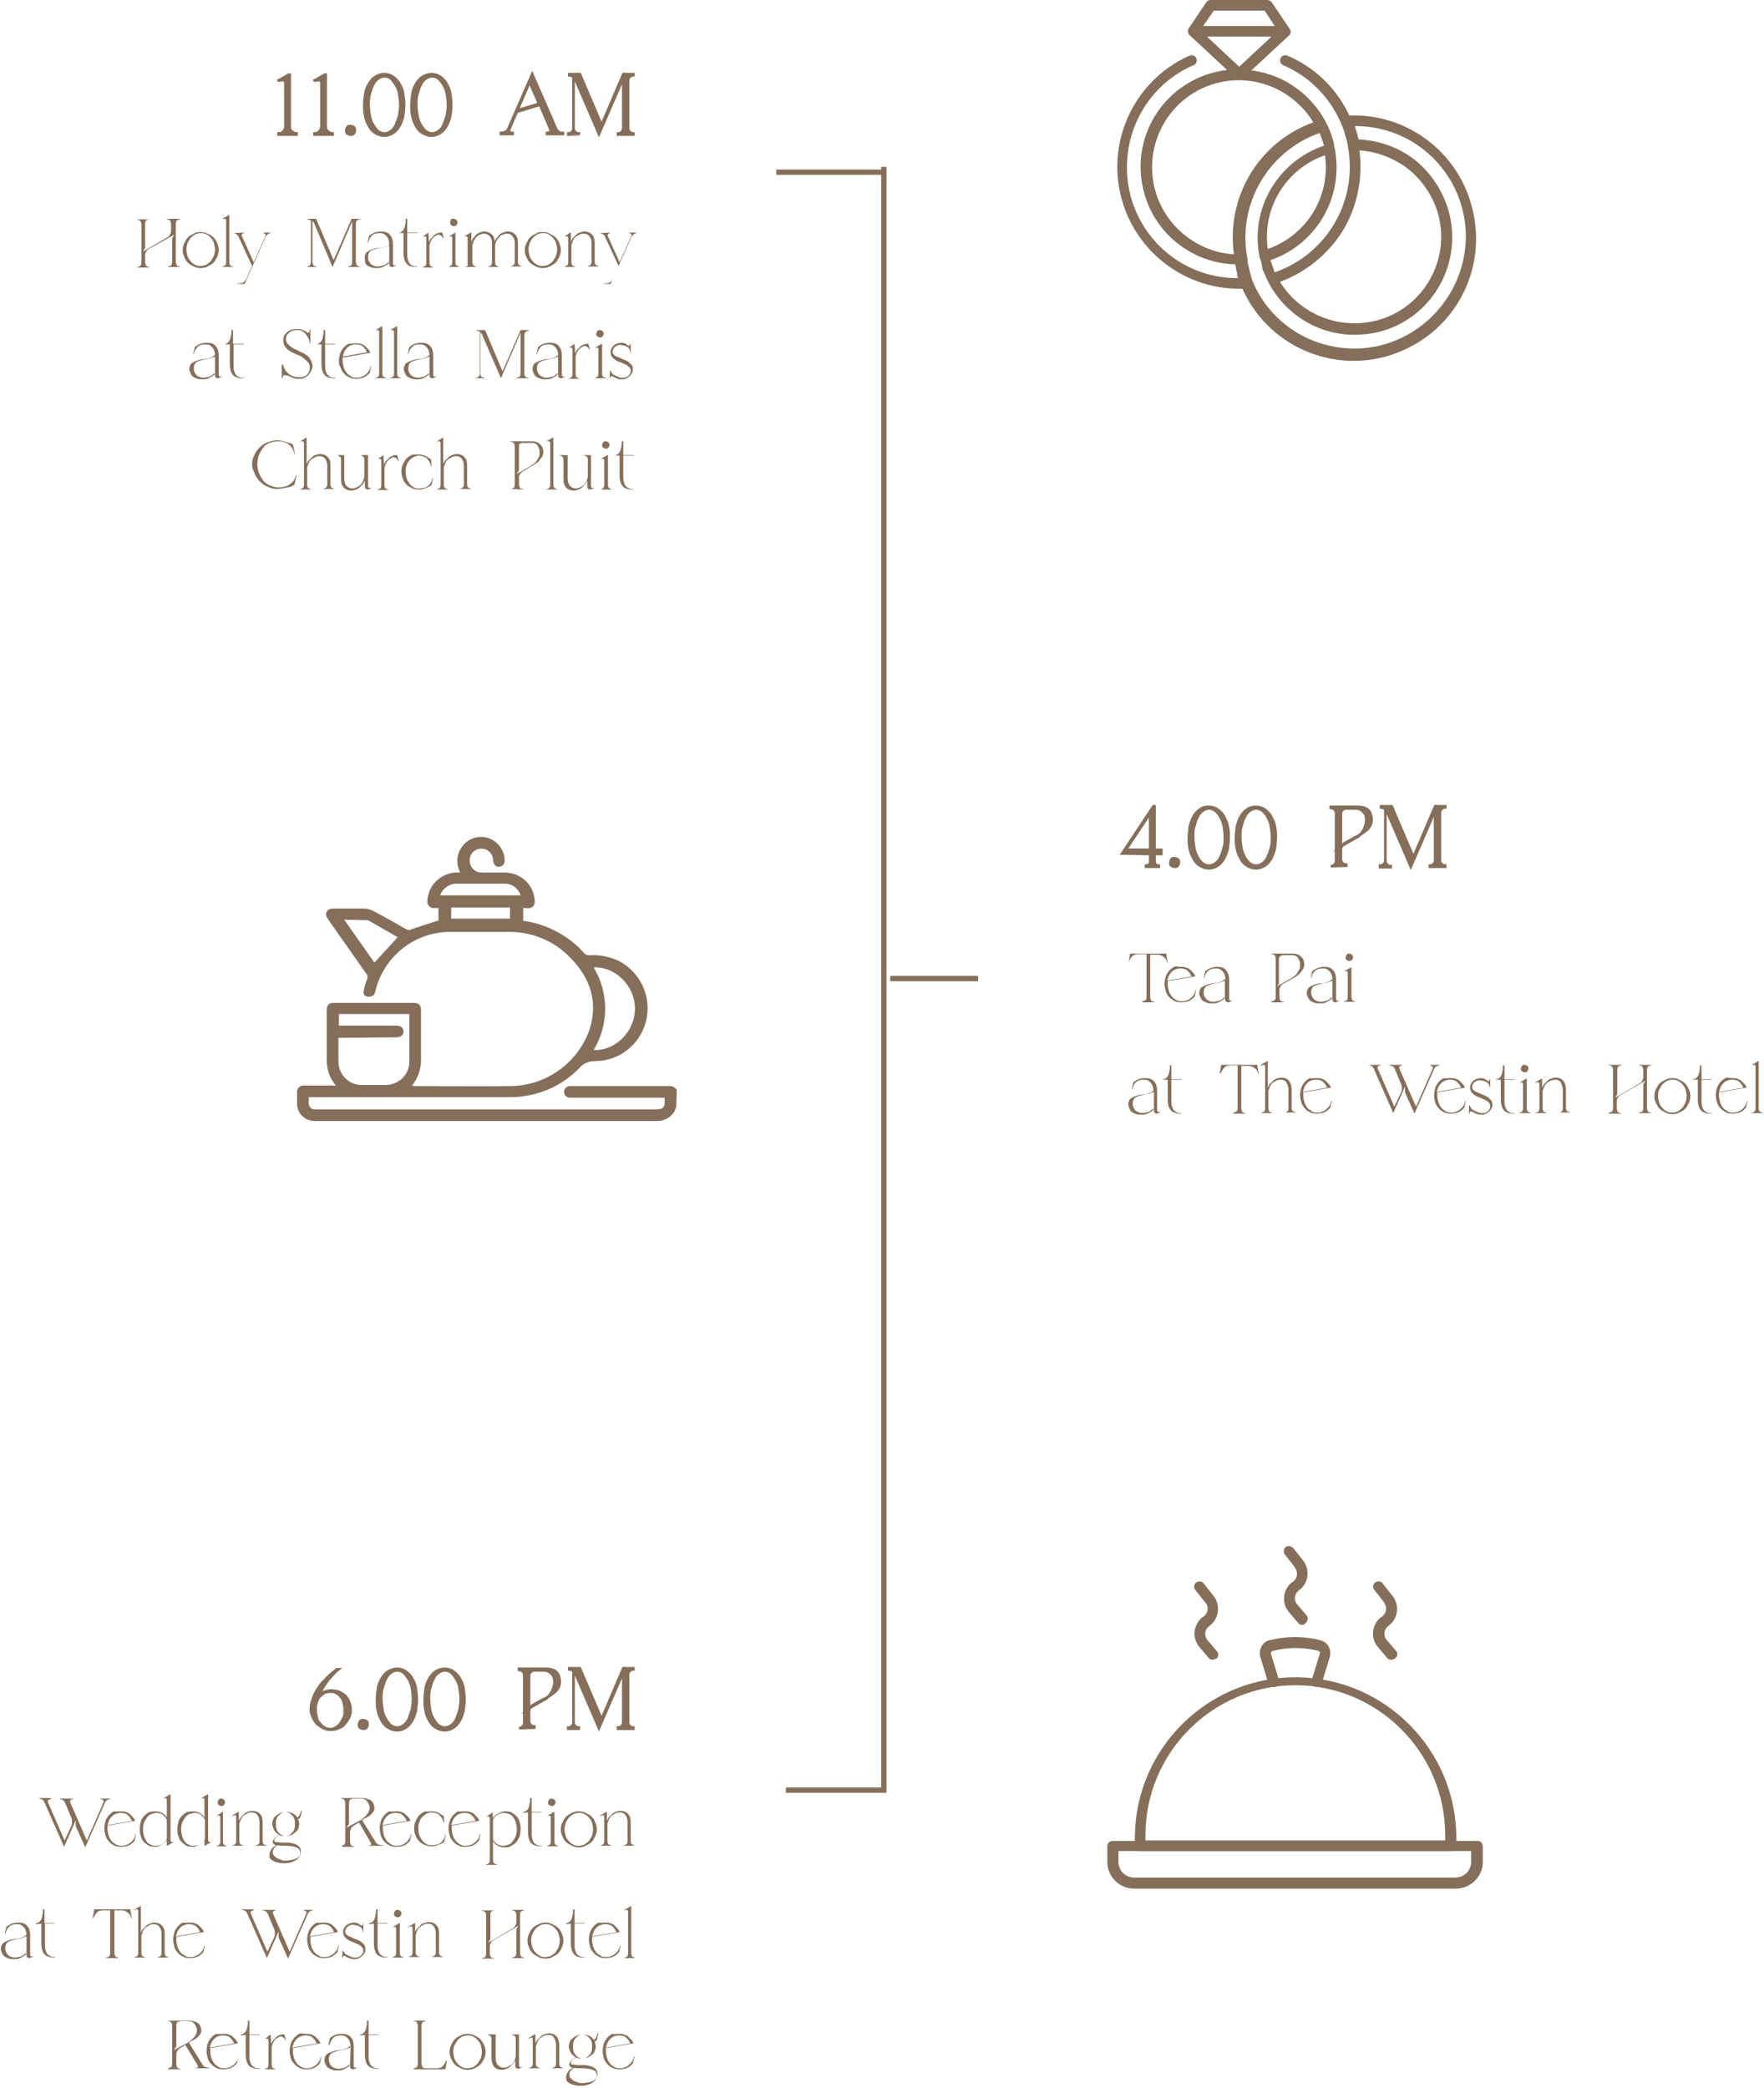 <?xml version="1.0" encoding="utf-8"?>
<!-- Generator: Adobe Illustrator 28.0.0, SVG Export Plug-In . SVG Version: 6.00 Build 0)  -->
<svg version="1.1" id="Layer_1" xmlns="http://www.w3.org/2000/svg" xmlns:xlink="http://www.w3.org/1999/xlink" x="0px" y="0px"
	 viewBox="0 0 333.1 394.1" style="enable-background:new 0 0 333.1 394.1;" xml:space="preserve">
<style type="text/css">
	.st0{fill:#856F5A;}
	.st1{fill:none;stroke:#856F5A;stroke-miterlimit:10;}
	.st2{enable-background:new    ;}
	.st3{fill:none;stroke:#856F5A;stroke-width:0.5;stroke-miterlimit:10;}
</style>
<g id="Layer_2_00000047741634316408304870000013133264366249630619_">
	<g id="Layer_2-2">
		<path class="st0" d="M278,39.3c-2.6-10.6-12.3-17.9-23.2-17.5c-2.4-5.1-6.5-9.1-11.7-11.3c-0.5-0.2-1.1,0-1.3,0.5s0,1.1,0.5,1.3
			c4.9,2.1,8.8,6,10.9,10.9c0.5,1.1,0.8,2.2,1.1,3.3c0.1,0.3,0.1,0.6,0.2,1l0,0c2,10.3-3.9,20.5-13.8,23.9c-0.1-0.2-0.2-0.4-0.2-0.6
			l0,0c-0.1-0.4-0.3-0.8-0.4-1.1v-0.1l-0.2-0.5l0,0c8.8-3,14-12.1,12.1-21.3l0,0c-0.1-0.2-0.1-0.4-0.1-0.6c-0.3-1.4-0.8-2.7-1.4-3.9
			l0,0l0,0c-1.9-3.7-4.9-6.6-8.6-8.4c-1.8-0.8-3.7-1.4-5.6-1.6l7.1-6.6c0.4-0.3,0.4-0.9,0.1-1.3l0,0l-3.3-4.9
			C240,0.2,239.6,0,239.3,0h-10.7c-0.3,0-0.7,0.2-0.8,0.4l-3.3,4.9c-0.3,0.4-0.2,1,0.1,1.3l7.1,6.6c-0.7,0.1-1.4,0.2-2.2,0.4
			c-9.9,2.4-16,12.3-13.6,22.2c1.9,8.1,9.1,13.9,17.4,14.1c0,0.1,0,0.2,0,0.2l0.1,0.5v0.1l0.1,0.4v0.1c0.1,0.2,0.1,0.3,0.1,0.5V52
			l0.2,0.5c-11.6,0.1-21-9.3-21-20.9c0-8.4,4.9-16,12.6-19.3c0.5-0.2,0.7-0.8,0.5-1.3s-0.8-0.7-1.3-0.5l0,0
			C213,15.7,207.8,29.3,213,40.9c3.7,8.2,11.8,13.5,20.7,13.6h0.9c5.2,11.6,18.8,16.8,30.4,11.6C275.4,61.5,280.8,50.2,278,39.3z
			 M253.6,43.5c2.7-4.5,3.8-9.9,3.1-15.1c3.3,0.2,6.4,1.4,9.1,3.4c2.9,2.3,5,5.5,5.9,9.1c2.1,8.8-3.4,17.7-12.2,19.7
			c-6.9,1.6-14.1-1.4-17.8-7.4C246.6,51.4,250.8,48,253.6,43.5L253.6,43.5z M239.4,47c-1.1-7.7,3.4-15.1,10.8-17.7
			C251.3,37,246.8,44.4,239.4,47z M229.2,2h9.6l1.9,2.9h-13.5L229.2,2z M227.9,6.9h12.2l-6.1,5.7L227.9,6.9z M233,48
			c-3.3-0.2-6.4-1.4-9-3.4c-3-2.3-5.1-5.5-6-9.2c-2.1-8.8,3.3-17.7,12.1-19.8c6.9-1.7,14.2,1.4,17.9,7.5
			C237.7,26.8,231.5,37.2,233,48z M260.7,65.2c-10,2.4-20.3-2.7-24.2-12.2c0-0.1-0.1-0.2-0.1-0.2v-0.1c0-0.1-0.1-0.2-0.1-0.3l0,0
			c0-0.1-0.1-0.2-0.1-0.4l0,0l-0.1-0.4l0,0c-0.1-0.1-0.1-0.3-0.1-0.4l0,0l-0.1-0.4v-0.1c0-0.1-0.1-0.2-0.1-0.3s-0.1-0.3-0.1-0.4
			s-0.1-0.3-0.1-0.4v-0.2c0-0.1,0-0.1,0-0.2v-0.1l0,0c-2.1-10.3,3.7-20.5,13.6-24c0.3,0.8,0.6,1.6,0.8,2.4
			c-8.8,3-14.1,12.1-12.1,21.2l0,0c0,0.1,0,0.2,0.1,0.2c0,0.1,0.1,0.2,0.1,0.3s0.1,0.3,0.1,0.5v0.1c0,0.1,0.1,0.2,0.1,0.4v0.1
			c0,0.1,0.1,0.3,0.1,0.4v0.1c0.1,0.2,0.1,0.3,0.2,0.4l0,0c2.7,7.2,9.5,12,17.2,12c1.5,0,3-0.2,4.4-0.5c9.9-2.4,15.9-12.4,13.5-22.3
			c-1-4-3.3-7.6-6.5-10.2c-3.1-2.4-6.8-3.7-10.7-3.9c0-0.1,0-0.2,0-0.2c-0.2-0.8-0.4-1.5-0.7-2.3c11.6-0.1,21,9.3,21,20.9
			C276.7,54.4,270.1,62.8,260.7,65.2L260.7,65.2z"/>
		<path class="st0" d="M274.9,356.5h-60.7c-2.8,0-5-2.2-5.1-4.9v-0.1v-3c0-0.6,0.4-1,1-1H279c0.6,0,1,0.4,1,1v3
			C280,354.2,277.7,356.5,274.9,356.5L274.9,356.5z M211.2,349.4v2c0,1.7,1.3,3,3,3h60.6c1.7,0,3-1.3,3-3v-2H211.2z"/>
		<path class="st0" d="M273.9,349.4h-58.6c-0.6,0-1-0.4-1-1v-2c0.3-16.7,14.1-30.1,30.9-29.8c16.3,0.3,29.5,13.5,29.8,29.8v2
			C274.9,349,274.5,349.4,273.9,349.4L273.9,349.4z M216.3,347.4h56.6v-1c0-15.6-12.7-28.3-28.3-28.3s-28.3,12.7-28.3,28.3l0,0
			L216.3,347.4z"/>
		<path class="st0" d="M248.7,318.4c-0.6,0-1-0.4-1-1c0-0.1,0-0.2,0-0.3l1.5-4.9c0.1-0.1,0.1-0.3,0-0.4s-0.2-0.2-0.3-0.2
			c-2.8-0.7-5.7-0.7-8.5,0c-0.3,0.1-0.5,0.3-0.4,0.6l0,0l1.5,4.9c0.2,0.5-0.1,1.1-0.7,1.3c-0.5,0.2-1.1-0.1-1.3-0.7l-1.5-4.9
			c-0.2-0.7-0.1-1.4,0.2-2s0.9-1.1,1.6-1.2c3.1-0.8,6.4-0.8,9.5,0c0.7,0.2,1.3,0.6,1.6,1.2s0.4,1.3,0.2,2l-1.5,4.9
			C249.5,318.1,249.1,318.3,248.7,318.4z"/>
		<path class="st0" d="M262.7,313.3c-0.3,0-0.6-0.1-0.8-0.4l-1.7-2c-1.4-1.6-1.2-4.1,0.4-5.5l0.3-0.2c0.9-0.6,1.1-1.8,0.5-2.6l0,0
			v-0.1l-1.9-2.4c-0.3-0.4-0.3-1.1,0.2-1.4c0.4-0.3,1.1-0.3,1.4,0.2l0,0l1.9,2.4c1.3,1.7,1,4.2-0.7,5.5l-0.1,0.1
			c-0.9,0.6-1,1.8-0.4,2.6l0.1,0.1l1.7,2c0.4,0.4,0.3,1-0.1,1.4l0,0C263.2,313.2,262.9,313.3,262.7,313.3z"/>
		<path class="st0" d="M229,313.3c-0.3,0-0.6-0.1-0.8-0.4l-1.7-2c-1.4-1.6-1.2-4.1,0.4-5.5c0.1-0.1,0.2-0.2,0.3-0.2
			c0.9-0.6,1.1-1.8,0.5-2.6l0,0l-0.1-0.1l-1.9-2.4c-0.3-0.4-0.3-1.1,0.2-1.4l0,0c0.4-0.3,1.1-0.3,1.4,0.2l0,0l1.9,2.4
			c1.3,1.7,1,4.2-0.7,5.5l-0.1,0.1c-0.9,0.6-1.1,1.8-0.4,2.7l0.1,0.1l1.7,2c0.4,0.4,0.3,1-0.1,1.4l0,0
			C229.5,313.1,229.2,313.2,229,313.3L229,313.3z"/>
		<path class="st0" d="M245.9,306.7c-0.3,0-0.6-0.1-0.8-0.4l-1.7-2c-1.4-1.6-1.2-4.1,0.4-5.5l0.3-0.2c0.9-0.6,1.1-1.8,0.4-2.7v-0.1
			l-1.9-2.4c-0.3-0.4-0.2-1.1,0.2-1.4l0,0c0.4-0.3,1-0.2,1.4,0.2l1.9,2.4c1.3,1.7,1,4.2-0.7,5.5l-0.1,0.1c-0.9,0.6-1,1.8-0.4,2.6
			l0.1,0.1l1.7,2c0.4,0.4,0.3,1-0.1,1.4l0,0C246.4,306.6,246.1,306.7,245.9,306.7L245.9,306.7z"/>
		<polyline class="st1" points="166.9,31.5 166.9,337.9 148.4,337.9 		"/>
		<line class="st1" x1="166.9" y1="32.5" x2="146.6" y2="32.5"/>
		<line class="st1" x1="184.7" y1="184.7" x2="168.1" y2="184.7"/>
		<g class="st2">
			<path class="st0" d="M28.2,41.3L28.2,41.3c-0.2,0.1-0.4,0.2-0.6,0.3c-0.1,0.1-0.2,0.3-0.2,0.6v4.6L27,47.5l4.6-2.7
				c0.2-0.1,0.4-0.3,0.5-0.5s0.2-0.4,0.2-0.7v-1.4c0-0.2-0.1-0.4-0.2-0.6c-0.1-0.1-0.3-0.2-0.6-0.2v-0.1H34v0.1
				c-0.2,0-0.4,0.1-0.6,0.2c-0.1,0.1-0.2,0.3-0.2,0.6v7.3c0,0.2,0.1,0.4,0.2,0.6c0.1,0.1,0.3,0.2,0.6,0.2v0.1h-2.3v-0.1
				c0.2,0,0.4-0.1,0.6-0.2c0.1-0.1,0.2-0.3,0.2-0.6V45l0.4-0.7L28.1,47c-0.2,0.1-0.4,0.3-0.5,0.5s-0.2,0.4-0.2,0.7v1.4
				c0,0.2,0.1,0.4,0.2,0.6c0.1,0.1,0.3,0.2,0.6,0.2v0.1h-2.3v-0.1c0.2,0,0.4-0.1,0.6-0.2c0.1-0.1,0.2-0.3,0.2-0.6v-7.3
				c0-0.2-0.1-0.4-0.2-0.6c-0.1-0.1-0.3-0.2-0.6-0.2v-0.1h2.3V41.3z"/>
		</g>
		<g class="st2">
			<path class="st0" d="M37.9,43.8c0.5,0,0.9,0.1,1.3,0.3c0.4,0.2,0.8,0.4,1.1,0.7s0.6,0.7,0.7,1.1c0.2,0.4,0.3,0.9,0.3,1.3
				S41.2,48,41,48.5c-0.2,0.4-0.4,0.8-0.7,1.1s-0.7,0.5-1.1,0.7c-0.4,0.2-0.8,0.3-1.3,0.3s-0.9-0.1-1.3-0.3
				c-0.4-0.2-0.8-0.4-1.1-0.7s-0.6-0.7-0.7-1.1c-0.2-0.4-0.3-0.8-0.3-1.3s0.1-0.9,0.3-1.3c0.2-0.4,0.4-0.8,0.7-1.1s0.7-0.5,1.1-0.7
				C37,43.8,37.4,43.8,37.9,43.8z M35.2,47.1c0,0.4,0.1,0.8,0.2,1.2c0.1,0.4,0.3,0.7,0.6,1c0.2,0.3,0.5,0.5,0.9,0.7
				c0.3,0.2,0.7,0.2,1,0.2c0.4,0,0.7-0.1,1-0.2c0.3-0.2,0.6-0.4,0.9-0.7c0.2-0.3,0.4-0.6,0.6-1c0.1-0.4,0.2-0.8,0.2-1.2
				s-0.1-0.8-0.2-1.2c-0.1-0.4-0.3-0.7-0.6-1c-0.2-0.3-0.5-0.5-0.9-0.7c-0.3-0.2-0.7-0.2-1-0.2c-0.4,0-0.7,0.1-1,0.2
				c-0.3,0.2-0.6,0.4-0.9,0.7c-0.2,0.3-0.4,0.6-0.6,1C35.3,46.3,35.2,46.7,35.2,47.1z"/>
			<path class="st0" d="M42,41.3l1.2-0.7h0.1v9c0,0.2,0.1,0.4,0.2,0.5c0.1,0.1,0.3,0.2,0.5,0.2v0.1h-2v-0.1c0.2,0,0.4-0.1,0.5-0.2
				c0.1-0.1,0.2-0.3,0.2-0.5v-7.9c0-0.3-0.1-0.4-0.3-0.4c-0.1,0-0.2,0-0.3,0.1v-0.1H42z"/>
			<path class="st0" d="M44.1,44L44.1,44l2-0.1V44c-0.2,0-0.3,0.1-0.4,0.2s-0.1,0.3,0,0.4l2.2,4.9l2.2-4.9c0.1-0.2,0.1-0.3,0-0.4
				S49.9,44,49.7,44v-0.1h1.4V44c-0.2,0-0.4,0.1-0.5,0.2s-0.3,0.3-0.4,0.4l-4,9h-1.4v-0.1h0.4c0.3,0,0.5-0.1,0.8-0.2
				c0.2-0.2,0.4-0.4,0.5-0.6l1.1-2.5L45,44.6c-0.1-0.2-0.2-0.3-0.4-0.4C44.5,44.1,44.3,44,44.1,44z"/>
			<path class="st0" d="M57.9,50.4L57.9,50.4c0.2-0.1,0.4-0.2,0.6-0.3c0.1-0.1,0.2-0.3,0.2-0.6v-7.9c-0.1-0.1-0.2-0.1-0.3-0.1
				s-0.2-0.1-0.3-0.1v-0.1h1.6l3.3,7.8l3.4-7.8H68v0.1c-0.2,0-0.4,0.1-0.6,0.2c-0.1,0.1-0.2,0.3-0.2,0.6v7.3c0,0.2,0.1,0.4,0.2,0.6
				c0.1,0.1,0.3,0.2,0.6,0.2v0.1h-2.3v-0.1c0.2,0,0.4-0.1,0.6-0.2c0.1-0.1,0.2-0.3,0.2-0.6v-7.7l-3.7,8.6l-3.5-8.3
				c-0.1-0.2-0.2-0.3-0.3-0.4v7.8c0,0.2,0.1,0.4,0.2,0.6c0.1,0.1,0.3,0.2,0.6,0.2v0.1C59.8,50.4,57.9,50.4,57.9,50.4z"/>
		</g>
		<g class="st2">
			<path class="st0" d="M73.5,46.1c0-0.7-0.2-1.2-0.5-1.5c-0.3-0.4-0.7-0.6-1.2-0.6c-0.6,0-1.2,0.1-1.5,0.4s-0.6,0.7-0.8,1.4h-0.1
				l0.3-1.3c0.1-0.1,0.2-0.1,0.3-0.2c0.1-0.1,0.3-0.2,0.5-0.3s0.4-0.2,0.7-0.2c0.2-0.1,0.5-0.1,0.8-0.1c0.7,0,1.3,0.2,1.6,0.6
				c0.4,0.4,0.6,1,0.6,1.8v3.6c0,0.3,0.1,0.4,0.3,0.4c0.1,0,0.2,0,0.3-0.1v0.1l-0.2,0.1c-0.2,0.1-0.4,0.2-0.6,0.2s-0.3-0.1-0.4-0.2
				c-0.1-0.1-0.1-0.3-0.1-0.5v-3.5v0.1c-0.2,0.1-0.5,0.2-0.8,0.3s-0.6,0.1-0.9,0.2s-0.6,0.1-0.9,0.2c-0.3,0.1-0.6,0.2-0.8,0.3
				c-0.2,0.1-0.4,0.3-0.5,0.6c-0.1,0.2-0.1,0.5-0.1,0.9c0.1,0.5,0.3,0.8,0.6,1.1c0.3,0.2,0.7,0.4,1.2,0.4c0.3,0,0.7-0.1,1.1-0.2
				c0.4-0.1,0.7-0.4,1-0.7v0.3c-0.3,0.3-0.7,0.5-1.1,0.7s-0.8,0.2-1.3,0.2c-0.3,0-0.5,0-0.8-0.1s-0.5-0.2-0.7-0.3s-0.4-0.3-0.5-0.5
				s0-0.5-0.1-0.7c-0.1-0.4,0-0.8,0.1-1c0.1-0.3,0.3-0.5,0.6-0.6c0.3-0.2,0.6-0.3,0.9-0.4s0.7-0.2,1.1-0.2c0.4-0.1,0.7-0.1,1-0.2
				c0.3-0.1,0.6-0.2,0.8-0.3L73.5,46.1L73.5,46.1z"/>
		</g>
		<g class="st2">
			<path class="st0" d="M75.3,44L75.3,44c0.3-0.1,0.5-0.2,0.7-0.4s0.3-0.4,0.4-0.7s0.1-0.6,0.2-0.9c0-0.3,0-0.5,0-0.7h0.3v2.6h1.9
				V44h-1.9v3.8c0,0.5,0,0.9,0.1,1.2s0.2,0.6,0.4,0.8c0.2,0.2,0.4,0.3,0.6,0.4c0.2,0.1,0.5,0.1,0.8,0.1v0.1c-0.4,0-0.8,0-1.1-0.1
				c-0.3-0.1-0.6-0.2-0.8-0.4s-0.4-0.5-0.5-0.8s-0.2-0.8-0.2-1.3V44H75.3z"/>
			<path class="st0" d="M80.9,43.9L80.9,43.9l0.1,1.8c0.1-0.2,0.2-0.5,0.4-0.7c0.2-0.2,0.4-0.4,0.6-0.6s0.4-0.3,0.7-0.4
				c0.3-0.1,0.5-0.1,0.8-0.1l0.3,1.1h-0.1c-0.1-0.2-0.2-0.4-0.4-0.5s-0.3-0.2-0.5-0.2c-0.1,0-0.2,0-0.3,0.1
				c-0.4,0.2-0.7,0.4-0.9,0.7c-0.2,0.3-0.4,0.7-0.5,1.2v3.4c0,0.2,0.1,0.4,0.2,0.5s0.3,0.2,0.5,0.2v0.1h-2v-0.1
				c0.2,0,0.4-0.1,0.5-0.2c0.1-0.1,0.2-0.3,0.2-0.5V45c0-0.3-0.1-0.4-0.3-0.4c-0.1,0-0.2,0-0.3,0.1v-0.1L80.9,43.9z"/>
			<path class="st0" d="M84.7,50.4L84.7,50.4c0.2-0.1,0.4-0.2,0.5-0.3c0.1-0.1,0.2-0.3,0.2-0.5V45c0-0.3-0.1-0.4-0.3-0.4
				c-0.1,0-0.2,0-0.3,0.1v-0.1l1.2-0.7h0v5.7c0,0.2,0.1,0.4,0.2,0.5s0.3,0.2,0.5,0.2v0.1C86.7,50.4,84.7,50.4,84.7,50.4z M85.7,41.3
				c0.2,0,0.3,0.1,0.5,0.2c0.1,0.1,0.2,0.3,0.2,0.5s-0.1,0.3-0.2,0.5c-0.1,0.1-0.3,0.2-0.5,0.2s-0.3-0.1-0.5-0.2S85,42.1,85,41.9
				c0-0.2,0.1-0.3,0.2-0.5S85.5,41.3,85.7,41.3z"/>
			<path class="st0" d="M88.3,49.6V45c0-0.3-0.1-0.4-0.3-0.4c-0.1,0-0.2,0-0.3,0.1v-0.1l1.2-0.7H89v1.7c0.1-0.2,0.2-0.5,0.4-0.7
				c0.2-0.2,0.3-0.4,0.5-0.6c0.2-0.2,0.4-0.3,0.7-0.4c0.2-0.1,0.5-0.2,0.8-0.2c0.6,0,1.1,0.2,1.4,0.5c0.4,0.3,0.6,0.8,0.6,1.4
				c0.1-0.2,0.2-0.5,0.4-0.7c0.2-0.2,0.3-0.4,0.5-0.6s0.4-0.3,0.7-0.4s0.5-0.2,0.8-0.2c0.7,0,1.2,0.2,1.5,0.6
				c0.4,0.4,0.5,0.9,0.5,1.6v3.6c0,0.2,0.1,0.4,0.2,0.5s0.3,0.2,0.5,0.2v0.1h-2v-0.1c0.2,0,0.4-0.1,0.5-0.2s0.2-0.3,0.2-0.5V46
				c0-0.6-0.1-1-0.4-1.4s-0.7-0.5-1.1-0.5c-0.3,0-0.5,0.1-0.8,0.2s-0.5,0.3-0.6,0.4c-0.2,0.2-0.3,0.4-0.5,0.7s-0.2,0.5-0.3,0.8v3.4
				c0,0.2,0.1,0.4,0.2,0.5s0.3,0.2,0.5,0.2v0.1h-2v-0.1c0.2,0,0.4-0.1,0.5-0.2s0.2-0.3,0.2-0.5V46c0-0.6-0.1-1-0.4-1.4
				c-0.3-0.3-0.7-0.5-1.1-0.5c-0.3,0-0.5,0.1-0.8,0.2s-0.5,0.3-0.6,0.4c-0.2,0.2-0.3,0.4-0.5,0.7c-0.1,0.3-0.2,0.5-0.3,0.8v3.4
				c0,0.2,0.1,0.4,0.2,0.5s0.3,0.2,0.5,0.2v0.1h-2v-0.1c0.2,0,0.4-0.1,0.5-0.2C88.2,50,88.3,49.8,88.3,49.6z"/>
		</g>
		<g class="st2">
			<path class="st0" d="M102.5,43.8c0.5,0,0.9,0.1,1.3,0.3s0.8,0.4,1.1,0.7c0.3,0.3,0.6,0.7,0.7,1.1c0.2,0.4,0.3,0.9,0.3,1.3
				s-0.1,0.9-0.3,1.3c-0.2,0.4-0.4,0.8-0.7,1.1s-0.7,0.5-1.1,0.7s-0.8,0.3-1.3,0.3s-0.9-0.1-1.3-0.3s-0.8-0.4-1.1-0.7
				s-0.6-0.7-0.7-1.1c-0.2-0.4-0.3-0.8-0.3-1.3s0.1-0.9,0.3-1.3c0.2-0.4,0.4-0.8,0.7-1.1c0.3-0.3,0.7-0.5,1.1-0.7
				C101.6,43.8,102,43.8,102.5,43.8z M99.8,47.1c0,0.4,0.1,0.8,0.2,1.2s0.3,0.7,0.6,1c0.2,0.3,0.5,0.5,0.9,0.7
				c0.3,0.2,0.7,0.2,1,0.2c0.4,0,0.7-0.1,1-0.2c0.3-0.2,0.6-0.4,0.9-0.7c0.2-0.3,0.4-0.6,0.6-1c0.1-0.4,0.2-0.8,0.2-1.2
				s-0.1-0.8-0.2-1.2s-0.3-0.7-0.6-1c-0.2-0.3-0.5-0.5-0.9-0.7c-0.3-0.2-0.7-0.2-1-0.2c-0.4,0-0.7,0.1-1,0.2
				c-0.3,0.2-0.6,0.4-0.9,0.7c-0.2,0.3-0.4,0.6-0.6,1C99.9,46.3,99.8,46.7,99.8,47.1z"/>
		</g>
		<g class="st2">
			<path class="st0" d="M106.5,44.7L106.5,44.7l1.2-0.8h0.1v1.7c0.1-0.2,0.2-0.5,0.4-0.7c0.2-0.2,0.4-0.4,0.6-0.6
				c0.2-0.2,0.4-0.3,0.7-0.4c0.3-0.1,0.5-0.2,0.8-0.2c0.6,0,1.2,0.2,1.5,0.6c0.4,0.4,0.5,0.9,0.5,1.6v3.6c0,0.2,0.1,0.4,0.2,0.5
				s0.3,0.2,0.5,0.2v0.1h-2v-0.1c0.2,0,0.4-0.1,0.5-0.2c0.1-0.1,0.2-0.3,0.2-0.5V46c0-0.6-0.1-1-0.4-1.4s-0.7-0.5-1.1-0.5
				c-0.3,0-0.6,0.1-0.8,0.2s-0.5,0.3-0.7,0.4c-0.2,0.2-0.4,0.4-0.5,0.7s-0.2,0.5-0.3,0.8v3.4c0,0.2,0.1,0.4,0.2,0.5s0.3,0.2,0.5,0.2
				v0.1h-2v-0.1c0.2,0,0.4-0.1,0.5-0.2c0.1-0.1,0.2-0.3,0.2-0.5V45c0-0.3-0.1-0.4-0.3-0.4C106.8,44.6,106.7,44.6,106.5,44.7z"/>
			<path class="st0" d="M113.2,44L113.2,44l2-0.1V44c-0.2,0-0.3,0.1-0.4,0.2s-0.1,0.3,0,0.4l2.2,4.9l2.2-4.9c0.1-0.2,0.1-0.3,0-0.4
				c-0.1-0.1-0.2-0.2-0.4-0.2v-0.1h1.4V44c-0.2,0-0.4,0.1-0.5,0.2s-0.3,0.3-0.4,0.4l-4,9H114v-0.1h0.4c0.3,0,0.5-0.1,0.8-0.2
				c0.2-0.2,0.4-0.4,0.5-0.6l1.1-2.5l-2.6-5.6c-0.1-0.2-0.2-0.3-0.4-0.4C113.6,44.1,113.4,44,113.2,44z"/>
		</g>
		<g class="st2">
			<path class="st0" d="M40.6,67.1c0-0.7-0.2-1.2-0.5-1.5c-0.3-0.4-0.7-0.6-1.2-0.6c-0.6,0-1.2,0.1-1.5,0.4s-0.6,0.7-0.8,1.4h-0.1
				l0.3-1.3c0.1-0.1,0.2-0.1,0.3-0.2s0.3-0.2,0.5-0.3c0.2-0.1,0.4-0.2,0.7-0.2c0.2-0.1,0.5-0.1,0.8-0.1c0.7,0,1.3,0.2,1.6,0.6
				c0.4,0.4,0.6,1,0.6,1.8v3.6c0,0.3,0.1,0.4,0.3,0.4c0.1,0,0.2,0,0.3-0.1v0.1l-0.2,0.1c-0.2,0.1-0.4,0.2-0.6,0.2
				c-0.2,0-0.3-0.1-0.4-0.2c-0.1-0.1-0.1-0.3-0.1-0.5v-3.5v0.1c-0.2,0.1-0.5,0.2-0.8,0.3c-0.3,0.1-0.6,0.1-0.9,0.2S38.3,67.9,38,68
				c-0.3,0.1-0.6,0.2-0.8,0.3c-0.2,0.1-0.4,0.3-0.5,0.6c-0.1,0.2-0.1,0.5-0.1,0.9c0.1,0.5,0.3,0.8,0.6,1.1c0.3,0.2,0.7,0.4,1.2,0.4
				c0.3,0,0.7-0.1,1.1-0.2c0.4-0.1,0.7-0.4,1-0.7v0.3c-0.3,0.3-0.7,0.5-1.1,0.7c-0.4,0.2-0.8,0.2-1.3,0.2c-0.3,0-0.5,0-0.8-0.1
				s-0.5-0.2-0.7-0.3s-0.4-0.3-0.5-0.5s-0.2-0.4-0.3-0.7c-0.1-0.4,0-0.8,0.1-1c0.1-0.3,0.3-0.5,0.6-0.6c0.3-0.2,0.6-0.3,0.9-0.4
				s0.7-0.2,1.1-0.2c0.4-0.1,0.7-0.1,1-0.2s0.6-0.2,0.8-0.3v-0.2H40.6z"/>
		</g>
		<g class="st2">
			<path class="st0" d="M42.4,65L42.4,65c0.3-0.1,0.5-0.2,0.7-0.4c0.2-0.2,0.3-0.4,0.4-0.7c0.1-0.3,0.1-0.6,0.2-0.9
				c0-0.3,0-0.5,0-0.7H44v2.6h2V65h-1.9v3.8c0,0.5,0,0.9,0.1,1.2c0.1,0.3,0.2,0.6,0.4,0.8c0.2,0.2,0.4,0.3,0.6,0.4
				c0.2,0.1,0.5,0.1,0.8,0.1v0.1c-0.4,0-0.8,0-1.1-0.1s-0.6-0.2-0.8-0.4s-0.4-0.5-0.5-0.8s-0.2-0.8-0.2-1.3V65H42.4z"/>
			<path class="st0" d="M53.4,68.8L53.4,68.8c0.2,0.4,0.3,0.8,0.5,1.1c0.2,0.3,0.5,0.6,0.8,0.8c0.3,0.2,0.6,0.3,0.9,0.4
				c0.3,0.1,0.6,0.1,0.8,0.1c0.3,0,0.6,0,0.9-0.1c0.3-0.1,0.5-0.2,0.7-0.4c0.2-0.2,0.3-0.4,0.4-0.6s0.1-0.4,0.1-0.7
				c0-0.5-0.1-0.8-0.4-1.1s-0.6-0.5-0.9-0.8s-0.8-0.4-1.2-0.6s-0.9-0.4-1.2-0.6c-0.4-0.2-0.7-0.5-0.9-0.8c-0.3-0.3-0.4-0.7-0.4-1.2
				c0-0.2,0-0.5,0.1-0.8s0.3-0.5,0.5-0.7s0.5-0.4,0.8-0.5s0.7-0.2,1.2-0.2c0.3,0,0.5,0,0.8,0.1c0.2,0.1,0.4,0.2,0.6,0.2
				c0.2,0.1,0.3,0.2,0.4,0.3c0.1,0.1,0.2,0.1,0.3,0.1s0.1,0,0.2-0.1c0-0.1,0.1-0.2,0.1-0.5h0.1v2.6h-0.1c-0.1-0.5-0.2-0.9-0.4-1.2
				s-0.4-0.6-0.6-0.8c-0.2-0.2-0.5-0.3-0.7-0.4c-0.2-0.1-0.5-0.1-0.7-0.1c-0.7,0-1.2,0.2-1.5,0.5C54.1,63.2,54,63.6,54,64
				s0.1,0.7,0.4,1c0.3,0.3,0.6,0.5,0.9,0.7c0.4,0.2,0.8,0.4,1.2,0.6s0.9,0.4,1.2,0.6s0.7,0.5,0.9,0.9s0.4,0.8,0.4,1.3
				c0,0.3-0.1,0.5-0.2,0.8c-0.1,0.3-0.3,0.5-0.5,0.8s-0.5,0.4-0.8,0.6s-0.7,0.2-1.2,0.2c-0.3,0-0.5,0-0.8-0.1
				c-0.2-0.1-0.5-0.2-0.7-0.3s-0.4-0.2-0.6-0.2s-0.3-0.1-0.4-0.1c-0.1,0-0.2,0-0.3,0.1s-0.1,0.2-0.2,0.5h-0.1v-2.6H53.4z"/>
			<path class="st0" d="M59.8,65L59.8,65c0.3-0.1,0.5-0.2,0.7-0.4c0.2-0.2,0.3-0.4,0.4-0.7c0.1-0.3,0.1-0.6,0.2-0.9
				c0-0.3,0-0.5,0-0.7h0.3v2.6h1.9V65h-1.9v3.8c0,0.5,0,0.9,0.1,1.2c0.1,0.3,0.2,0.6,0.4,0.8c0.2,0.2,0.4,0.3,0.6,0.4
				c0.2,0.1,0.5,0.1,0.8,0.1v0.1c-0.4,0-0.8,0-1.1-0.1s-0.6-0.2-0.8-0.4s-0.4-0.5-0.5-0.8s-0.2-0.8-0.2-1.3V65H59.8z"/>
		</g>
		<g class="st2">
			<path class="st0" d="M67.1,64.8c0.4,0,0.7,0,1,0.1s0.6,0.2,0.8,0.4c0.2,0.2,0.4,0.4,0.6,0.6s0.3,0.4,0.4,0.7l-0.6,0.1l-4.6,0.8
				c0,0.1,0,0.2,0,0.3c0,0.1,0,0.2,0,0.3c0,0.4,0.1,0.8,0.2,1.2c0.1,0.4,0.3,0.7,0.5,1s0.5,0.5,0.8,0.7s0.6,0.3,1,0.3
				c0.3,0,0.6,0,0.9-0.1s0.6-0.2,0.8-0.4c0.3-0.2,0.5-0.4,0.7-0.7c0.2-0.3,0.3-0.6,0.4-1h0.1l-0.3,1.3c-0.3,0.3-0.6,0.6-1,0.8
				s-1,0.3-1.6,0.3c-0.5,0-1-0.1-1.3-0.3c-0.4-0.2-0.7-0.4-1-0.8c-0.3-0.3-0.5-0.7-0.6-1.1C64,69,64,68.6,64,68.1s0.1-0.9,0.2-1.3
				s0.4-0.8,0.6-1.1c0.3-0.3,0.6-0.6,1-0.8C66.2,64.9,66.6,64.8,67.1,64.8z M69.3,66.5c-0.2-0.4-0.4-0.8-0.8-1.1
				c-0.3-0.3-0.8-0.4-1.4-0.4c-0.3,0-0.6,0.1-0.9,0.2s-0.5,0.3-0.7,0.5s-0.4,0.5-0.5,0.7c-0.1,0.3-0.2,0.6-0.3,0.9L69.3,66.5z"/>
		</g>
		<g class="st2">
			<path class="st0" d="M70.9,62.3l1.2-0.7h0.1v9c0,0.2,0.1,0.4,0.2,0.5s0.3,0.2,0.5,0.2v0.1h-2v-0.1c0.2,0,0.4-0.1,0.5-0.2
				s0.2-0.3,0.2-0.5v-7.9c0-0.3-0.1-0.4-0.3-0.4C71.2,62.3,71.1,62.3,70.9,62.3L70.9,62.3L70.9,62.3z"/>
			<path class="st0" d="M73.7,62.3l1.2-0.7H75v9c0,0.2,0.1,0.4,0.2,0.5s0.3,0.2,0.5,0.2v0.1h-2v-0.1c0.2,0,0.4-0.1,0.5-0.2
				s0.2-0.3,0.2-0.5v-7.9c0-0.3-0.1-0.4-0.3-0.4C74,62.3,73.9,62.3,73.7,62.3L73.7,62.3L73.7,62.3z"/>
			<path class="st0" d="M81.1,67.1c0-0.7-0.2-1.2-0.5-1.5c-0.3-0.4-0.7-0.6-1.2-0.6c-0.6,0-1.2,0.1-1.5,0.4s-0.6,0.7-0.8,1.4H77
				l0.3-1.3c0.1-0.1,0.2-0.1,0.3-0.2c0.1-0.1,0.3-0.2,0.5-0.3c0.2-0.1,0.4-0.2,0.7-0.2c0.2-0.1,0.5-0.1,0.8-0.1
				c0.7,0,1.3,0.2,1.6,0.6c0.4,0.4,0.6,1,0.6,1.8v3.6c0,0.3,0.1,0.4,0.3,0.4c0.1,0,0.2,0,0.3-0.1v0.1l-0.2,0.1
				c-0.2,0.1-0.4,0.2-0.6,0.2s-0.3-0.1-0.4-0.2s-0.1-0.3-0.1-0.5v-3.5v0.1c-0.2,0.1-0.5,0.2-0.8,0.3c-0.3,0.1-0.6,0.1-0.9,0.2
				s-0.6,0.1-0.9,0.2s-0.6,0.2-0.8,0.3c-0.2,0.1-0.4,0.3-0.5,0.6c-0.1,0.2-0.1,0.5-0.1,0.9c0.1,0.5,0.3,0.8,0.6,1.1
				c0.3,0.2,0.7,0.4,1.2,0.4c0.3,0,0.7-0.1,1.1-0.2s0.7-0.4,1-0.7v0.3c-0.3,0.3-0.7,0.5-1.1,0.7s-0.8,0.2-1.3,0.2
				c-0.3,0-0.5,0-0.8-0.1s-0.5-0.2-0.7-0.3s-0.4-0.3-0.5-0.5s-0.2-0.4-0.3-0.7c-0.1-0.4,0-0.8,0.1-1c0.1-0.3,0.3-0.5,0.6-0.6
				c0.3-0.2,0.6-0.3,0.9-0.4s0.7-0.2,1.1-0.2c0.4-0.1,0.7-0.1,1-0.2s0.6-0.2,0.8-0.3v-0.2H81.1z"/>
			<path class="st0" d="M89.8,71.4L89.8,71.4c0.2-0.1,0.4-0.2,0.6-0.3c0.1-0.1,0.2-0.3,0.2-0.6v-7.9c-0.1-0.1-0.2-0.1-0.3-0.1
				c-0.1,0-0.2-0.1-0.3-0.1v-0.1h1.6l3.3,7.8l3.4-7.8h1.6v0.1c-0.2,0-0.4,0.1-0.6,0.2C99.1,62.8,99,63,99,63.2v7.3
				c0,0.2,0.1,0.4,0.2,0.6c0.1,0.1,0.3,0.2,0.6,0.2v0.1h-2.3v-0.1c0.2,0,0.4-0.1,0.6-0.2c0.1-0.1,0.2-0.3,0.2-0.6v-7.7l-3.7,8.6
				L91,63.1c-0.1-0.2-0.2-0.3-0.3-0.4v7.8c0,0.2,0.1,0.4,0.2,0.6c0.1,0.1,0.3,0.2,0.6,0.2v0.1C91.5,71.4,89.8,71.4,89.8,71.4z"/>
		</g>
		<g class="st2">
			<path class="st0" d="M105.4,67.1c0-0.7-0.2-1.2-0.5-1.5c-0.3-0.4-0.7-0.6-1.2-0.6c-0.6,0-1.2,0.1-1.5,0.4s-0.6,0.7-0.8,1.4h-0.1
				l0.3-1.3c0.1-0.1,0.2-0.1,0.3-0.2c0.1-0.1,0.3-0.2,0.5-0.3c0.2-0.1,0.4-0.2,0.7-0.2c0.2-0.1,0.5-0.1,0.8-0.1
				c0.7,0,1.3,0.2,1.6,0.6c0.4,0.4,0.6,1,0.6,1.8v3.6c0,0.3,0.1,0.4,0.3,0.4c0.1,0,0.2,0,0.3-0.1v0.1l-0.2,0.1
				c-0.2,0.1-0.4,0.2-0.6,0.2s-0.3-0.1-0.4-0.2s-0.1-0.3-0.1-0.5v-3.5v0.1c-0.2,0.1-0.5,0.2-0.8,0.3c-0.3,0.1-0.6,0.1-0.9,0.2
				s-0.6,0.1-0.9,0.2s-0.6,0.2-0.8,0.3c-0.2,0.1-0.4,0.3-0.5,0.6c-0.1,0.2-0.1,0.5-0.1,0.9c0.1,0.5,0.3,0.8,0.6,1.1
				c0.3,0.2,0.7,0.4,1.2,0.4c0.3,0,0.7-0.1,1.1-0.2s0.7-0.4,1-0.7v0.3c-0.3,0.3-0.7,0.5-1.1,0.7s-0.8,0.2-1.3,0.2
				c-0.3,0-0.5,0-0.8-0.1s-0.5-0.2-0.7-0.3s-0.4-0.3-0.5-0.5s-0.2-0.4-0.3-0.7c-0.1-0.4,0-0.8,0.1-1c0.1-0.3,0.3-0.5,0.6-0.6
				c0.3-0.2,0.6-0.3,0.9-0.4s0.7-0.2,1.1-0.2c0.4-0.1,0.7-0.1,1-0.2s0.6-0.2,0.8-0.3v-0.2H105.4z"/>
		</g>
		<g class="st2">
			<path class="st0" d="M108.5,64.9L108.5,64.9l0.1,1.8c0.1-0.2,0.2-0.5,0.4-0.7c0.2-0.2,0.4-0.4,0.6-0.6s0.4-0.3,0.7-0.4
				c0.3-0.1,0.5-0.1,0.8-0.1l0.3,1.1h-0.1c-0.1-0.2-0.2-0.4-0.4-0.5s-0.3-0.2-0.5-0.2c-0.1,0-0.2,0-0.3,0.1
				c-0.4,0.2-0.7,0.4-0.9,0.7c-0.2,0.3-0.4,0.7-0.5,1.2v3.4c0,0.2,0.1,0.4,0.2,0.5s0.3,0.2,0.5,0.2v0.1h-2v-0.1
				c0.2,0,0.4-0.1,0.5-0.2s0.2-0.3,0.2-0.5V66c0-0.3-0.1-0.4-0.3-0.4c-0.1,0-0.2,0-0.3,0.1v-0.1L108.5,64.9z"/>
			<path class="st0" d="M112.3,71.4L112.3,71.4c0.2-0.1,0.4-0.2,0.5-0.3s0.2-0.3,0.2-0.5V66c0-0.3-0.1-0.4-0.3-0.4
				c-0.1,0-0.2,0-0.3,0.1v-0.1l1.2-0.7h0.1v5.7c0,0.2,0.1,0.4,0.2,0.5s0.3,0.2,0.5,0.2v0.1C114.4,71.4,112.3,71.4,112.3,71.4z
				 M113.3,62.3c0.2,0,0.3,0.1,0.5,0.2c0.1,0.1,0.2,0.3,0.2,0.5s-0.1,0.3-0.2,0.5c-0.1,0.1-0.3,0.2-0.5,0.2s-0.3-0.1-0.5-0.2
				s-0.2-0.3-0.2-0.5s0.1-0.3,0.2-0.5S113.1,62.3,113.3,62.3z"/>
			<path class="st0" d="M115.2,69.8L115.2,69.8c0.1,0.3,0.3,0.5,0.4,0.7s0.4,0.3,0.6,0.4s0.5,0.2,0.7,0.3c0.2,0.1,0.4,0.1,0.6,0.1
				c0.3,0,0.5,0,0.7-0.1s0.4-0.2,0.5-0.3c0.1-0.1,0.2-0.3,0.3-0.4c0.1-0.2,0.1-0.3,0.1-0.5c0-0.3-0.1-0.6-0.3-0.7
				c-0.2-0.2-0.4-0.4-0.7-0.5c-0.3-0.1-0.6-0.3-0.9-0.4s-0.6-0.2-0.9-0.4c-0.3-0.2-0.5-0.3-0.7-0.6c-0.2-0.2-0.3-0.5-0.3-0.9
				c0-0.2,0-0.4,0.1-0.6s0.2-0.4,0.4-0.6c0.2-0.2,0.4-0.3,0.6-0.4c0.3-0.1,0.6-0.2,0.9-0.2c0.2,0,0.4,0,0.6,0.1
				c0.2,0,0.3,0.1,0.4,0.2s0.2,0.1,0.3,0.2c0.1,0,0.2,0.1,0.2,0.1c0.1,0,0.1,0,0.1-0.1c0,0,0.1-0.1,0.1-0.3h0.1v1.6H119
				c0-0.3-0.1-0.5-0.2-0.7s-0.3-0.3-0.5-0.4s-0.4-0.2-0.6-0.2s-0.4-0.1-0.5-0.1c-0.2,0-0.4,0-0.6,0.1s-0.4,0.2-0.5,0.3
				c-0.1,0.1-0.2,0.2-0.3,0.4c-0.1,0.1-0.1,0.3-0.1,0.5c0,0.3,0.1,0.5,0.3,0.6c0.2,0.2,0.4,0.3,0.7,0.4c0.3,0.1,0.6,0.3,0.9,0.4
				s0.7,0.3,0.9,0.4c0.3,0.2,0.5,0.4,0.7,0.6s0.3,0.5,0.3,0.9c0,0.2,0,0.4-0.1,0.6s-0.2,0.4-0.4,0.6c-0.2,0.2-0.4,0.3-0.7,0.5
				s-0.6,0.2-0.9,0.2c-0.2,0-0.5,0-0.7-0.1s-0.4-0.1-0.5-0.2c-0.2-0.1-0.3-0.1-0.4-0.2s-0.2-0.1-0.3-0.1c-0.1,0-0.1,0-0.2,0.1
				s-0.1,0.2-0.1,0.3h-0.1L115.2,69.8L115.2,69.8z"/>
		</g>
		<g class="st2">
			<path class="st0" d="M47.6,87.8c0-0.7,0.1-1.3,0.4-1.8c0.2-0.6,0.6-1.1,1-1.5s0.9-0.8,1.5-1s1.2-0.4,1.8-0.4c0.2,0,0.5,0,0.8,0.1
				c0.3,0,0.5,0.1,0.8,0.2s0.5,0.2,0.8,0.2c0.2,0.1,0.5,0.2,0.6,0.3l0.4,1.8h-0.1c-0.1-0.5-0.3-0.9-0.5-1.2
				c-0.2-0.3-0.4-0.5-0.7-0.7s-0.6-0.3-0.9-0.4s-0.7-0.1-1.1-0.1c-0.5,0-1,0.1-1.5,0.3c-0.5,0.2-0.9,0.5-1.2,0.9s-0.6,0.9-0.8,1.4
				s-0.3,1.1-0.3,1.7s0.1,1.2,0.3,1.7s0.5,1,0.8,1.4s0.7,0.7,1.2,0.9c0.5,0.2,1,0.4,1.5,0.4c0.4,0,0.8,0,1.2-0.1s0.7-0.2,1-0.4
				s0.6-0.4,0.8-0.7s0.4-0.7,0.5-1.1H56l-0.4,1.8c-0.2,0.1-0.4,0.2-0.6,0.3c-0.2,0.1-0.5,0.2-0.8,0.2c-0.3,0.1-0.6,0.1-0.9,0.2
				c-0.3,0-0.6,0.1-0.9,0.1c-0.6,0-1.2-0.1-1.8-0.4c-0.6-0.2-1.1-0.6-1.5-1s-0.8-0.9-1-1.5S47.6,88.5,47.6,87.8z"/>
		</g>
		<g class="st2">
			<path class="st0" d="M56.6,83.4L56.6,83.4l1.2-0.8h0.1v5c0.1-0.2,0.2-0.5,0.4-0.7s0.4-0.4,0.6-0.6c0.2-0.2,0.4-0.3,0.7-0.4
				s0.5-0.2,0.8-0.2c0.6,0,1.2,0.2,1.5,0.6c0.4,0.4,0.5,0.9,0.5,1.6v3.6c0,0.2,0.1,0.4,0.2,0.5c0.1,0.1,0.3,0.2,0.5,0.2v0.1h-2v-0.1
				c0.2,0,0.4-0.1,0.5-0.2s0.2-0.3,0.2-0.5V88c0-0.6-0.1-1-0.4-1.4s-0.7-0.5-1.1-0.5c-0.3,0-0.6,0.1-0.8,0.2s-0.5,0.3-0.7,0.4
				c-0.2,0.2-0.4,0.4-0.5,0.7s-0.2,0.5-0.3,0.8v3.4c0,0.2,0.1,0.4,0.2,0.5c0.1,0.1,0.3,0.2,0.5,0.2v0.1h-2v-0.1
				c0.2,0,0.4-0.1,0.5-0.2s0.2-0.3,0.2-0.5v-7.9c0-0.3-0.1-0.4-0.3-0.4C56.8,83.3,56.7,83.4,56.6,83.4z"/>
		</g>
		<g class="st2">
			<path class="st0" d="M63.7,85.9H65v4.4c0,0.6,0.1,1,0.4,1.4c0.3,0.3,0.7,0.5,1.1,0.5c0.3,0,0.6-0.1,0.8-0.2
				c0.3-0.1,0.5-0.3,0.7-0.4c0.2-0.2,0.4-0.4,0.5-0.7c0.1-0.3,0.2-0.5,0.3-0.8v-3.4c0-0.2-0.1-0.4-0.2-0.5S68.4,86,68.2,86v-0.1h1.3
				v5.8c0,0.3,0.1,0.4,0.3,0.4c0.1,0,0.2,0,0.3-0.1v0.1L70,92.2c-0.2,0.1-0.4,0.2-0.6,0.2s-0.3-0.1-0.4-0.2s-0.1-0.3-0.1-0.5v-1
				c-0.1,0.2-0.2,0.5-0.4,0.7s-0.4,0.4-0.6,0.6s-0.4,0.3-0.7,0.4c-0.3,0.1-0.5,0.2-0.8,0.2c-0.6,0-1.2-0.2-1.5-0.6
				c-0.4-0.4-0.5-0.9-0.5-1.7v-3.6c0-0.2-0.1-0.4-0.2-0.5C64,86.1,63.9,86,63.7,85.9L63.7,85.9z"/>
		</g>
		<g class="st2">
			<path class="st0" d="M72.4,85.9L72.4,85.9l0.1,1.8c0.1-0.2,0.2-0.5,0.4-0.7c0.2-0.2,0.4-0.4,0.6-0.6s0.4-0.3,0.7-0.4
				c0.3-0.1,0.5-0.1,0.8-0.1l0.3,1.1h-0.1c-0.1-0.2-0.2-0.4-0.4-0.5s-0.3-0.2-0.5-0.2c-0.1,0-0.2,0-0.3,0.1
				c-0.4,0.2-0.7,0.4-0.9,0.7c-0.2,0.3-0.4,0.7-0.5,1.2v3.4c0,0.2,0.1,0.4,0.2,0.5s0.3,0.2,0.5,0.2v0.1h-2v-0.1
				c0.2,0,0.4-0.1,0.5-0.2s0.2-0.3,0.2-0.5V87c0-0.3-0.1-0.4-0.3-0.4c-0.1,0-0.2,0-0.3,0.1v-0.1L72.4,85.9z"/>
		</g>
		<g class="st2">
			<path class="st0" d="M79.1,85.8c0.3,0,0.5,0,0.7,0.1c0.2,0,0.4,0.1,0.6,0.2s0.4,0.2,0.5,0.3c0.2,0.1,0.3,0.2,0.5,0.3l0.1,1.3
				h-0.1c-0.1-0.4-0.2-0.7-0.4-1c-0.2-0.2-0.3-0.4-0.5-0.6c-0.2-0.1-0.4-0.2-0.7-0.3c-0.2,0-0.5-0.1-0.7-0.1c-0.3,0-0.6,0.1-0.9,0.2
				c-0.3,0.2-0.6,0.4-0.8,0.6c-0.3,0.3-0.5,0.6-0.6,1c-0.2,0.4-0.2,0.8-0.2,1.3s0.1,0.9,0.2,1.3c0.2,0.4,0.4,0.7,0.6,1
				c0.3,0.3,0.5,0.5,0.8,0.6c0.3,0.2,0.6,0.2,0.9,0.2c0.2,0,0.5,0,0.8-0.1c0.3,0,0.5-0.1,0.8-0.3c0.2-0.1,0.4-0.3,0.6-0.6
				c0.2-0.2,0.3-0.6,0.4-1h0.1l-0.3,1.3c-0.3,0.3-0.7,0.5-1.1,0.6c-0.4,0.2-0.8,0.3-1.3,0.3c-0.4,0-0.8-0.1-1.2-0.2
				c-0.4-0.2-0.8-0.4-1.1-0.7s-0.6-0.7-0.7-1.1c-0.2-0.4-0.3-0.9-0.3-1.4s0.1-1,0.3-1.4c0.2-0.4,0.4-0.8,0.7-1.1s0.7-0.5,1.1-0.7
				C78.3,85.8,78.7,85.8,79.1,85.8z"/>
		</g>
		<g class="st2">
			<path class="st0" d="M82.4,83.4L82.4,83.4l1.2-0.8h0.1v5c0.1-0.2,0.2-0.5,0.4-0.7c0.2-0.2,0.4-0.4,0.6-0.6s0.4-0.3,0.7-0.4
				c0.3-0.1,0.5-0.2,0.8-0.2c0.6,0,1.2,0.2,1.5,0.6c0.4,0.4,0.5,0.9,0.5,1.6v3.6c0,0.2,0.1,0.4,0.2,0.5s0.3,0.2,0.5,0.2v0.1h-2v-0.1
				c0.2,0,0.4-0.1,0.5-0.2s0.2-0.3,0.2-0.5V88c0-0.6-0.1-1-0.4-1.4s-0.7-0.5-1.1-0.5c-0.3,0-0.6,0.1-0.8,0.2s-0.5,0.3-0.7,0.4
				c-0.2,0.2-0.4,0.4-0.5,0.7s-0.2,0.5-0.3,0.8v3.4c0,0.2,0.1,0.4,0.2,0.5s0.3,0.2,0.5,0.2v0.1h-2v-0.1c0.2,0,0.4-0.1,0.5-0.2
				s0.2-0.3,0.2-0.5v-7.9c0-0.3-0.1-0.4-0.3-0.4C82.7,83.3,82.5,83.4,82.4,83.4z"/>
		</g>
		<g class="st2">
			<path class="st0" d="M96.4,92.3c0.2,0,0.4-0.1,0.6-0.2c0.1-0.1,0.2-0.3,0.2-0.6v-7.3c0-0.2-0.1-0.4-0.2-0.6
				c-0.1-0.1-0.3-0.2-0.6-0.2v-0.1h3.9c0.3,0,0.7,0,0.9,0.1c0.3,0.1,0.5,0.2,0.7,0.4c0.2,0.2,0.4,0.4,0.5,0.6s0.2,0.6,0.2,0.9
				c0,0.4-0.1,0.7-0.3,1s-0.4,0.5-0.6,0.8c-0.2,0.2-0.5,0.4-0.8,0.6s-0.5,0.3-0.7,0.4L98.7,89c-0.2,0.1-0.4,0.3-0.5,0.5
				C98,89.7,98,89.9,98,90.1v1.4c0,0.2,0.1,0.4,0.2,0.6c0.1,0.1,0.3,0.2,0.6,0.2v0.1L96.4,92.3L96.4,92.3L96.4,92.3z M97.5,89.5
				l2.8-1.6c0.2-0.1,0.4-0.3,0.6-0.4c0.2-0.2,0.4-0.4,0.5-0.6s0.3-0.5,0.4-0.7c0.1-0.3,0.1-0.5,0.1-0.8s0-0.5-0.1-0.7
				s-0.2-0.4-0.3-0.6c-0.1-0.2-0.3-0.3-0.5-0.4s-0.4-0.1-0.7-0.1h-1.6c-0.2,0-0.4,0.1-0.6,0.2C98,83.8,98,84,98,84.2v4.6L97.5,89.5z
				"/>
		</g>
		<g class="st2">
			<path class="st0" d="M103.2,83.3l1.2-0.7h0.1v9c0,0.2,0.1,0.4,0.2,0.5s0.3,0.2,0.5,0.2v0.1h-2v-0.1c0.2,0,0.4-0.1,0.5-0.2
				s0.2-0.3,0.2-0.5v-7.9c0-0.3-0.1-0.4-0.3-0.4C103.5,83.3,103.4,83.3,103.2,83.3L103.2,83.3L103.2,83.3z"/>
			<path class="st0" d="M105.9,85.9h1.3v4.4c0,0.6,0.1,1,0.4,1.4c0.3,0.3,0.7,0.5,1.1,0.5c0.3,0,0.6-0.1,0.8-0.2
				c0.3-0.1,0.5-0.3,0.7-0.4c0.2-0.2,0.4-0.4,0.5-0.7c0.1-0.3,0.2-0.5,0.3-0.8v-3.4c0-0.2-0.1-0.4-0.2-0.5s-0.3-0.2-0.5-0.2v-0.1
				h1.3v5.8c0,0.3,0.1,0.4,0.3,0.4c0.1,0,0.2,0,0.3-0.1v0.1l-0.2,0.1c-0.2,0.1-0.4,0.2-0.6,0.2s-0.3-0.1-0.4-0.2s-0.1-0.3-0.1-0.5
				v-1c-0.1,0.2-0.2,0.5-0.4,0.7s-0.4,0.4-0.6,0.6s-0.4,0.3-0.7,0.4c-0.3,0.1-0.5,0.2-0.8,0.2c-0.6,0-1.2-0.2-1.5-0.6
				c-0.4-0.4-0.5-0.9-0.5-1.7v-3.6c0-0.2-0.1-0.4-0.2-0.5s-0.3-0.2-0.5-0.2v-0.1H105.9z"/>
			<path class="st0" d="M113.4,92.4L113.4,92.4c0.2-0.1,0.4-0.2,0.5-0.3s0.2-0.3,0.2-0.5V87c0-0.3-0.1-0.4-0.3-0.4
				c-0.1,0-0.2,0-0.3,0.1v-0.1l1.2-0.7h0.1v5.7c0,0.2,0.1,0.4,0.2,0.5s0.3,0.2,0.5,0.2v0.1C115.5,92.4,113.4,92.4,113.4,92.4z
				 M114.4,83.3c0.2,0,0.3,0.1,0.5,0.2c0.1,0.1,0.2,0.3,0.2,0.5s-0.1,0.3-0.2,0.5c-0.1,0.1-0.3,0.2-0.5,0.2s-0.3-0.1-0.5-0.2
				s-0.2-0.3-0.2-0.5s0.1-0.3,0.2-0.5S114.2,83.3,114.4,83.3z"/>
			<path class="st0" d="M116.1,86L116.1,86c0.3-0.1,0.5-0.2,0.7-0.4c0.2-0.2,0.3-0.4,0.4-0.7c0.1-0.3,0.1-0.6,0.2-0.9
				c0-0.3,0-0.5,0-0.7h0.3v2.6h1.9V86h-1.9v3.8c0,0.5,0,0.9,0.1,1.2c0.1,0.3,0.2,0.6,0.4,0.8c0.2,0.2,0.4,0.3,0.6,0.4
				s0.5,0.1,0.8,0.1v0.1c-0.4,0-0.8,0-1.1-0.1c-0.3-0.1-0.6-0.2-0.8-0.4s-0.4-0.5-0.5-0.8s-0.2-0.8-0.2-1.3V86H116.1z"/>
		</g>
		<g class="st2">
			<path class="st0" d="M52.6,15.2l1.9-1.1h0.2v9.8c0,0.4,0.1,0.7,0.4,0.9c0.2,0.2,0.5,0.4,0.9,0.4v0.2h-3.4v-0.2
				c0.4,0,0.7-0.1,0.9-0.4c0.2-0.2,0.4-0.5,0.4-0.9v-8.1c0-0.2,0-0.4-0.1-0.5s-0.2-0.2-0.4-0.2S53,15.2,52.6,15.2
				C52.6,15.3,52.6,15.2,52.6,15.2z"/>
			<path class="st0" d="M65.4,24.6c0-0.2,0.1-0.4,0.2-0.6c0.2-0.2,0.3-0.2,0.6-0.2s0.4,0.1,0.6,0.2c0.2,0.2,0.2,0.3,0.2,0.6
				c0,0.2-0.1,0.4-0.2,0.6c-0.2,0.2-0.3,0.2-0.6,0.2s-0.4-0.1-0.6-0.2S65.4,24.8,65.4,24.6z"/>
			<path class="st0" d="M72.6,14c0.6,0,1.2,0.2,1.6,0.5s0.9,0.7,1.2,1.3c0.3,0.5,0.6,1.1,0.7,1.8s0.2,1.4,0.2,2.2
				c0,0.7-0.1,1.5-0.2,2.2c-0.2,0.7-0.4,1.3-0.7,1.8c-0.3,0.5-0.7,1-1.2,1.3s-1,0.5-1.6,0.5s-1.2-0.2-1.7-0.5s-0.9-0.7-1.2-1.3
				c-0.3-0.5-0.6-1.1-0.7-1.8c-0.2-0.7-0.2-1.4-0.2-2.2c0-0.7,0.1-1.5,0.2-2.2s0.4-1.3,0.7-1.8c0.3-0.5,0.7-1,1.2-1.3
				S71.9,14,72.6,14z M69.6,19.8c0,0.7,0.1,1.4,0.2,2s0.3,1.2,0.6,1.7s0.6,0.9,0.9,1.2c0.4,0.3,0.8,0.5,1.3,0.5s0.9-0.2,1.3-0.5
				s0.7-0.7,0.9-1.2s0.4-1.1,0.6-1.7c0.1-0.7,0.2-1.3,0.2-2s-0.1-1.4-0.2-2c-0.1-0.7-0.3-1.2-0.6-1.7c-0.3-0.5-0.6-0.9-0.9-1.2
				s-0.8-0.5-1.3-0.5s-0.9,0.2-1.3,0.5s-0.7,0.7-0.9,1.2c-0.3,0.5-0.4,1.1-0.6,1.7S69.6,19.1,69.6,19.8z"/>
			<path class="st0" d="M81.5,14c0.6,0,1.2,0.2,1.6,0.5s0.9,0.7,1.2,1.3c0.3,0.5,0.6,1.1,0.7,1.8s0.2,1.4,0.2,2.2
				c0,0.7-0.1,1.5-0.2,2.2c-0.2,0.7-0.4,1.3-0.7,1.8c-0.3,0.5-0.7,1-1.2,1.3s-1,0.5-1.6,0.5s-1.2-0.2-1.7-0.5s-0.9-0.7-1.2-1.3
				c-0.3-0.5-0.6-1.1-0.7-1.8c-0.2-0.7-0.2-1.4-0.2-2.2c0-0.7,0.1-1.5,0.2-2.2s0.4-1.3,0.7-1.8c0.3-0.5,0.7-1,1.2-1.3
				S80.9,14,81.5,14z M78.6,19.8c0,0.7,0.1,1.4,0.2,2s0.3,1.2,0.6,1.7s0.6,0.9,0.9,1.2c0.4,0.3,0.8,0.5,1.3,0.5s0.9-0.2,1.3-0.5
				s0.7-0.7,0.9-1.2s0.4-1.1,0.6-1.7c0.1-0.7,0.2-1.3,0.2-2s-0.1-1.4-0.2-2c-0.1-0.7-0.3-1.2-0.6-1.7c-0.3-0.5-0.6-0.9-0.9-1.2
				s-0.8-0.5-1.3-0.5s-0.9,0.2-1.3,0.5s-0.7,0.7-0.9,1.2c-0.3,0.5-0.4,1.1-0.6,1.7S78.6,19.1,78.6,19.8z"/>
			<path class="st0" d="M96,24.3l4.5-10.3l4.5,10.3c0.1,0.3,0.3,0.5,0.5,0.6c0.2,0.2,0.5,0.2,0.8,0.2v0.2h-3v-0.2
				c0.3,0,0.5-0.1,0.6-0.2c0.1-0.2,0.1-0.4,0-0.6l-1.8-4.2l0.4-0.5l-4.9,1.5l-1.4,3.2c-0.1,0.3-0.1,0.5,0,0.6
				c0.1,0.2,0.3,0.2,0.6,0.2v0.2h-2.2v-0.2c0.3,0,0.6-0.1,0.8-0.2C95.7,24.8,95.9,24.6,96,24.3z M101.8,19.6l-1.8-4.1l-2.3,5.3
				L101.8,19.6z"/>
			<path class="st0" d="M107.3,25.4v-0.2c0.3,0,0.5-0.1,0.7-0.3c0.2-0.2,0.3-0.4,0.3-0.7v-9.7c-0.1-0.1-0.2-0.1-0.4-0.2
				c-0.1,0-0.3-0.1-0.4-0.1V14h2l4.1,9.6l4.1-9.6h1.9v0.2c-0.3,0-0.5,0.1-0.7,0.3s-0.3,0.4-0.3,0.7v9c0,0.3,0.1,0.5,0.3,0.7
				c0.2,0.2,0.4,0.3,0.7,0.3v0.2h-2.9v-0.2c0.3,0,0.5-0.1,0.7-0.3c0.2-0.2,0.3-0.4,0.3-0.7v-9.5l-4.6,10.6l-4.4-10.2
				c-0.1-0.2-0.2-0.4-0.4-0.5v9.6c0,0.3,0.1,0.5,0.3,0.7c0.2,0.2,0.4,0.3,0.7,0.3v0.2C109.3,25.4,107.3,25.4,107.3,25.4z"/>
		</g>
		<g class="st2">
			<path class="st3" d="M52.6,15.2l1.9-1.1h0.2v9.8c0,0.4,0.1,0.7,0.4,0.9c0.2,0.2,0.5,0.4,0.9,0.4v0.2h-3.4v-0.2
				c0.4,0,0.7-0.1,0.9-0.4c0.2-0.2,0.4-0.5,0.4-0.9v-8.1c0-0.2,0-0.4-0.1-0.5s-0.2-0.2-0.4-0.2S53,15.2,52.6,15.2
				C52.6,15.3,52.6,15.2,52.6,15.2z"/>
			<path class="st0" d="M59.4,15.2l1.9-1.1h0.2v9.8c0,0.4,0.1,0.7,0.4,0.9c0.2,0.2,0.5,0.4,0.9,0.4v0.2h-3.4v-0.2
				c0.4,0,0.7-0.1,0.9-0.4c0.2-0.2,0.4-0.5,0.4-0.9v-8.1c0-0.2,0-0.4-0.1-0.5s-0.2-0.2-0.4-0.2S59.8,15.2,59.4,15.2
				C59.4,15.3,59.4,15.2,59.4,15.2z"/>
			<path class="st3" d="M59.4,15.2l1.9-1.1h0.2v9.8c0,0.4,0.1,0.7,0.4,0.9c0.2,0.2,0.5,0.4,0.9,0.4v0.2h-3.4v-0.2
				c0.4,0,0.7-0.1,0.9-0.4c0.2-0.2,0.4-0.5,0.4-0.9v-8.1c0-0.2,0-0.4-0.1-0.5s-0.2-0.2-0.4-0.2S59.8,15.2,59.4,15.2
				C59.4,15.3,59.4,15.2,59.4,15.2z"/>
			<path class="st3" d="M65.4,24.6c0-0.2,0.1-0.4,0.2-0.6c0.2-0.2,0.3-0.2,0.6-0.2s0.4,0.1,0.6,0.2c0.2,0.2,0.2,0.3,0.2,0.6
				c0,0.2-0.1,0.4-0.2,0.6c-0.2,0.2-0.3,0.2-0.6,0.2s-0.4-0.1-0.6-0.2S65.4,24.8,65.4,24.6z"/>
			<path class="st3" d="M72.6,14c0.6,0,1.2,0.2,1.6,0.5s0.9,0.7,1.2,1.3c0.3,0.5,0.6,1.1,0.7,1.8s0.2,1.4,0.2,2.2
				c0,0.7-0.1,1.5-0.2,2.2c-0.2,0.7-0.4,1.3-0.7,1.8c-0.3,0.5-0.7,1-1.2,1.3s-1,0.5-1.6,0.5s-1.2-0.2-1.7-0.5s-0.9-0.7-1.2-1.3
				c-0.3-0.5-0.6-1.1-0.7-1.8c-0.2-0.7-0.2-1.4-0.2-2.2c0-0.7,0.1-1.5,0.2-2.2s0.4-1.3,0.7-1.8c0.3-0.5,0.7-1,1.2-1.3
				S71.9,14,72.6,14z M69.6,19.8c0,0.7,0.1,1.4,0.2,2s0.3,1.2,0.6,1.7s0.6,0.9,0.9,1.2c0.4,0.3,0.8,0.5,1.3,0.5s0.9-0.2,1.3-0.5
				s0.7-0.7,0.9-1.2s0.4-1.1,0.6-1.7c0.1-0.7,0.2-1.3,0.2-2s-0.1-1.4-0.2-2c-0.1-0.7-0.3-1.2-0.6-1.7c-0.3-0.5-0.6-0.9-0.9-1.2
				s-0.8-0.5-1.3-0.5s-0.9,0.2-1.3,0.5s-0.7,0.7-0.9,1.2c-0.3,0.5-0.4,1.1-0.6,1.7S69.6,19.1,69.6,19.8z"/>
			<path class="st3" d="M81.5,14c0.6,0,1.2,0.2,1.6,0.5s0.9,0.7,1.2,1.3c0.3,0.5,0.6,1.1,0.7,1.8s0.2,1.4,0.2,2.2
				c0,0.7-0.1,1.5-0.2,2.2c-0.2,0.7-0.4,1.3-0.7,1.8c-0.3,0.5-0.7,1-1.2,1.3s-1,0.5-1.6,0.5s-1.2-0.2-1.7-0.5s-0.9-0.7-1.2-1.3
				c-0.3-0.5-0.6-1.1-0.7-1.8c-0.2-0.7-0.2-1.4-0.2-2.2c0-0.7,0.1-1.5,0.2-2.2s0.4-1.3,0.7-1.8c0.3-0.5,0.7-1,1.2-1.3
				S80.9,14,81.5,14z M78.6,19.8c0,0.7,0.1,1.4,0.2,2s0.3,1.2,0.6,1.7s0.6,0.9,0.9,1.2c0.4,0.3,0.8,0.5,1.3,0.5s0.9-0.2,1.3-0.5
				s0.7-0.7,0.9-1.2s0.4-1.1,0.6-1.7c0.1-0.7,0.2-1.3,0.2-2s-0.1-1.4-0.2-2c-0.1-0.7-0.3-1.2-0.6-1.7c-0.3-0.5-0.6-0.9-0.9-1.2
				s-0.8-0.5-1.3-0.5s-0.9,0.2-1.3,0.5s-0.7,0.7-0.9,1.2c-0.3,0.5-0.4,1.1-0.6,1.7S78.6,19.1,78.6,19.8z"/>
			<path class="st3" d="M96,24.3l4.5-10.3l4.5,10.3c0.1,0.3,0.3,0.5,0.5,0.6c0.2,0.2,0.5,0.2,0.8,0.2v0.2h-3v-0.2
				c0.3,0,0.5-0.1,0.6-0.2c0.1-0.2,0.1-0.4,0-0.6l-1.8-4.2l0.4-0.5l-4.9,1.5l-1.4,3.2c-0.1,0.3-0.1,0.5,0,0.6
				c0.1,0.2,0.3,0.2,0.6,0.2v0.2h-2.2v-0.2c0.3,0,0.6-0.1,0.8-0.2C95.7,24.8,95.9,24.6,96,24.3z M101.8,19.6l-1.8-4.1l-2.3,5.3
				L101.8,19.6z"/>
			<path class="st3" d="M107.3,25.4v-0.2c0.3,0,0.5-0.1,0.7-0.3c0.2-0.2,0.3-0.4,0.3-0.7v-9.7c-0.1-0.1-0.2-0.1-0.4-0.2
				c-0.1,0-0.3-0.1-0.4-0.1V14h2l4.1,9.6l4.1-9.6h1.9v0.2c-0.3,0-0.5,0.1-0.7,0.3s-0.3,0.4-0.3,0.7v9c0,0.3,0.1,0.5,0.3,0.7
				c0.2,0.2,0.4,0.3,0.7,0.3v0.2h-2.9v-0.2c0.3,0,0.5-0.1,0.7-0.3c0.2-0.2,0.3-0.4,0.3-0.7v-9.5l-4.6,10.6l-4.4-10.2
				c-0.1-0.2-0.2-0.4-0.4-0.5v9.6c0,0.3,0.1,0.5,0.3,0.7c0.2,0.2,0.4,0.3,0.7,0.3v0.2C109.3,25.4,107.3,25.4,107.3,25.4z"/>
		</g>
		<g class="st2">
			<path class="st0" d="M213.1,181.7l0.3-1.7h6.8l0.3,1.7h-0.1c-0.1-0.5-0.3-0.8-0.7-1.1s-0.7-0.4-1.2-0.4h-1.3v8.1
				c0,0.2,0.1,0.4,0.2,0.6c0.1,0.1,0.3,0.2,0.6,0.2v0.1h-2.3V189c0.2,0,0.4-0.1,0.6-0.2c0.1-0.1,0.2-0.3,0.2-0.6v-8.1H215
				c-0.5,0-0.9,0.1-1.2,0.4s-0.5,0.7-0.7,1.1l0,0V181.7z"/>
		</g>
		<g class="st2">
			<path class="st0" d="M222.9,182.5c0.4,0,0.7,0,1,0.1s0.6,0.2,0.8,0.4s0.4,0.4,0.6,0.6c0.2,0.2,0.3,0.4,0.4,0.7l-0.6,0.1l-4.6,0.8
				c0,0.1,0,0.2,0,0.3s0,0.2,0,0.3c0,0.4,0.1,0.8,0.2,1.2c0.1,0.4,0.3,0.7,0.5,1s0.5,0.5,0.8,0.7s0.6,0.3,1,0.3c0.3,0,0.6,0,0.9-0.1
				c0.3-0.1,0.6-0.2,0.8-0.4c0.3-0.2,0.5-0.4,0.7-0.7s0.3-0.6,0.4-1h0.1l-0.3,1.3c-0.3,0.3-0.6,0.6-1,0.8s-1,0.3-1.6,0.3
				c-0.5,0-1-0.1-1.3-0.3s-0.7-0.4-1-0.8c-0.3-0.3-0.5-0.7-0.6-1.1c-0.1-0.4-0.2-0.8-0.2-1.3s0.1-0.9,0.2-1.3
				c0.1-0.4,0.4-0.8,0.6-1.1c0.3-0.3,0.6-0.6,1-0.8S222.4,182.5,222.9,182.5z M225,184.3c-0.2-0.4-0.4-0.8-0.8-1.1
				c-0.3-0.3-0.8-0.4-1.4-0.4c-0.3,0-0.6,0.1-0.9,0.2c-0.3,0.1-0.5,0.3-0.7,0.5s-0.4,0.5-0.5,0.7c-0.1,0.3-0.2,0.6-0.3,0.9
				L225,184.3z"/>
			<path class="st0" d="M231.4,184.9c0-0.7-0.2-1.2-0.5-1.5c-0.3-0.4-0.7-0.6-1.2-0.6c-0.6,0-1.2,0.1-1.5,0.4
				c-0.4,0.3-0.6,0.7-0.8,1.4h-0.1l0.3-1.3c0.1-0.1,0.2-0.1,0.3-0.2c0.1-0.1,0.3-0.2,0.5-0.3s0.4-0.2,0.7-0.2
				c0.2-0.1,0.5-0.1,0.8-0.1c0.7,0,1.3,0.2,1.6,0.6s0.6,1,0.6,1.8v3.6c0,0.3,0.1,0.4,0.3,0.4c0.1,0,0.2,0,0.3-0.1v0.1l-0.2,0.1
				c-0.2,0.1-0.4,0.2-0.6,0.2c-0.2,0-0.3-0.1-0.4-0.2c-0.1-0.1-0.2-0.3-0.2-0.5V185v0.1c-0.2,0.1-0.5,0.2-0.8,0.3s-0.6,0.1-0.9,0.2
				s-0.6,0.1-0.9,0.2s-0.6,0.2-0.8,0.3s-0.4,0.3-0.5,0.6c-0.1,0.2-0.1,0.5-0.1,0.9c0.1,0.5,0.3,0.8,0.6,1.1c0.3,0.2,0.7,0.4,1.2,0.4
				c0.3,0,0.7-0.1,1.1-0.2c0.4-0.1,0.7-0.4,1-0.7v0.3c-0.3,0.3-0.7,0.5-1.1,0.7c-0.4,0.2-0.8,0.2-1.3,0.2c-0.3,0-0.5,0-0.8-0.1
				s-0.5-0.2-0.7-0.3s-0.4-0.3-0.5-0.5s-0.2-0.4-0.3-0.7c-0.1-0.4,0-0.8,0.1-1c0.1-0.3,0.3-0.5,0.6-0.6c0.3-0.2,0.6-0.3,0.9-0.4
				s0.7-0.2,1.1-0.2c0.4-0.1,0.7-0.1,1-0.2c0.3-0.1,0.6-0.2,0.8-0.3v-0.2H231.4z"/>
			<path class="st0" d="M240.1,189c0.2,0,0.4-0.1,0.6-0.2c0.1-0.1,0.2-0.3,0.2-0.6v-7.3c0-0.2-0.1-0.4-0.2-0.6
				c-0.1-0.1-0.3-0.2-0.6-0.2V180h3.9c0.3,0,0.7,0,0.9,0.1c0.3,0.1,0.5,0.2,0.7,0.4s0.4,0.4,0.5,0.6c0.1,0.3,0.2,0.6,0.2,0.9
				c0,0.4-0.1,0.7-0.3,1s-0.4,0.5-0.6,0.8c-0.2,0.2-0.5,0.4-0.8,0.6c-0.3,0.2-0.5,0.3-0.7,0.4l-1.6,0.9c-0.2,0.1-0.4,0.3-0.5,0.5
				s-0.2,0.4-0.2,0.7v1.4c0,0.2,0.1,0.4,0.2,0.6c0.1,0.1,0.3,0.2,0.6,0.2v0.1h-2.3L240.1,189L240.1,189z M241.1,186.2l2.8-1.6
				c0.2-0.1,0.4-0.3,0.6-0.4c0.2-0.2,0.4-0.4,0.5-0.6s0.3-0.5,0.4-0.7c0.1-0.3,0.1-0.5,0.1-0.8s0-0.5-0.1-0.7s-0.2-0.4-0.3-0.6
				c-0.1-0.2-0.3-0.3-0.5-0.4c-0.2-0.1-0.4-0.1-0.7-0.1h-1.6c-0.2,0-0.4,0.1-0.6,0.2c-0.1,0.1-0.2,0.3-0.2,0.6v4.6L241.1,186.2z"/>
			<path class="st0" d="M251.6,184.9c0-0.7-0.2-1.2-0.5-1.5c-0.3-0.4-0.7-0.6-1.2-0.6c-0.7,0-1.2,0.1-1.5,0.4
				c-0.4,0.3-0.6,0.7-0.8,1.4h-0.1l0.3-1.3c0.1-0.1,0.2-0.1,0.3-0.2c0.1-0.1,0.3-0.2,0.5-0.3s0.4-0.2,0.7-0.2
				c0.2-0.1,0.5-0.1,0.8-0.1c0.7,0,1.3,0.2,1.6,0.6c0.4,0.4,0.6,1,0.6,1.8v3.6c0,0.3,0.1,0.4,0.3,0.4c0.1,0,0.2,0,0.3-0.1v0.1
				l-0.2,0.1c-0.2,0.1-0.4,0.2-0.6,0.2c-0.2,0-0.3-0.1-0.4-0.2c-0.1-0.1-0.1-0.3-0.1-0.5V185v0.1c-0.2,0.1-0.5,0.2-0.8,0.3
				s-0.6,0.1-0.9,0.2s-0.6,0.1-0.9,0.2c-0.3,0.1-0.6,0.2-0.8,0.3s-0.4,0.3-0.5,0.6c-0.1,0.2-0.1,0.5-0.1,0.9
				c0.1,0.5,0.3,0.8,0.6,1.1c0.3,0.2,0.8,0.4,1.2,0.4c0.3,0,0.7-0.1,1.1-0.2s0.7-0.4,1-0.7v0.3c-0.3,0.3-0.7,0.5-1.1,0.7
				s-0.8,0.2-1.3,0.2c-0.3,0-0.5,0-0.8-0.1s-0.5-0.2-0.7-0.3s-0.4-0.3-0.5-0.5s-0.2-0.4-0.3-0.7c-0.1-0.4,0-0.8,0.1-1
				c0.1-0.3,0.3-0.5,0.6-0.6c0.3-0.2,0.6-0.3,0.9-0.4s0.7-0.2,1.1-0.2s0.7-0.1,1-0.2c0.3-0.1,0.6-0.2,0.8-0.3v-0.2H251.6z"/>
			<path class="st0" d="M253.8,189.1V189c0.2,0,0.4-0.1,0.5-0.2s0.2-0.3,0.2-0.5v-4.6c0-0.3-0.1-0.4-0.3-0.4c-0.1,0-0.2,0-0.3,0.1
				v-0.1l1.2-0.7h0.1v5.7c0,0.2,0.1,0.4,0.2,0.5s0.3,0.2,0.5,0.2v0.1H253.8z M254.8,180c0.2,0,0.3,0.1,0.5,0.2
				c0.1,0.1,0.2,0.3,0.2,0.5s-0.1,0.3-0.2,0.5c-0.1,0.1-0.3,0.2-0.5,0.2s-0.3-0.1-0.5-0.2s-0.2-0.3-0.2-0.5s0.1-0.3,0.2-0.5
				S254.6,180,254.8,180z"/>
		</g>
		<g class="st2">
			<path class="st0" d="M217.8,205.9c0-0.7-0.2-1.2-0.5-1.5c-0.3-0.4-0.7-0.6-1.2-0.6c-0.7,0-1.2,0.1-1.5,0.4
				c-0.4,0.3-0.6,0.7-0.8,1.4h-0.1l0.3-1.3c0.1-0.1,0.2-0.1,0.3-0.2c0.1-0.1,0.3-0.2,0.5-0.3s0.4-0.2,0.7-0.2
				c0.2-0.1,0.5-0.1,0.8-0.1c0.7,0,1.3,0.2,1.6,0.6c0.4,0.4,0.6,1,0.6,1.8v3.6c0,0.3,0.1,0.4,0.3,0.4c0.1,0,0.2,0,0.3-0.1v0.1
				L219,210c-0.2,0.1-0.4,0.2-0.6,0.2c-0.2,0-0.3-0.1-0.4-0.2c-0.1-0.1-0.1-0.3-0.1-0.5V206v0.1c-0.2,0.1-0.5,0.2-0.8,0.3
				s-0.6,0.1-0.9,0.2s-0.6,0.1-0.9,0.2c-0.3,0.1-0.6,0.2-0.8,0.3s-0.4,0.3-0.5,0.6c-0.1,0.2-0.1,0.5-0.1,0.9
				c0.1,0.5,0.3,0.8,0.6,1.1c0.3,0.2,0.8,0.4,1.2,0.4c0.3,0,0.7-0.1,1.1-0.2s0.7-0.4,1-0.7v0.3c-0.3,0.3-0.7,0.5-1.1,0.7
				s-0.8,0.2-1.3,0.2c-0.3,0-0.5,0-0.8-0.1s-0.5-0.2-0.7-0.3s-0.4-0.3-0.5-0.5s-0.2-0.4-0.3-0.7c-0.1-0.4,0-0.8,0.1-1
				c0.1-0.3,0.3-0.5,0.6-0.6c0.3-0.2,0.6-0.3,0.9-0.4s0.7-0.2,1.1-0.2s0.7-0.1,1-0.2c0.3-0.1,0.6-0.2,0.8-0.3v-0.2H217.8z"/>
		</g>
		<g class="st2">
			<path class="st0" d="M219.6,203.8v-0.1c0.3,0,0.5-0.1,0.7-0.3s0.3-0.4,0.4-0.7c0.1-0.3,0.1-0.6,0.2-0.9c0-0.3,0-0.5,0-0.7h0.3
				v2.6h1.9v0.1h-1.9v3.8c0,0.5,0,0.9,0.1,1.2s0.2,0.6,0.4,0.8s0.4,0.3,0.6,0.4c0.2,0.1,0.5,0.1,0.8,0.1v0.1c-0.4,0-0.8,0-1.1-0.1
				s-0.6-0.2-0.8-0.4s-0.4-0.5-0.5-0.8s-0.2-0.8-0.2-1.3v-3.8L219.6,203.8L219.6,203.8z"/>
		</g>
		<g class="st2">
			<path class="st0" d="M230.3,202.7l0.3-1.7h6.8l0.3,1.7h-0.1c-0.1-0.5-0.3-0.8-0.7-1.1s-0.7-0.4-1.2-0.4h-1.3v8.1
				c0,0.2,0.1,0.4,0.2,0.6c0.1,0.1,0.3,0.2,0.6,0.2v0.1h-2.3V210c0.2,0,0.4-0.1,0.6-0.2c0.1-0.1,0.2-0.3,0.2-0.6v-8.1h-1.3
				c-0.5,0-0.9,0.1-1.2,0.4s-0.5,0.7-0.7,1.1h-0.2V202.7z"/>
		</g>
		<g class="st2">
			<path class="st0" d="M238.1,201.2V201l1.2-0.7h0.1v5c0.1-0.2,0.2-0.5,0.4-0.7s0.4-0.4,0.6-0.6c0.2-0.2,0.4-0.3,0.7-0.4
				c0.3-0.1,0.5-0.2,0.8-0.2c0.6,0,1.2,0.2,1.5,0.6s0.5,0.9,0.5,1.6v3.6c0,0.2,0.1,0.4,0.2,0.5s0.3,0.2,0.5,0.2v0.1h-2v0
				c0.2,0,0.4-0.1,0.5-0.2s0.2-0.3,0.2-0.5v-3.6c0-0.6-0.2-1-0.4-1.4s-0.7-0.5-1.1-0.5c-0.3,0-0.6,0.1-0.8,0.2
				c-0.3,0.1-0.5,0.3-0.7,0.4c-0.2,0.2-0.4,0.4-0.5,0.7s-0.2,0.5-0.3,0.8v3.4c0,0.2,0.1,0.4,0.2,0.5c0.1,0.1,0.3,0.2,0.5,0.2v0.1h-2
				V210c0.2,0,0.4-0.1,0.5-0.2c0.1-0.1,0.2-0.3,0.2-0.5v-7.9c0-0.3-0.1-0.4-0.3-0.4C238.3,201.1,238.2,201.1,238.1,201.2z"/>
			<path class="st0" d="M248.5,203.5c0.4,0,0.7,0,1,0.1s0.6,0.2,0.8,0.4s0.4,0.4,0.6,0.6c0.2,0.2,0.3,0.4,0.4,0.7l-0.6,0.1l-4.6,0.8
				c0,0.1,0,0.2,0,0.3s0,0.2,0,0.3c0,0.4,0.1,0.8,0.2,1.2c0.1,0.4,0.3,0.7,0.5,1s0.5,0.5,0.8,0.7s0.6,0.3,1,0.3c0.3,0,0.6,0,0.9-0.1
				c0.3-0.1,0.6-0.2,0.8-0.4s0.5-0.4,0.7-0.7s0.3-0.6,0.4-1h0.1l-0.3,1.3c-0.3,0.3-0.6,0.6-1,0.8s-1,0.3-1.6,0.3
				c-0.5,0-1-0.1-1.3-0.3c-0.4-0.2-0.7-0.4-1-0.8c-0.3-0.3-0.5-0.7-0.6-1.1c-0.1-0.4-0.2-0.8-0.2-1.3s0.1-0.9,0.2-1.3
				c0.1-0.4,0.4-0.8,0.6-1.1c0.3-0.3,0.6-0.6,1-0.8C247.6,203.6,248,203.5,248.5,203.5z M250.6,205.3c-0.2-0.4-0.4-0.8-0.8-1.1
				c-0.3-0.3-0.8-0.4-1.4-0.4c-0.3,0-0.6,0.1-0.9,0.2c-0.3,0.1-0.5,0.3-0.7,0.5s-0.4,0.5-0.5,0.7c-0.1,0.3-0.2,0.6-0.3,0.9
				L250.6,205.3z"/>
		</g>
		<g class="st2">
			<path class="st0" d="M260.7,201v0.1c-0.2,0-0.4,0.1-0.5,0.2c-0.1,0.1-0.1,0.3,0,0.5l3.1,7.1l1.3-2.8c0.1-0.2,0.1-0.5,0.1-0.7
				c0-0.3,0-0.5-0.1-0.7l-1.2-2.9c-0.1-0.2-0.2-0.4-0.4-0.5c-0.2-0.1-0.4-0.2-0.7-0.2V201h2.5v0.1c-0.2,0-0.4,0.1-0.5,0.2
				c-0.1,0.1-0.1,0.3,0,0.5l3.1,7.1l3.1-7.1c0.1-0.2,0.1-0.4,0-0.5s-0.3-0.2-0.5-0.2V201h1.8v0.1c-0.2,0-0.4,0.1-0.6,0.2
				c-0.2,0.1-0.3,0.3-0.4,0.5l-3.7,8.4l-1.8-4v-1.1l-2.2,5l-3.7-8.4c-0.1-0.2-0.2-0.4-0.4-0.5c-0.2-0.1-0.4-0.2-0.7-0.2l0,0H260.7z"
				/>
		</g>
		<g class="st2">
			<path class="st0" d="M273.8,203.5c0.4,0,0.7,0,1,0.1s0.6,0.2,0.8,0.4c0.2,0.2,0.4,0.4,0.6,0.6c0.2,0.2,0.3,0.4,0.4,0.7l-0.6,0.1
				l-4.6,0.8c0,0.1,0,0.2,0,0.3s0,0.2,0,0.3c0,0.4,0.1,0.8,0.2,1.2s0.3,0.7,0.5,1s0.5,0.5,0.8,0.7s0.6,0.3,1,0.3
				c0.3,0,0.6,0,0.9-0.1s0.6-0.2,0.8-0.4s0.5-0.4,0.7-0.7s0.3-0.6,0.4-1h0.1l-0.3,1.3c-0.3,0.3-0.6,0.6-1,0.8s-1,0.3-1.6,0.3
				c-0.5,0-1-0.1-1.3-0.3c-0.4-0.2-0.7-0.4-1-0.8c-0.3-0.3-0.5-0.7-0.6-1.1c-0.1-0.4-0.2-0.8-0.2-1.3s0.1-0.9,0.2-1.3
				c0.1-0.4,0.4-0.8,0.6-1.1c0.3-0.3,0.6-0.6,1-0.8C272.8,203.6,273.3,203.5,273.8,203.5z M275.9,205.3c-0.2-0.4-0.4-0.8-0.8-1.1
				c-0.3-0.3-0.8-0.4-1.4-0.4c-0.3,0-0.6,0.1-0.9,0.2c-0.3,0.1-0.5,0.3-0.7,0.5s-0.4,0.5-0.5,0.7c-0.1,0.3-0.2,0.6-0.3,0.9
				L275.9,205.3z"/>
		</g>
		<g class="st2">
			<path class="st0" d="M277.5,208.6L277.5,208.6c0.1,0.3,0.3,0.5,0.4,0.7c0.2,0.2,0.4,0.3,0.6,0.4c0.2,0.1,0.5,0.2,0.7,0.3
				s0.4,0.1,0.6,0.1c0.3,0,0.5,0,0.7-0.1s0.4-0.2,0.5-0.3s0.2-0.3,0.3-0.4c0.1-0.2,0.1-0.3,0.1-0.5c0-0.3-0.1-0.6-0.3-0.7
				c-0.2-0.2-0.4-0.4-0.7-0.5c-0.3-0.1-0.6-0.3-0.9-0.4c-0.3-0.1-0.6-0.2-0.9-0.4s-0.5-0.3-0.7-0.6s-0.3-0.5-0.3-0.9
				c0-0.2,0-0.4,0.1-0.6c0.1-0.2,0.2-0.4,0.4-0.6c0.2-0.2,0.4-0.3,0.6-0.4c0.3-0.1,0.6-0.2,0.9-0.2c0.2,0,0.4,0,0.6,0.1
				c0.2,0,0.3,0.1,0.4,0.2c0.1,0.1,0.2,0.1,0.3,0.2c0.1,0,0.2,0.1,0.2,0.1c0.1,0,0.1,0,0.1-0.1c0,0,0.1-0.1,0.1-0.3h0.1v1.6h-0.1
				c0-0.3-0.1-0.5-0.2-0.7s-0.3-0.3-0.5-0.4c-0.2-0.1-0.4-0.2-0.6-0.2s-0.4-0.1-0.5-0.1c-0.2,0-0.4,0-0.6,0.1s-0.4,0.2-0.5,0.3
				s-0.2,0.2-0.3,0.4c-0.1,0.1-0.1,0.3-0.1,0.5c0,0.3,0.1,0.5,0.3,0.6c0.2,0.2,0.4,0.3,0.7,0.4s0.6,0.3,0.9,0.4s0.7,0.3,0.9,0.4
				c0.3,0.2,0.5,0.4,0.7,0.6c0.2,0.2,0.3,0.5,0.3,0.9c0,0.2,0,0.4-0.1,0.6c-0.1,0.2-0.2,0.4-0.4,0.6c-0.2,0.2-0.4,0.3-0.7,0.5
				s-0.6,0.2-0.9,0.2c-0.2,0-0.5,0-0.7-0.1s-0.4-0.1-0.5-0.2c-0.2-0.1-0.3-0.1-0.4-0.2s-0.2-0.1-0.3-0.1c-0.1,0-0.1,0-0.2,0.1
				s-0.1,0.2-0.1,0.3h-0.1v-1.6H277.5z"/>
			<path class="st0" d="M282.5,203.8v-0.1c0.3,0,0.5-0.1,0.7-0.3s0.3-0.4,0.4-0.7s0.1-0.6,0.2-0.9c0-0.3,0-0.5,0-0.7h0.3v2.6h1.9
				v0.1h-1.9v3.8c0,0.5,0,0.9,0.1,1.2s0.2,0.6,0.4,0.8s0.4,0.3,0.6,0.4c0.2,0.1,0.5,0.1,0.8,0.1v0.1c-0.4,0-0.8,0-1.1-0.1
				c-0.3-0.1-0.6-0.2-0.8-0.4s-0.4-0.5-0.5-0.8s-0.2-0.8-0.2-1.3v-3.8L282.5,203.8L282.5,203.8z"/>
			<path class="st0" d="M286.9,210.1V210c0.2,0,0.4-0.1,0.5-0.2c0.1-0.1,0.2-0.3,0.2-0.5v-4.6c0-0.3-0.1-0.4-0.3-0.4
				c-0.1,0-0.2,0-0.3,0.1v-0.1l1.2-0.7h0.1v5.7c0,0.2,0.1,0.4,0.2,0.5s0.3,0.2,0.5,0.2v0.1H286.9z M287.9,201c0.2,0,0.3,0.1,0.5,0.2
				s0.2,0.3,0.2,0.5s-0.1,0.3-0.2,0.5s-0.3,0.2-0.5,0.2s-0.3-0.1-0.5-0.2s-0.2-0.3-0.2-0.5s0.1-0.3,0.2-0.5S287.7,201,287.9,201z"/>
			<path class="st0" d="M289.9,204.4v-0.1l1.2-0.7h0.1v1.7c0.1-0.2,0.2-0.5,0.4-0.7c0.2-0.2,0.4-0.4,0.6-0.6
				c0.2-0.2,0.4-0.3,0.7-0.4c0.3-0.1,0.5-0.2,0.8-0.2c0.6,0,1.2,0.2,1.5,0.6s0.5,0.9,0.5,1.6v3.6c0,0.2,0.1,0.4,0.2,0.5
				s0.3,0.2,0.5,0.2v0.1h-2v0c0.2,0,0.4-0.1,0.5-0.2s0.2-0.3,0.2-0.5v-3.6c0-0.6-0.2-1-0.4-1.4s-0.7-0.5-1.1-0.5
				c-0.3,0-0.6,0.1-0.8,0.2c-0.3,0.1-0.5,0.3-0.7,0.4c-0.2,0.2-0.4,0.4-0.5,0.7s-0.2,0.5-0.3,0.8v3.4c0,0.2,0.1,0.4,0.2,0.5
				s0.3,0.2,0.5,0.2v0.1h-2V210c0.2,0,0.4-0.1,0.5-0.2c0.1-0.1,0.2-0.3,0.2-0.5v-4.6c0-0.3-0.1-0.4-0.3-0.4
				C290.1,204.3,290,204.3,289.9,204.4z"/>
		</g>
		<g class="st2">
			<path class="st0" d="M306.2,201v0.1c-0.2,0-0.4,0.1-0.6,0.2c-0.1,0.1-0.2,0.3-0.2,0.6v4.6l-0.4,0.7l4.6-2.7
				c0.2-0.1,0.4-0.3,0.5-0.5s0.2-0.4,0.2-0.7v-1.4c0-0.2-0.1-0.4-0.2-0.6c-0.1-0.1-0.3-0.2-0.6-0.2V201h2.3v0.1
				c-0.2,0-0.4,0.1-0.6,0.2c-0.1,0.1-0.2,0.3-0.2,0.6v7.3c0,0.2,0.1,0.4,0.2,0.6c0.1,0.1,0.3,0.2,0.6,0.2v0.1h-2.3V210
				c0.2,0,0.4-0.1,0.6-0.2c0.1-0.1,0.2-0.3,0.2-0.6v-4.5l0.4-0.7l-4.7,2.7c-0.2,0.1-0.4,0.3-0.5,0.5s-0.2,0.4-0.2,0.7v1.4
				c0,0.2,0.1,0.4,0.2,0.6c0.1,0.1,0.3,0.2,0.6,0.2v0.1h-2.3V210c0.2,0,0.4-0.1,0.6-0.2c0.1-0.1,0.2-0.3,0.2-0.6v-7.3
				c0-0.2-0.1-0.4-0.2-0.6c-0.1-0.1-0.3-0.2-0.6-0.2V201H306.2z"/>
		</g>
		<g class="st2">
			<path class="st0" d="M315.8,203.5c0.5,0,0.9,0.1,1.3,0.3s0.8,0.4,1.1,0.7c0.3,0.3,0.5,0.7,0.7,1.1c0.2,0.4,0.3,0.9,0.3,1.3
				s-0.1,0.9-0.3,1.3c-0.2,0.4-0.4,0.8-0.7,1.1s-0.7,0.5-1.1,0.7s-0.8,0.3-1.3,0.3s-0.9-0.1-1.3-0.3s-0.8-0.4-1.1-0.7
				s-0.5-0.7-0.7-1.1c-0.2-0.4-0.3-0.8-0.3-1.3s0.1-0.9,0.3-1.3c0.2-0.4,0.4-0.8,0.7-1.1c0.3-0.3,0.7-0.5,1.1-0.7
				S315.3,203.5,315.8,203.5z M313.1,206.9c0,0.4,0.1,0.8,0.2,1.2s0.3,0.7,0.6,1c0.2,0.3,0.5,0.5,0.9,0.7s0.7,0.2,1,0.2
				s0.7-0.1,1-0.2c0.3-0.2,0.6-0.4,0.9-0.7c0.2-0.3,0.4-0.6,0.6-1c0.1-0.4,0.2-0.8,0.2-1.2s-0.1-0.8-0.2-1.2s-0.3-0.7-0.6-1
				c-0.2-0.3-0.5-0.5-0.9-0.7c-0.3-0.2-0.7-0.2-1-0.2s-0.7,0.1-1,0.2c-0.3,0.2-0.6,0.4-0.9,0.7c-0.2,0.3-0.4,0.6-0.6,1
				S313.1,206.4,313.1,206.9z"/>
			<path class="st0" d="M319.7,203.8v-0.1c0.3,0,0.5-0.1,0.7-0.3s0.3-0.4,0.4-0.7s0.1-0.6,0.2-0.9c0-0.3,0-0.5,0-0.7h0.3v2.6h1.9
				v0.1h-1.9v3.8c0,0.5,0,0.9,0.1,1.2s0.2,0.6,0.4,0.8s0.4,0.3,0.6,0.4c0.2,0.1,0.5,0.1,0.8,0.1v0.1c-0.4,0-0.8,0-1.1-0.1
				c-0.3-0.1-0.6-0.2-0.8-0.4s-0.4-0.5-0.5-0.8s-0.2-0.8-0.2-1.3v-3.8L319.7,203.8L319.7,203.8z"/>
		</g>
		<g class="st2">
			<path class="st0" d="M327,203.5c0.4,0,0.7,0,1,0.1s0.6,0.2,0.8,0.4c0.2,0.2,0.4,0.4,0.6,0.6c0.2,0.2,0.3,0.4,0.4,0.7l-0.6,0.1
				l-4.6,0.8c0,0.1,0,0.2,0,0.3s0,0.2,0,0.3c0,0.4,0.1,0.8,0.2,1.2s0.3,0.7,0.5,1s0.5,0.5,0.8,0.7s0.6,0.3,1,0.3
				c0.3,0,0.6,0,0.9-0.1s0.6-0.2,0.8-0.4c0.3-0.2,0.5-0.4,0.7-0.7s0.3-0.6,0.4-1h0.1l-0.3,1.3c-0.3,0.3-0.6,0.6-1,0.8
				s-1,0.3-1.6,0.3c-0.5,0-1-0.1-1.3-0.3s-0.7-0.4-1-0.8c-0.3-0.3-0.5-0.7-0.6-1.1c-0.1-0.4-0.2-0.8-0.2-1.3s0.1-0.9,0.2-1.3
				c0.1-0.4,0.4-0.8,0.6-1.1c0.3-0.3,0.6-0.6,1-0.8S326.5,203.5,327,203.5z M329.2,205.3c-0.2-0.4-0.4-0.8-0.8-1.1
				c-0.3-0.3-0.8-0.4-1.4-0.4c-0.3,0-0.6,0.1-0.9,0.2c-0.3,0.1-0.5,0.3-0.7,0.5s-0.4,0.5-0.5,0.7c-0.1,0.3-0.2,0.6-0.3,0.9
				L329.2,205.3z"/>
		</g>
		<g class="st2">
			<path class="st0" d="M330.8,201l1.2-0.7h0.1v9c0,0.2,0.1,0.4,0.2,0.5s0.3,0.2,0.5,0.2v0.1h-2V210c0.2,0,0.4-0.1,0.5-0.2
				s0.2-0.3,0.2-0.5v-7.9c0-0.3-0.1-0.4-0.3-0.4c-0.1,0-0.2,0-0.3,0.1V201H330.8z"/>
		</g>
		<g class="st2">
			<path class="st0" d="M211.9,161.1l5.9-8.9h0.2v8.2h1.3v0.8H218v1.4c0,0.2,0.1,0.4,0.2,0.6c0.1,0.1,0.3,0.2,0.6,0.2v0.2h-2.4v-0.2
				c0.2,0,0.4-0.1,0.6-0.2c0.1-0.1,0.2-0.3,0.2-0.6v-1.4L211.9,161.1L211.9,161.1z M212.6,160.4h4.6v-6.9L212.6,160.4z"/>
			<path class="st0" d="M221,162.8c0-0.2,0.1-0.4,0.2-0.6c0.2-0.2,0.3-0.2,0.6-0.2c0.2,0,0.4,0.1,0.6,0.2c0.2,0.2,0.2,0.3,0.2,0.6
				c0,0.2-0.1,0.4-0.2,0.6c-0.2,0.2-0.3,0.2-0.6,0.2c-0.2,0-0.4-0.1-0.6-0.2S221,163.1,221,162.8z"/>
			<path class="st0" d="M228.3,152.3c0.6,0,1.2,0.2,1.6,0.5s0.9,0.7,1.2,1.3s0.6,1.1,0.7,1.8c0.2,0.7,0.2,1.4,0.2,2.2
				c0,0.7-0.1,1.5-0.2,2.2c-0.2,0.7-0.4,1.3-0.7,1.8s-0.7,1-1.2,1.3s-1,0.5-1.6,0.5s-1.2-0.2-1.7-0.5s-0.9-0.7-1.2-1.3
				s-0.6-1.1-0.7-1.8c-0.2-0.7-0.2-1.4-0.2-2.2c0-0.7,0.1-1.5,0.2-2.2c0.2-0.7,0.4-1.3,0.7-1.8s0.7-1,1.2-1.3
				C227.1,152.4,227.6,152.3,228.3,152.3z M225.3,158c0,0.7,0.1,1.4,0.2,2s0.3,1.2,0.6,1.7c0.2,0.5,0.6,0.9,0.9,1.2
				c0.4,0.3,0.8,0.5,1.3,0.5s0.9-0.2,1.3-0.5c0.4-0.3,0.7-0.7,0.9-1.2c0.3-0.5,0.4-1.1,0.6-1.7s0.2-1.3,0.2-2s-0.1-1.4-0.2-2
				s-0.3-1.2-0.6-1.7c-0.2-0.5-0.6-0.9-0.9-1.2c-0.4-0.3-0.8-0.5-1.3-0.5s-0.9,0.2-1.3,0.5s-0.7,0.7-0.9,1.2
				c-0.3,0.5-0.4,1.1-0.6,1.7S225.3,157.3,225.3,158z"/>
			<path class="st0" d="M237.2,152.3c0.6,0,1.2,0.2,1.6,0.5s0.9,0.7,1.2,1.3s0.6,1.1,0.7,1.8c0.2,0.7,0.2,1.4,0.2,2.2
				c0,0.7-0.1,1.5-0.2,2.2c-0.2,0.7-0.4,1.3-0.7,1.8s-0.7,1-1.2,1.3s-1,0.5-1.6,0.5s-1.2-0.2-1.7-0.5s-0.9-0.7-1.2-1.3
				s-0.6-1.1-0.7-1.8c-0.2-0.7-0.2-1.4-0.2-2.2c0-0.7,0.1-1.5,0.2-2.2c0.2-0.7,0.4-1.3,0.7-1.8s0.7-1,1.2-1.3
				C236,152.4,236.6,152.3,237.2,152.3z M234.2,158c0,0.7,0.1,1.4,0.2,2s0.3,1.2,0.6,1.7c0.2,0.5,0.6,0.9,0.9,1.2
				c0.4,0.3,0.8,0.5,1.3,0.5s0.9-0.2,1.3-0.5c0.4-0.3,0.7-0.7,0.9-1.2c0.3-0.5,0.4-1.1,0.6-1.7s0.2-1.3,0.2-2s-0.1-1.4-0.2-2
				s-0.3-1.2-0.6-1.7c-0.2-0.5-0.6-0.9-0.9-1.2c-0.4-0.3-0.8-0.5-1.3-0.5s-0.9,0.2-1.3,0.5s-0.7,0.7-0.9,1.2
				c-0.3,0.5-0.4,1.1-0.6,1.7S234.2,157.3,234.2,158z"/>
			<path class="st0" d="M251.3,163.5c0.3,0,0.5-0.1,0.7-0.3s0.3-0.4,0.3-0.7v-9c0-0.3-0.1-0.5-0.3-0.7s-0.4-0.3-0.7-0.3v-0.2h4.8
				c0.4,0,0.8,0,1.2,0.1c0.4,0.1,0.7,0.2,0.9,0.4c0.3,0.2,0.5,0.5,0.6,0.8s0.2,0.7,0.2,1.1c0,0.5-0.1,0.9-0.3,1.2
				c-0.2,0.4-0.5,0.7-0.8,0.9s-0.6,0.5-1,0.7s-0.6,0.4-0.9,0.5l-2,1.1c-0.2,0.1-0.5,0.4-0.6,0.6c-0.2,0.3-0.2,0.5-0.2,0.8v1.7
				c0,0.3,0.1,0.5,0.3,0.7s0.4,0.3,0.7,0.3v0.2L251.3,163.5L251.3,163.5L251.3,163.5z M252.6,160.1l3.5-2c0.3-0.1,0.5-0.3,0.7-0.5
				s0.4-0.5,0.6-0.8s0.3-0.6,0.4-0.9s0.2-0.6,0.2-1c0-0.3,0-0.6-0.1-0.9c-0.1-0.3-0.2-0.5-0.4-0.7c-0.2-0.2-0.4-0.4-0.6-0.5
				s-0.5-0.2-0.8-0.2h-1.9c-0.3,0-0.5,0.1-0.7,0.3s-0.3,0.4-0.3,0.7v5.6L252.6,160.1z"/>
			<path class="st0" d="M260.6,163.6v-0.2c0.3,0,0.5-0.1,0.7-0.3s0.3-0.4,0.3-0.7v-9.7c-0.1-0.1-0.2-0.1-0.4-0.2
				c-0.1,0-0.3-0.1-0.4-0.1v-0.2h2l4.1,9.6l4.1-9.6h1.9v0.2c-0.3,0-0.5,0.1-0.7,0.3s-0.3,0.4-0.3,0.7v9c0,0.3,0.1,0.5,0.3,0.7
				s0.4,0.3,0.7,0.3v0.2H270v-0.2c0.3,0,0.5-0.1,0.7-0.3s0.3-0.4,0.3-0.7V153l-4.6,10.6l-4.4-10.2c-0.1-0.2-0.2-0.4-0.4-0.5v9.6
				c0,0.3,0.1,0.5,0.3,0.7c0.2,0.2,0.4,0.3,0.7,0.3v0.2h-2V163.6z"/>
		</g>
		<g class="st2">
			<path class="st3" d="M211.9,161.1l5.9-8.9h0.2v8.2h1.3v0.8H218v1.4c0,0.2,0.1,0.4,0.2,0.6c0.1,0.1,0.3,0.2,0.6,0.2v0.2h-2.4v-0.2
				c0.2,0,0.4-0.1,0.6-0.2c0.1-0.1,0.2-0.3,0.2-0.6v-1.4L211.9,161.1L211.9,161.1z M212.6,160.4h4.6v-6.9L212.6,160.4z"/>
			<path class="st3" d="M221,162.8c0-0.2,0.1-0.4,0.2-0.6c0.2-0.2,0.3-0.2,0.6-0.2c0.2,0,0.4,0.1,0.6,0.2c0.2,0.2,0.2,0.3,0.2,0.6
				c0,0.2-0.1,0.4-0.2,0.6c-0.2,0.2-0.3,0.2-0.6,0.2c-0.2,0-0.4-0.1-0.6-0.2S221,163.1,221,162.8z"/>
			<path class="st3" d="M228.3,152.3c0.6,0,1.2,0.2,1.6,0.5s0.9,0.7,1.2,1.3s0.6,1.1,0.7,1.8c0.2,0.7,0.2,1.4,0.2,2.2
				c0,0.7-0.1,1.5-0.2,2.2c-0.2,0.7-0.4,1.3-0.7,1.8s-0.7,1-1.2,1.3s-1,0.5-1.6,0.5s-1.2-0.2-1.7-0.5s-0.9-0.7-1.2-1.3
				s-0.6-1.1-0.7-1.8c-0.2-0.7-0.2-1.4-0.2-2.2c0-0.7,0.1-1.5,0.2-2.2c0.2-0.7,0.4-1.3,0.7-1.8s0.7-1,1.2-1.3
				C227.1,152.4,227.6,152.3,228.3,152.3z M225.3,158c0,0.7,0.1,1.4,0.2,2s0.3,1.2,0.6,1.7c0.2,0.5,0.6,0.9,0.9,1.2
				c0.4,0.3,0.8,0.5,1.3,0.5s0.9-0.2,1.3-0.5c0.4-0.3,0.7-0.7,0.9-1.2c0.3-0.5,0.4-1.1,0.6-1.7s0.2-1.3,0.2-2s-0.1-1.4-0.2-2
				s-0.3-1.2-0.6-1.7c-0.2-0.5-0.6-0.9-0.9-1.2c-0.4-0.3-0.8-0.5-1.3-0.5s-0.9,0.2-1.3,0.5s-0.7,0.7-0.9,1.2
				c-0.3,0.5-0.4,1.1-0.6,1.7S225.3,157.3,225.3,158z"/>
			<path class="st3" d="M237.2,152.3c0.6,0,1.2,0.2,1.6,0.5s0.9,0.7,1.2,1.3s0.6,1.1,0.7,1.8c0.2,0.7,0.2,1.4,0.2,2.2
				c0,0.7-0.1,1.5-0.2,2.2c-0.2,0.7-0.4,1.3-0.7,1.8s-0.7,1-1.2,1.3s-1,0.5-1.6,0.5s-1.2-0.2-1.7-0.5s-0.9-0.7-1.2-1.3
				s-0.6-1.1-0.7-1.8c-0.2-0.7-0.2-1.4-0.2-2.2c0-0.7,0.1-1.5,0.2-2.2c0.2-0.7,0.4-1.3,0.7-1.8s0.7-1,1.2-1.3
				C236,152.4,236.6,152.3,237.2,152.3z M234.2,158c0,0.7,0.1,1.4,0.2,2s0.3,1.2,0.6,1.7c0.2,0.5,0.6,0.9,0.9,1.2
				c0.4,0.3,0.8,0.5,1.3,0.5s0.9-0.2,1.3-0.5c0.4-0.3,0.7-0.7,0.9-1.2c0.3-0.5,0.4-1.1,0.6-1.7s0.2-1.3,0.2-2s-0.1-1.4-0.2-2
				s-0.3-1.2-0.6-1.7c-0.2-0.5-0.6-0.9-0.9-1.2c-0.4-0.3-0.8-0.5-1.3-0.5s-0.9,0.2-1.3,0.5s-0.7,0.7-0.9,1.2
				c-0.3,0.5-0.4,1.1-0.6,1.7S234.2,157.3,234.2,158z"/>
			<path class="st3" d="M251.3,163.5c0.3,0,0.5-0.1,0.7-0.3s0.3-0.4,0.3-0.7v-9c0-0.3-0.1-0.5-0.3-0.7s-0.4-0.3-0.7-0.3v-0.2h4.8
				c0.4,0,0.8,0,1.2,0.1c0.4,0.1,0.7,0.2,0.9,0.4c0.3,0.2,0.5,0.5,0.6,0.8s0.2,0.7,0.2,1.1c0,0.5-0.1,0.9-0.3,1.2
				c-0.2,0.4-0.5,0.7-0.8,0.9s-0.6,0.5-1,0.7s-0.6,0.4-0.9,0.5l-2,1.1c-0.2,0.1-0.5,0.4-0.6,0.6c-0.2,0.3-0.2,0.5-0.2,0.8v1.7
				c0,0.3,0.1,0.5,0.3,0.7s0.4,0.3,0.7,0.3v0.2L251.3,163.5L251.3,163.5L251.3,163.5z M252.6,160.1l3.5-2c0.3-0.1,0.5-0.3,0.7-0.5
				s0.4-0.5,0.6-0.8s0.3-0.6,0.4-0.9s0.2-0.6,0.2-1c0-0.3,0-0.6-0.1-0.9c-0.1-0.3-0.2-0.5-0.4-0.7c-0.2-0.2-0.4-0.4-0.6-0.5
				s-0.5-0.2-0.8-0.2h-1.9c-0.3,0-0.5,0.1-0.7,0.3s-0.3,0.4-0.3,0.7v5.6L252.6,160.1z"/>
			<path class="st3" d="M260.6,163.6v-0.2c0.3,0,0.5-0.1,0.7-0.3s0.3-0.4,0.3-0.7v-9.7c-0.1-0.1-0.2-0.1-0.4-0.2
				c-0.1,0-0.3-0.1-0.4-0.1v-0.2h2l4.1,9.6l4.1-9.6h1.9v0.2c-0.3,0-0.5,0.1-0.7,0.3s-0.3,0.4-0.3,0.7v9c0,0.3,0.1,0.5,0.3,0.7
				s0.4,0.3,0.7,0.3v0.2H270v-0.2c0.3,0,0.5-0.1,0.7-0.3s0.3-0.4,0.3-0.7V153l-4.6,10.6l-4.4-10.2c-0.1-0.2-0.2-0.4-0.4-0.5v9.6
				c0,0.3,0.1,0.5,0.3,0.7c0.2,0.2,0.4,0.3,0.7,0.3v0.2h-2V163.6z"/>
		</g>
		<g class="st2">
			<path class="st0" d="M58.7,322.8c0-0.7,0.1-1.5,0.4-2.1c0.2-0.7,0.5-1.3,0.9-1.9s0.7-1.1,1.2-1.5c0.7-0.8,1.5-1.5,2.4-2.2h0.3
				c-0.5,0.4-0.9,0.8-1.3,1.3c-0.4,0.4-0.8,0.9-1.2,1.5s-0.8,1.2-1,1.9c0.3-0.2,0.6-0.4,1-0.5s0.7-0.2,1.1-0.2c0.5,0,1,0.1,1.4,0.2
				c0.4,0.2,0.8,0.4,1.2,0.7c0.3,0.3,0.6,0.7,0.8,1.2s0.3,1,0.3,1.6c0,0.5-0.1,1-0.3,1.4s-0.5,0.8-0.8,1.2s-0.7,0.6-1.2,0.8
				c-0.4,0.2-0.9,0.3-1.4,0.3s-1-0.1-1.4-0.3c-0.4-0.2-0.8-0.5-1.2-0.8c-0.3-0.3-0.6-0.7-0.8-1.2S58.7,323.3,58.7,322.8z
				 M65.1,322.8c0-0.6-0.1-1.1-0.2-1.5s-0.3-0.8-0.6-1.1c-0.2-0.3-0.5-0.5-0.9-0.7c-0.3-0.2-0.7-0.2-1.1-0.2c-0.3,0-0.7,0.1-1,0.2
				c-0.3,0.2-0.6,0.4-0.9,0.7s-0.5,0.7-0.6,1.1c-0.2,0.4-0.2,0.9-0.2,1.5c0,0.5,0.1,0.9,0.2,1.4s0.3,0.8,0.6,1.1
				c0.2,0.3,0.5,0.6,0.9,0.8c0.3,0.2,0.7,0.3,1,0.3c0.4,0,0.7-0.1,1.1-0.3c0.3-0.2,0.6-0.4,0.9-0.8c0.2-0.3,0.4-0.7,0.6-1.1
				S65.1,323.3,65.1,322.8z"/>
			<path class="st0" d="M67.8,325.5c0-0.2,0.1-0.4,0.2-0.6c0.2-0.2,0.3-0.2,0.6-0.2s0.4,0.1,0.6,0.2c0.2,0.2,0.2,0.3,0.2,0.6
				c0,0.2-0.1,0.4-0.2,0.6c-0.2,0.2-0.3,0.2-0.6,0.2s-0.4-0.1-0.6-0.2S67.8,325.7,67.8,325.5z"/>
			<path class="st0" d="M75,315c0.6,0,1.2,0.2,1.6,0.5s0.9,0.7,1.2,1.3c0.3,0.5,0.6,1.1,0.7,1.8s0.2,1.4,0.2,2.2
				c0,0.7-0.1,1.5-0.2,2.2c-0.2,0.7-0.4,1.3-0.7,1.8c-0.3,0.5-0.7,1-1.2,1.3s-1,0.5-1.6,0.5s-1.2-0.2-1.7-0.5s-0.9-0.7-1.2-1.3
				c-0.3-0.5-0.6-1.1-0.7-1.8c-0.2-0.7-0.2-1.4-0.2-2.2c0-0.7,0.1-1.5,0.2-2.2s0.4-1.3,0.7-1.8c0.3-0.5,0.7-1,1.2-1.3
				S74.4,315,75,315z M72,320.7c0,0.7,0.1,1.4,0.2,2s0.3,1.2,0.6,1.7s0.6,0.9,0.9,1.2c0.4,0.3,0.8,0.5,1.3,0.5s0.9-0.2,1.3-0.5
				s0.7-0.7,0.9-1.2s0.4-1.1,0.6-1.7c0.1-0.7,0.2-1.3,0.2-2s-0.1-1.4-0.2-2c-0.1-0.7-0.3-1.2-0.6-1.7c-0.3-0.5-0.6-0.9-0.9-1.2
				s-0.8-0.5-1.3-0.5s-0.9,0.2-1.3,0.5s-0.7,0.7-0.9,1.2c-0.3,0.5-0.4,1.1-0.6,1.7S72,320,72,320.7z"/>
			<path class="st0" d="M84,315c0.6,0,1.2,0.2,1.6,0.5s0.9,0.7,1.2,1.3c0.3,0.5,0.6,1.1,0.7,1.8s0.2,1.4,0.2,2.2
				c0,0.7-0.1,1.5-0.2,2.2c-0.2,0.7-0.4,1.3-0.7,1.8c-0.3,0.5-0.7,1-1.2,1.3s-1,0.5-1.6,0.5s-1.2-0.2-1.7-0.5s-0.9-0.7-1.2-1.3
				c-0.3-0.5-0.6-1.1-0.7-1.8c-0.2-0.7-0.2-1.4-0.2-2.2c0-0.7,0.1-1.5,0.2-2.2s0.4-1.3,0.7-1.8c0.3-0.5,0.7-1,1.2-1.3
				S83.3,315,84,315z M81,320.7c0,0.7,0.1,1.4,0.2,2s0.3,1.2,0.6,1.7s0.6,0.9,0.9,1.2c0.4,0.3,0.8,0.5,1.3,0.5s0.9-0.2,1.3-0.5
				s0.7-0.7,0.9-1.2s0.4-1.1,0.6-1.7c0.1-0.7,0.2-1.3,0.2-2s-0.1-1.4-0.2-2c-0.1-0.7-0.3-1.2-0.6-1.7c-0.3-0.5-0.6-0.9-0.9-1.2
				s-0.8-0.5-1.3-0.5s-0.9,0.2-1.3,0.5s-0.7,0.7-0.9,1.2c-0.3,0.5-0.4,1.1-0.6,1.7S81,320,81,320.7z"/>
			<path class="st0" d="M98,326.2c0.3,0,0.5-0.1,0.7-0.3c0.2-0.2,0.3-0.4,0.3-0.7v-9c0-0.3-0.1-0.5-0.3-0.7
				c-0.2-0.2-0.4-0.3-0.7-0.3V315h4.8c0.4,0,0.8,0,1.2,0.1c0.4,0.1,0.7,0.2,0.9,0.4c0.3,0.2,0.5,0.5,0.6,0.8s0.2,0.7,0.2,1.1
				c0,0.5-0.1,0.9-0.3,1.2c-0.2,0.4-0.5,0.7-0.8,0.9c-0.3,0.3-0.6,0.5-1,0.7c-0.3,0.2-0.6,0.4-0.9,0.5l-2,1.1
				c-0.2,0.1-0.5,0.4-0.6,0.6c-0.2,0.3-0.2,0.5-0.2,0.8v1.7c0,0.3,0.1,0.5,0.3,0.7c0.2,0.2,0.4,0.3,0.7,0.3v0.2L98,326.2L98,326.2z
				 M99.3,322.8l3.5-2c0.3-0.1,0.5-0.3,0.7-0.5s0.4-0.5,0.6-0.8s0.3-0.6,0.4-0.9s0.2-0.6,0.2-1c0-0.3,0-0.6-0.1-0.9
				s-0.2-0.5-0.4-0.7c-0.2-0.2-0.4-0.4-0.6-0.5s-0.5-0.2-0.8-0.2h-1.9c-0.3,0-0.5,0.1-0.7,0.3c-0.2,0.2-0.3,0.4-0.3,0.7v5.6
				L99.3,322.8z"/>
			<path class="st0" d="M107.3,326.3v-0.2c0.3,0,0.5-0.1,0.7-0.3c0.2-0.2,0.3-0.4,0.3-0.7v-9.7c-0.1-0.1-0.2-0.1-0.4-0.2
				c-0.1,0-0.3-0.1-0.4-0.1v-0.2h2l4.1,9.6l4.1-9.6h1.9v0.2c-0.3,0-0.5,0.1-0.7,0.3c-0.2,0.2-0.3,0.4-0.3,0.7v9
				c0,0.3,0.1,0.5,0.3,0.7c0.2,0.2,0.4,0.3,0.7,0.3v0.2h-2.9v-0.2c0.3,0,0.5-0.1,0.7-0.3c0.2-0.2,0.3-0.4,0.3-0.7v-9.5l-4.6,10.6
				l-4.4-10.2c-0.1-0.2-0.2-0.4-0.4-0.5v9.6c0,0.3,0.1,0.5,0.3,0.7c0.2,0.2,0.4,0.3,0.7,0.3v0.2L107.3,326.3L107.3,326.3z"/>
		</g>
		<g class="st2">
			<path class="st3" d="M58.7,322.8c0-0.7,0.1-1.5,0.4-2.1c0.2-0.7,0.5-1.3,0.9-1.9s0.7-1.1,1.2-1.5c0.7-0.8,1.5-1.5,2.4-2.2h0.3
				c-0.5,0.4-0.9,0.8-1.3,1.3c-0.4,0.4-0.8,0.9-1.2,1.5s-0.8,1.2-1,1.9c0.3-0.2,0.6-0.4,1-0.5s0.7-0.2,1.1-0.2c0.5,0,1,0.1,1.4,0.2
				c0.4,0.2,0.8,0.4,1.2,0.7c0.3,0.3,0.6,0.7,0.8,1.2s0.3,1,0.3,1.6c0,0.5-0.1,1-0.3,1.4s-0.5,0.8-0.8,1.2s-0.7,0.6-1.2,0.8
				c-0.4,0.2-0.9,0.3-1.4,0.3s-1-0.1-1.4-0.3c-0.4-0.2-0.8-0.5-1.2-0.8c-0.3-0.3-0.6-0.7-0.8-1.2S58.7,323.3,58.7,322.8z
				 M65.1,322.8c0-0.6-0.1-1.1-0.2-1.5s-0.3-0.8-0.6-1.1c-0.2-0.3-0.5-0.5-0.9-0.7c-0.3-0.2-0.7-0.2-1.1-0.2c-0.3,0-0.7,0.1-1,0.2
				c-0.3,0.2-0.6,0.4-0.9,0.7s-0.5,0.7-0.6,1.1c-0.2,0.4-0.2,0.9-0.2,1.5c0,0.5,0.1,0.9,0.2,1.4s0.3,0.8,0.6,1.1
				c0.2,0.3,0.5,0.6,0.9,0.8c0.3,0.2,0.7,0.3,1,0.3c0.4,0,0.7-0.1,1.1-0.3c0.3-0.2,0.6-0.4,0.9-0.8c0.2-0.3,0.4-0.7,0.6-1.1
				S65.1,323.3,65.1,322.8z"/>
			<path class="st3" d="M67.8,325.5c0-0.2,0.1-0.4,0.2-0.6c0.2-0.2,0.3-0.2,0.6-0.2s0.4,0.1,0.6,0.2c0.2,0.2,0.2,0.3,0.2,0.6
				c0,0.2-0.1,0.4-0.2,0.6c-0.2,0.2-0.3,0.2-0.6,0.2s-0.4-0.1-0.6-0.2S67.8,325.7,67.8,325.5z"/>
			<path class="st3" d="M75,315c0.6,0,1.2,0.2,1.6,0.5s0.9,0.7,1.2,1.3c0.3,0.5,0.6,1.1,0.7,1.8s0.2,1.4,0.2,2.2
				c0,0.7-0.1,1.5-0.2,2.2c-0.2,0.7-0.4,1.3-0.7,1.8c-0.3,0.5-0.7,1-1.2,1.3s-1,0.5-1.6,0.5s-1.2-0.2-1.7-0.5s-0.9-0.7-1.2-1.3
				c-0.3-0.5-0.6-1.1-0.7-1.8c-0.2-0.7-0.2-1.4-0.2-2.2c0-0.7,0.1-1.5,0.2-2.2s0.4-1.3,0.7-1.8c0.3-0.5,0.7-1,1.2-1.3
				S74.4,315,75,315z M72,320.7c0,0.7,0.1,1.4,0.2,2s0.3,1.2,0.6,1.7s0.6,0.9,0.9,1.2c0.4,0.3,0.8,0.5,1.3,0.5s0.9-0.2,1.3-0.5
				s0.7-0.7,0.9-1.2s0.4-1.1,0.6-1.7c0.1-0.7,0.2-1.3,0.2-2s-0.1-1.4-0.2-2c-0.1-0.7-0.3-1.2-0.6-1.7c-0.3-0.5-0.6-0.9-0.9-1.2
				s-0.8-0.5-1.3-0.5s-0.9,0.2-1.3,0.5s-0.7,0.7-0.9,1.2c-0.3,0.5-0.4,1.1-0.6,1.7S72,320,72,320.7z"/>
			<path class="st3" d="M84,315c0.6,0,1.2,0.2,1.6,0.5s0.9,0.7,1.2,1.3c0.3,0.5,0.6,1.1,0.7,1.8s0.2,1.4,0.2,2.2
				c0,0.7-0.1,1.5-0.2,2.2c-0.2,0.7-0.4,1.3-0.7,1.8c-0.3,0.5-0.7,1-1.2,1.3s-1,0.5-1.6,0.5s-1.2-0.2-1.7-0.5s-0.9-0.7-1.2-1.3
				c-0.3-0.5-0.6-1.1-0.7-1.8c-0.2-0.7-0.2-1.4-0.2-2.2c0-0.7,0.1-1.5,0.2-2.2s0.4-1.3,0.7-1.8c0.3-0.5,0.7-1,1.2-1.3
				S83.3,315,84,315z M81,320.7c0,0.7,0.1,1.4,0.2,2s0.3,1.2,0.6,1.7s0.6,0.9,0.9,1.2c0.4,0.3,0.8,0.5,1.3,0.5s0.9-0.2,1.3-0.5
				s0.7-0.7,0.9-1.2s0.4-1.1,0.6-1.7c0.1-0.7,0.2-1.3,0.2-2s-0.1-1.4-0.2-2c-0.1-0.7-0.3-1.2-0.6-1.7c-0.3-0.5-0.6-0.9-0.9-1.2
				s-0.8-0.5-1.3-0.5s-0.9,0.2-1.3,0.5s-0.7,0.7-0.9,1.2c-0.3,0.5-0.4,1.1-0.6,1.7S81,320,81,320.7z"/>
			<path class="st3" d="M98,326.2c0.3,0,0.5-0.1,0.7-0.3c0.2-0.2,0.3-0.4,0.3-0.7v-9c0-0.3-0.1-0.5-0.3-0.7
				c-0.2-0.2-0.4-0.3-0.7-0.3V315h4.8c0.4,0,0.8,0,1.2,0.1c0.4,0.1,0.7,0.2,0.9,0.4c0.3,0.2,0.5,0.5,0.6,0.8s0.2,0.7,0.2,1.1
				c0,0.5-0.1,0.9-0.3,1.2c-0.2,0.4-0.5,0.7-0.8,0.9c-0.3,0.3-0.6,0.5-1,0.7c-0.3,0.2-0.6,0.4-0.9,0.5l-2,1.1
				c-0.2,0.1-0.5,0.4-0.6,0.6c-0.2,0.3-0.2,0.5-0.2,0.8v1.7c0,0.3,0.1,0.5,0.3,0.7c0.2,0.2,0.4,0.3,0.7,0.3v0.2L98,326.2L98,326.2z
				 M99.3,322.8l3.5-2c0.3-0.1,0.5-0.3,0.7-0.5s0.4-0.5,0.6-0.8s0.3-0.6,0.4-0.9s0.2-0.6,0.2-1c0-0.3,0-0.6-0.1-0.9
				s-0.2-0.5-0.4-0.7c-0.2-0.2-0.4-0.4-0.6-0.5s-0.5-0.2-0.8-0.2h-1.9c-0.3,0-0.5,0.1-0.7,0.3c-0.2,0.2-0.3,0.4-0.3,0.7v5.6
				L99.3,322.8z"/>
			<path class="st3" d="M107.3,326.3v-0.2c0.3,0,0.5-0.1,0.7-0.3c0.2-0.2,0.3-0.4,0.3-0.7v-9.7c-0.1-0.1-0.2-0.1-0.4-0.2
				c-0.1,0-0.3-0.1-0.4-0.1v-0.2h2l4.1,9.6l4.1-9.6h1.9v0.2c-0.3,0-0.5,0.1-0.7,0.3c-0.2,0.2-0.3,0.4-0.3,0.7v9
				c0,0.3,0.1,0.5,0.3,0.7c0.2,0.2,0.4,0.3,0.7,0.3v0.2h-2.9v-0.2c0.3,0,0.5-0.1,0.7-0.3c0.2-0.2,0.3-0.4,0.3-0.7v-9.5l-4.6,10.6
				l-4.4-10.2c-0.1-0.2-0.2-0.4-0.4-0.5v9.6c0,0.3,0.1,0.5,0.3,0.7c0.2,0.2,0.4,0.3,0.7,0.3v0.2L107.3,326.3L107.3,326.3z"/>
		</g>
		<g class="st2">
			<path class="st0" d="M9.6,339.5v0.1c-0.2,0-0.4,0.1-0.5,0.2s-0.1,0.3,0,0.5l3.1,7.1l1.3-2.8c0.1-0.2,0.1-0.5,0.1-0.7
				c0-0.3,0-0.5-0.1-0.7l-1.2-2.9c-0.1-0.2-0.2-0.4-0.4-0.5s-0.4-0.2-0.6-0.2v-0.1h2.5v0.1c-0.2,0-0.4,0.1-0.5,0.2s-0.1,0.3,0,0.5
				l3.1,7.1l3.1-7.1c0.1-0.2,0.1-0.4,0-0.5s-0.3-0.2-0.5-0.2v-0.1h1.8v0.1c-0.2,0-0.4,0.1-0.6,0.2s-0.3,0.3-0.4,0.5l-3.7,8.4l-1.8-4
				v-1.1l-2.2,5l-3.7-8.4c-0.1-0.2-0.2-0.4-0.4-0.5s-0.4-0.2-0.6-0.2v-0.1h2.2V339.5z"/>
		</g>
		<g class="st2">
			<path class="st0" d="M22.7,341.9c0.4,0,0.7,0,1,0.1s0.6,0.2,0.8,0.4c0.2,0.2,0.4,0.4,0.6,0.6s0.3,0.4,0.4,0.7l-0.6,0.1l-4.6,0.8
				c0,0.1,0,0.2,0,0.3c0,0.1,0,0.2,0,0.3c0,0.4,0.1,0.8,0.2,1.2c0.1,0.4,0.3,0.7,0.5,1s0.5,0.5,0.8,0.7s0.6,0.3,1,0.3
				c0.3,0,0.6,0,0.9-0.1s0.6-0.2,0.8-0.4c0.3-0.2,0.5-0.4,0.7-0.7c0.2-0.3,0.3-0.6,0.4-1h0.1l-0.3,1.3c-0.3,0.3-0.6,0.6-1,0.8
				s-1,0.3-1.6,0.3c-0.5,0-1-0.1-1.3-0.3c-0.4-0.2-0.7-0.4-1-0.8c-0.3-0.3-0.5-0.7-0.6-1.1s-0.2-0.8-0.2-1.3s0.1-0.9,0.2-1.3
				s0.4-0.8,0.6-1.1c0.3-0.3,0.6-0.6,1-0.8C21.8,342,22.2,341.9,22.7,341.9z M24.9,343.7c-0.2-0.4-0.4-0.8-0.8-1.1
				c-0.3-0.3-0.8-0.4-1.4-0.4c-0.3,0-0.6,0.1-0.9,0.2s-0.5,0.3-0.7,0.5s-0.4,0.5-0.5,0.7c-0.1,0.3-0.2,0.6-0.3,0.9L24.9,343.7z"/>
		</g>
		<g class="st2">
			<path class="st0" d="M29.3,341.9c0.5,0,0.9,0.1,1.3,0.3c0.4,0.2,0.7,0.5,0.9,0.9v-3.3c0-0.3-0.1-0.4-0.3-0.4
				c-0.1,0-0.2,0-0.3,0.1v-0.1l1.2-0.7h0.1v8.6c0,0.3,0.1,0.4,0.3,0.4c0.1,0,0.2,0,0.3-0.1v0.1l-1.2,0.7h-0.1v-1.1
				c-0.1,0.2-0.3,0.4-0.4,0.5s-0.4,0.3-0.6,0.4s-0.4,0.2-0.6,0.3c-0.2,0.1-0.5,0.1-0.7,0.1c-0.4,0-0.8-0.1-1.1-0.2
				c-0.3-0.2-0.6-0.4-0.9-0.7c-0.3-0.3-0.5-0.6-0.6-1.1c-0.2-0.4-0.2-0.9-0.2-1.4s0.1-1,0.2-1.4s0.4-0.8,0.7-1.1s0.6-0.5,1-0.7
				C28.5,342,28.9,341.9,29.3,341.9z M29.4,348.4c0.4,0,0.8-0.1,1.2-0.3s0.7-0.5,0.9-1v-3.6c-0.2-0.4-0.5-0.7-0.8-1
				c-0.3-0.2-0.7-0.3-1.1-0.3c-0.3,0-0.7,0.1-1,0.2s-0.6,0.3-0.8,0.6c-0.2,0.3-0.4,0.6-0.6,1c-0.1,0.4-0.2,0.8-0.2,1.3
				s0.1,0.9,0.2,1.3s0.3,0.7,0.5,1s0.5,0.5,0.8,0.6C28.8,348.4,29.1,348.4,29.4,348.4z"/>
			<path class="st0" d="M36.4,341.9c0.5,0,0.9,0.1,1.3,0.3c0.4,0.2,0.7,0.5,0.9,0.9v-3.3c0-0.3-0.1-0.4-0.3-0.4
				c-0.1,0-0.2,0-0.3,0.1v-0.1l1.2-0.7h0.1v8.6c0,0.3,0.1,0.4,0.3,0.4c0.1,0,0.2,0,0.3-0.1v0.1l-1.2,0.7h-0.1v-1.1
				c-0.1,0.2-0.3,0.4-0.4,0.5s-0.4,0.3-0.6,0.4s-0.4,0.2-0.6,0.3c-0.2,0.1-0.5,0.1-0.7,0.1c-0.4,0-0.8-0.1-1.1-0.2
				c-0.3-0.2-0.6-0.4-0.9-0.7c-0.3-0.3-0.5-0.6-0.6-1.1c-0.2-0.4-0.2-0.9-0.2-1.4s0.1-1,0.2-1.4s0.4-0.8,0.7-1.1s0.6-0.5,1-0.7
				C35.7,342,36.1,341.9,36.4,341.9z M36.6,348.4c0.4,0,0.8-0.1,1.2-0.3s0.7-0.5,0.9-1v-3.6c-0.2-0.4-0.5-0.7-0.8-1
				c-0.3-0.2-0.7-0.3-1.1-0.3c-0.3,0-0.7,0.1-1,0.2s-0.6,0.3-0.8,0.6c-0.2,0.3-0.4,0.6-0.6,1c-0.1,0.4-0.2,0.8-0.2,1.3
				s0.1,0.9,0.2,1.3c0.1,0.4,0.3,0.7,0.5,1s0.5,0.5,0.8,0.6C35.9,348.4,36.2,348.4,36.6,348.4z"/>
			<path class="st0" d="M40.9,348.5v-0.1c0.2,0,0.4-0.1,0.5-0.2s0.2-0.3,0.2-0.5v-4.6c0-0.3-0.1-0.4-0.3-0.4c-0.1,0-0.2,0-0.3,0.1
				v-0.1l1-0.7h0.1v5.7c0,0.2,0.1,0.4,0.2,0.5c0.1,0.1,0.3,0.2,0.5,0.2v0.1L40.9,348.5L40.9,348.5z M41.8,339.5
				c0.2,0,0.3,0.1,0.5,0.2c0.1,0.1,0.2,0.3,0.2,0.5s-0.1,0.3-0.2,0.5c-0.1,0.1-0.3,0.2-0.5,0.2s-0.3-0.1-0.5-0.2s-0.2-0.3-0.2-0.5
				s0.1-0.3,0.2-0.5S41.7,339.5,41.8,339.5z"/>
			<path class="st0" d="M43.8,342.8v-0.1L45,342h0.1v1.7c0.1-0.2,0.2-0.5,0.4-0.7s0.4-0.4,0.6-0.6c0.2-0.2,0.4-0.3,0.7-0.4
				s0.5-0.2,0.8-0.2c0.6,0,1.2,0.2,1.5,0.6c0.4,0.4,0.5,0.9,0.5,1.6v3.6c0,0.2,0.1,0.4,0.2,0.5c0.1,0.1,0.3,0.2,0.5,0.2v0.1h-2v-0.1
				c0.2,0,0.4-0.1,0.5-0.2s0.2-0.3,0.2-0.5V344c0-0.6-0.1-1-0.4-1.4s-0.7-0.5-1.1-0.5c-0.3,0-0.6,0.1-0.8,0.2s-0.5,0.3-0.7,0.4
				c-0.2,0.2-0.4,0.4-0.5,0.7s-0.2,0.5-0.3,0.8v3.4c0,0.2,0.1,0.4,0.2,0.5c0.1,0.1,0.3,0.2,0.5,0.2v0.1h-2v-0.1
				c0.2,0,0.4-0.1,0.5-0.2s0.2-0.3,0.2-0.5V343c0-0.3-0.1-0.4-0.3-0.4C44,342.7,43.9,342.8,43.8,342.8z"/>
			<path class="st0" d="M50.9,350.1c0-0.2,0-0.4,0.1-0.6s0.2-0.3,0.3-0.5s0.2-0.3,0.4-0.4s0.3-0.2,0.5-0.3c-0.2,0-0.4-0.1-0.5-0.2
				s-0.2-0.2-0.2-0.4c0-0.1,0-0.2,0.1-0.4c0.1-0.1,0.2-0.2,0.3-0.4c0.1-0.1,0.3-0.2,0.4-0.3c0.1-0.1,0.3-0.2,0.4-0.3
				c-0.4-0.2-0.7-0.5-0.9-0.8c-0.2-0.4-0.4-0.8-0.4-1.2c0-0.3,0.1-0.6,0.2-0.9s0.3-0.5,0.6-0.7c0.2-0.2,0.5-0.4,0.8-0.5
				s0.7-0.2,1-0.2c0.5,0,0.9,0.1,1.3,0.3c0.4,0.2,0.7,0.5,0.9,0.8c0.1-0.2,0.3-0.3,0.4-0.6c0.1-0.2,0.2-0.5,0.2-0.7H57l-0.3,1.3
				l-0.4,0.3c0.1,0.3,0.2,0.6,0.2,0.9s-0.1,0.6-0.2,0.9s-0.3,0.5-0.6,0.7c-0.2,0.2-0.5,0.4-0.8,0.5s-0.7,0.2-1,0.2
				c-0.4,0-0.8-0.1-1.2-0.2c-0.1,0.1-0.2,0.1-0.3,0.2s-0.2,0.1-0.3,0.2s-0.2,0.2-0.2,0.3c-0.1,0.1-0.1,0.2-0.1,0.3
				c0,0.2,0.1,0.3,0.4,0.3c0.3,0,0.6,0.1,0.9,0.1s0.8,0,1.2,0s0.9,0.1,1.2,0.2c0.4,0.1,0.7,0.3,0.9,0.5c0.3,0.2,0.4,0.5,0.4,1
				c0,0.4-0.1,0.7-0.3,1s-0.4,0.5-0.8,0.7c-0.3,0.2-0.7,0.3-1,0.4c-0.4,0.1-0.8,0.1-1.2,0.1c-0.2,0-0.5,0-0.9-0.1
				c-0.3-0.1-0.6-0.1-0.9-0.3c-0.3-0.1-0.5-0.3-0.7-0.5S50.9,350.5,50.9,350.1z M53.8,351.2c0.3,0,0.6,0,1-0.1
				c0.3,0,0.6-0.1,0.9-0.2s0.5-0.2,0.7-0.4s0.3-0.4,0.3-0.7c0-0.3-0.1-0.5-0.2-0.7c-0.1-0.2-0.3-0.3-0.6-0.4
				c-0.2-0.1-0.5-0.2-0.8-0.2s-0.6-0.1-0.9-0.1c-0.3,0-0.6,0-0.9,0c-0.3,0-0.6,0-0.8-0.1c-0.3,0.1-0.5,0.3-0.7,0.5s-0.3,0.5-0.3,0.8
				s0.1,0.6,0.3,0.7c0.2,0.2,0.4,0.4,0.6,0.5c0.3,0.1,0.5,0.2,0.8,0.3C53.3,351.2,53.5,351.2,53.8,351.2z M53.9,346.6
				c0.3,0,0.5-0.1,0.7-0.2s0.4-0.3,0.6-0.5s0.3-0.4,0.4-0.7c0.1-0.3,0.1-0.6,0.1-0.9s0-0.6-0.1-0.9s-0.2-0.5-0.4-0.7
				s-0.4-0.4-0.6-0.5c-0.2-0.1-0.5-0.2-0.7-0.2s-0.5,0.1-0.7,0.2s-0.4,0.3-0.6,0.5s-0.3,0.4-0.4,0.7c-0.1,0.3-0.1,0.6-0.1,0.9
				s0,0.6,0.1,0.9s0.2,0.5,0.4,0.7s0.4,0.4,0.6,0.5C53.4,346.5,53.7,346.6,53.9,346.6z"/>
		</g>
		<g class="st2">
			<path class="st0" d="M64.4,348.4c0.2,0,0.4-0.1,0.6-0.2c0.1-0.1,0.2-0.3,0.2-0.6v-7.3c0-0.2-0.1-0.4-0.2-0.6
				c-0.1-0.1-0.3-0.2-0.6-0.2v-0.1h3.8c0.3,0,0.7,0,1,0.1s0.6,0.2,0.8,0.3c0.2,0.2,0.4,0.3,0.5,0.6s0.2,0.5,0.2,0.9
				c0,0.3-0.1,0.6-0.3,0.8s-0.4,0.5-0.6,0.6c-0.2,0.2-0.5,0.3-0.8,0.5c-0.3,0.1-0.5,0.3-0.6,0.4l2.6,4.2c0.1,0.2,0.3,0.3,0.6,0.4
				c0.3,0.1,0.5,0.1,0.7,0.1v0.1h-2.6v-0.1c0.2,0,0.4,0,0.4-0.1s0-0.2-0.1-0.4l-2.2-3.8l-1,0.6c-0.2,0.1-0.4,0.3-0.5,0.5
				s-0.2,0.4-0.2,0.7v1.9c0,0.2,0.1,0.4,0.2,0.6c0.1,0.1,0.3,0.2,0.6,0.2v0.1h-2.3v-0.2H64.4z M68.2,343.5c0.2-0.1,0.3-0.2,0.5-0.4
				s0.4-0.3,0.5-0.5c0.2-0.2,0.3-0.4,0.4-0.6s0.2-0.5,0.2-0.7c0-0.5-0.2-0.9-0.5-1.3s-0.7-0.5-1.2-0.5h-1.4c-0.2,0-0.4,0.1-0.6,0.2
				c-0.1,0.1-0.2,0.3-0.2,0.6v4l-0.5,0.7L68.2,343.5z"/>
		</g>
		<g class="st2">
			<path class="st0" d="M74.7,341.9c0.4,0,0.7,0,1,0.1s0.6,0.2,0.8,0.4c0.2,0.2,0.4,0.4,0.6,0.6s0.3,0.4,0.4,0.7l-0.6,0.1l-4.6,0.8
				c0,0.1,0,0.2,0,0.3c0,0.1,0,0.2,0,0.3c0,0.4,0.1,0.8,0.2,1.2c0.1,0.4,0.3,0.7,0.5,1s0.5,0.5,0.8,0.7s0.6,0.3,1,0.3
				c0.3,0,0.6,0,0.9-0.1s0.6-0.2,0.8-0.4c0.3-0.2,0.5-0.4,0.7-0.7c0.2-0.3,0.3-0.6,0.4-1h0.1l-0.3,1.3c-0.3,0.3-0.6,0.6-1,0.8
				s-1,0.3-1.6,0.3c-0.5,0-1-0.1-1.3-0.3c-0.4-0.2-0.7-0.4-1-0.8c-0.3-0.3-0.5-0.7-0.6-1.1s-0.2-0.8-0.2-1.3s0.1-0.9,0.2-1.3
				s0.4-0.8,0.6-1.1c0.3-0.3,0.6-0.6,1-0.8C73.8,342,74.2,341.9,74.7,341.9z M76.8,343.7c-0.2-0.4-0.4-0.8-0.8-1.1
				c-0.3-0.3-0.8-0.4-1.4-0.4c-0.3,0-0.6,0.1-0.9,0.2s-0.5,0.3-0.7,0.5s-0.4,0.5-0.5,0.7c-0.1,0.3-0.2,0.6-0.3,0.9L76.8,343.7z"/>
			<path class="st0" d="M81.5,341.9c0.3,0,0.5,0,0.7,0.1c0.2,0,0.4,0.1,0.6,0.2s0.4,0.2,0.5,0.3c0.2,0.1,0.3,0.2,0.5,0.3l0.1,1.3
				h-0.1c-0.1-0.4-0.2-0.7-0.4-1c-0.2-0.2-0.3-0.4-0.5-0.6c-0.2-0.1-0.4-0.2-0.7-0.3c-0.2,0-0.5-0.1-0.7-0.1c-0.3,0-0.6,0.1-0.9,0.2
				c-0.3,0.2-0.6,0.4-0.8,0.6c-0.3,0.3-0.5,0.6-0.6,1c-0.2,0.4-0.2,0.8-0.2,1.3s0.1,0.9,0.2,1.3c0.2,0.4,0.4,0.7,0.6,1
				c0.3,0.3,0.5,0.5,0.8,0.6c0.3,0.2,0.6,0.2,0.9,0.2c0.2,0,0.5,0,0.8-0.1c0.3,0,0.5-0.1,0.8-0.3c0.2-0.1,0.4-0.3,0.6-0.6
				c0.2-0.2,0.3-0.6,0.4-1h0.1l-0.3,1.3c-0.3,0.3-0.7,0.5-1.1,0.6c-0.4,0.2-0.8,0.3-1.3,0.3c-0.4,0-0.8-0.1-1.2-0.2
				c-0.4-0.2-0.8-0.4-1.1-0.7s-0.6-0.7-0.7-1.1c-0.2-0.4-0.3-0.9-0.3-1.4s0.1-1,0.3-1.4c0.2-0.4,0.4-0.8,0.7-1.1s0.7-0.5,1.1-0.7
				C80.6,342,81.1,341.9,81.5,341.9z"/>
			<path class="st0" d="M87.7,341.9c0.4,0,0.7,0,1,0.1s0.6,0.2,0.8,0.4c0.2,0.2,0.4,0.4,0.6,0.6s0.3,0.4,0.4,0.7l-0.6,0.1l-4.6,0.8
				c0,0.1,0,0.2,0,0.3c0,0.1,0,0.2,0,0.3c0,0.4,0.1,0.8,0.2,1.2c0.1,0.4,0.3,0.7,0.5,1s0.5,0.5,0.8,0.7s0.6,0.3,1,0.3
				c0.3,0,0.6,0,0.9-0.1s0.6-0.2,0.8-0.4c0.3-0.2,0.5-0.4,0.7-0.7c0.2-0.3,0.3-0.6,0.4-1h0.1l-0.3,1.3c-0.3,0.3-0.6,0.6-1,0.8
				s-1,0.3-1.6,0.3c-0.5,0-1-0.1-1.3-0.3c-0.4-0.2-0.7-0.4-1-0.8c-0.3-0.3-0.5-0.7-0.6-1.1s-0.2-0.8-0.2-1.3s0.1-0.9,0.2-1.3
				s0.4-0.8,0.6-1.1c0.3-0.3,0.6-0.6,1-0.8C86.8,342,87.2,341.9,87.7,341.9z M89.8,343.7c-0.2-0.4-0.4-0.8-0.8-1.1
				c-0.3-0.3-0.8-0.4-1.4-0.4c-0.3,0-0.6,0.1-0.9,0.2s-0.5,0.3-0.7,0.5s-0.4,0.5-0.5,0.7c-0.1,0.3-0.2,0.6-0.3,0.9L89.8,343.7z"/>
		</g>
		<g class="st2">
			<path class="st0" d="M93,342.1L93,342.1l0.1,1.1c0.1-0.2,0.3-0.4,0.4-0.5s0.4-0.3,0.6-0.4s0.4-0.2,0.7-0.3
				c0.2-0.1,0.5-0.1,0.7-0.1c0.4,0,0.8,0.1,1.1,0.2c0.3,0.2,0.6,0.4,0.9,0.7c0.3,0.3,0.5,0.6,0.6,1.1c0.2,0.4,0.2,0.9,0.2,1.4
				s-0.1,1-0.2,1.4c-0.2,0.4-0.4,0.8-0.7,1.1s-0.6,0.5-1,0.7s-0.7,0.2-1.1,0.2c-0.5,0-0.9-0.1-1.3-0.3c-0.4-0.2-0.7-0.5-0.9-0.9v3.7
				c0,0.2,0.1,0.4,0.2,0.5s0.3,0.2,0.5,0.2v0.1h-2v-0.1c0.2,0,0.4-0.1,0.5-0.2s0.2-0.3,0.2-0.5v-7.9c0-0.3-0.1-0.4-0.3-0.4
				c-0.1,0-0.2,0-0.3,0.1v-0.1L93,342.1z M93.1,343.5v3.7c0.2,0.4,0.5,0.7,0.8,0.9c0.3,0.2,0.7,0.3,1.1,0.3c0.3,0,0.7-0.1,1-0.2
				s0.6-0.3,0.8-0.6s0.4-0.6,0.6-1c0.1-0.4,0.2-0.8,0.2-1.3s-0.1-0.9-0.2-1.3s-0.3-0.7-0.5-1s-0.5-0.5-0.8-0.6s-0.6-0.2-0.9-0.2
				c-0.4,0-0.8,0.1-1.2,0.3S93.3,343.1,93.1,343.5z"/>
			<path class="st0" d="M98.8,342.2V342c0.3,0,0.5-0.1,0.7-0.3c0.2-0.2,0.3-0.4,0.4-0.7c0.1-0.3,0.1-0.6,0.2-0.9c0-0.3,0-0.5,0-0.7
				h0.3v2.6h1.9v0.1h-1.9v3.8c0,0.5,0,0.9,0.1,1.2c0.1,0.3,0.2,0.6,0.4,0.8c0.2,0.2,0.4,0.3,0.6,0.4s0.5,0.1,0.8,0.1v0.1
				c-0.4,0-0.8,0-1.1-0.1c-0.3-0.1-0.6-0.2-0.8-0.4s-0.4-0.5-0.5-0.8s-0.2-0.8-0.2-1.3v-3.8L98.8,342.2L98.8,342.2z"/>
			<path class="st0" d="M103.3,348.5v-0.1c0.2,0,0.4-0.1,0.5-0.2s0.2-0.3,0.2-0.5v-4.6c0-0.3-0.1-0.4-0.3-0.4c-0.1,0-0.2,0-0.3,0.1
				v-0.1l1.2-0.7h0.1v5.7c0,0.2,0.1,0.4,0.2,0.5s0.3,0.2,0.5,0.2v0.1H103.3z M104.2,339.5c0.2,0,0.3,0.1,0.5,0.2
				c0.1,0.1,0.2,0.3,0.2,0.5s-0.1,0.3-0.2,0.5c-0.1,0.1-0.3,0.2-0.5,0.2s-0.3-0.1-0.5-0.2s-0.2-0.3-0.2-0.5s0.1-0.3,0.2-0.5
				S104.1,339.5,104.2,339.5z"/>
		</g>
		<g class="st2">
			<path class="st0" d="M109.3,341.9c0.5,0,0.9,0.1,1.3,0.3c0.4,0.2,0.8,0.4,1.1,0.7c0.3,0.3,0.6,0.7,0.7,1.1
				c0.2,0.4,0.3,0.9,0.3,1.3s-0.1,0.9-0.3,1.3c-0.2,0.4-0.4,0.8-0.7,1.1s-0.7,0.5-1.1,0.7s-0.8,0.3-1.3,0.3s-0.9-0.1-1.3-0.3
				c-0.4-0.2-0.8-0.4-1.1-0.7s-0.6-0.7-0.7-1.1c-0.2-0.4-0.3-0.8-0.3-1.3s0.1-0.9,0.3-1.3c0.2-0.4,0.4-0.8,0.7-1.1
				c0.3-0.3,0.7-0.5,1.1-0.7C108.4,342,108.8,341.9,109.3,341.9z M106.6,345.3c0,0.4,0.1,0.8,0.2,1.2c0.1,0.4,0.3,0.7,0.6,1
				c0.2,0.3,0.5,0.5,0.9,0.7c0.3,0.2,0.7,0.2,1,0.2c0.4,0,0.7-0.1,1-0.2c0.3-0.2,0.6-0.4,0.9-0.7c0.2-0.3,0.4-0.6,0.6-1
				c0.1-0.4,0.2-0.8,0.2-1.2c0-0.4-0.1-0.8-0.2-1.2c-0.1-0.4-0.3-0.7-0.6-1c-0.2-0.3-0.5-0.5-0.9-0.7c-0.3-0.2-0.7-0.2-1-0.2
				c-0.4,0-0.7,0.1-1,0.2c-0.3,0.2-0.6,0.4-0.9,0.7c-0.2,0.3-0.4,0.6-0.6,1C106.7,344.5,106.6,344.9,106.6,345.3z"/>
		</g>
		<g class="st2">
			<path class="st0" d="M113.3,342.8v-0.1l1.2-0.7h0.1v1.7c0.1-0.2,0.2-0.5,0.4-0.7c0.2-0.2,0.4-0.4,0.6-0.6s0.4-0.3,0.7-0.4
				c0.3-0.1,0.5-0.2,0.8-0.2c0.6,0,1.2,0.2,1.5,0.6c0.4,0.4,0.5,0.9,0.5,1.6v3.6c0,0.2,0.1,0.4,0.2,0.5s0.3,0.2,0.5,0.2v0.1h-2v-0.1
				c0.2,0,0.4-0.1,0.5-0.2s0.2-0.3,0.2-0.5V344c0-0.6-0.1-1-0.4-1.4s-0.7-0.5-1.1-0.5c-0.3,0-0.6,0.1-0.8,0.2s-0.5,0.3-0.7,0.4
				c-0.2,0.2-0.4,0.4-0.5,0.7s-0.2,0.5-0.3,0.8v3.4c0,0.2,0.1,0.4,0.2,0.5s0.3,0.2,0.5,0.2v0.1h-2v-0.1c0.2,0,0.4-0.1,0.5-0.2
				s0.2-0.3,0.2-0.5V343c0-0.3-0.1-0.4-0.3-0.4C113.6,342.7,113.4,342.8,113.3,342.8z"/>
		</g>
		<g class="st2">
			<path class="st0" d="M5,365.3c0-0.7-0.2-1.2-0.5-1.5c-0.3-0.4-0.7-0.6-1.2-0.6c-0.6,0-1.2,0.1-1.5,0.4S1.2,364.3,1,365H0.9
				l0.3-1.3c0.1-0.1,0.2-0.1,0.3-0.2c0.1-0.1,0.3-0.2,0.5-0.3c0.2-0.1,0.4-0.2,0.7-0.2c0.2-0.1,0.5-0.1,0.8-0.1
				c0.7,0,1.3,0.2,1.6,0.6c0.4,0.4,0.6,1,0.6,1.8v3.6c0,0.3,0.1,0.4,0.3,0.4c0.1,0,0.2,0,0.3-0.1v0.1l-0.2,0.1
				c-0.2,0.1-0.4,0.2-0.6,0.2s-0.3-0.1-0.4-0.2S5,369.1,5,368.9v-3.5v0.1c-0.2,0.1-0.5,0.2-0.8,0.3c-0.3,0.1-0.6,0.1-0.9,0.2
				s-0.6,0.1-0.9,0.2s-0.6,0.2-0.8,0.3c-0.2,0.1-0.4,0.3-0.5,0.6C1,367.3,1,367.6,1,368c0.1,0.5,0.3,0.8,0.6,1.1
				c0.3,0.2,0.7,0.4,1.2,0.4c0.3,0,0.7-0.1,1.1-0.2s0.7-0.4,1-0.7v0.3c-0.3,0.3-0.7,0.5-1.1,0.7s-0.8,0.2-1.3,0.2
				c-0.3,0-0.5,0-0.8-0.1s-0.5-0.2-0.7-0.3s-0.4-0.3-0.5-0.5s-0.2-0.4-0.3-0.7c-0.1-0.4,0-0.8,0.1-1c0.1-0.3,0.3-0.5,0.6-0.6
				c0.3-0.2,0.6-0.3,0.9-0.4s0.7-0.2,1.1-0.2c0.4-0.1,0.7-0.1,1-0.2s0.6-0.2,0.8-0.3v-0.2H5z"/>
		</g>
		<g class="st2">
			<path class="st0" d="M6.8,363.2V363c0.3,0,0.5-0.1,0.7-0.3c0.2-0.2,0.3-0.4,0.4-0.7c0.1-0.3,0.1-0.6,0.2-0.9c0-0.3,0-0.5,0-0.7
				h0.3v2.6h1.9v0.1H8.5v3.8c0,0.5,0,0.9,0.1,1.2c0.1,0.3,0.2,0.6,0.4,0.8c0.2,0.2,0.4,0.3,0.6,0.4c0.2,0.1,0.5,0.1,0.8,0.1v0.1
				c-0.4,0-0.8,0-1.1-0.1s-0.6-0.2-0.8-0.4s-0.4-0.5-0.5-0.8c-0.1-0.3-0.2-0.8-0.2-1.3v-3.8L6.8,363.2L6.8,363.2z"/>
		</g>
		<g class="st2">
			<path class="st0" d="M17.5,362.1l0.3-1.7h6.8l0.3,1.7h-0.1c-0.1-0.5-0.3-0.8-0.7-1.1s-0.7-0.4-1.2-0.4h-1.3v8.1
				c0,0.2,0.1,0.4,0.2,0.6c0.1,0.1,0.3,0.2,0.6,0.2v0.1H20v-0.1c0.2,0,0.4-0.1,0.6-0.2c0.1-0.1,0.2-0.3,0.2-0.6v-8.1h-1.3
				c-0.5,0-0.9,0.1-1.2,0.4s-0.5,0.7-0.7,1.1H17.5z"/>
		</g>
		<g class="st2">
			<path class="st0" d="M25.3,360.6v-0.1l1.2-0.7h0.1v5c0.1-0.2,0.2-0.5,0.4-0.7c0.2-0.2,0.4-0.4,0.6-0.6s0.4-0.3,0.7-0.4
				c0.3-0.1,0.5-0.2,0.8-0.2c0.6,0,1.2,0.2,1.5,0.6c0.4,0.4,0.5,0.9,0.5,1.6v3.6c0,0.2,0.1,0.4,0.2,0.5s0.3,0.2,0.5,0.2v0.1h-2v-0.1
				c0.2,0,0.4-0.1,0.5-0.2s0.2-0.3,0.2-0.5v-3.6c0-0.6-0.1-1-0.4-1.4s-0.7-0.5-1.1-0.5c-0.3,0-0.6,0.1-0.8,0.2s-0.5,0.3-0.7,0.4
				c-0.2,0.2-0.4,0.4-0.5,0.7s-0.2,0.5-0.3,0.8v3.4c0,0.2,0.1,0.4,0.2,0.5s0.3,0.2,0.5,0.2v0.1h-2v-0.1c0.2,0,0.4-0.1,0.5-0.2
				s0.2-0.3,0.2-0.5v-7.9c0-0.3-0.1-0.4-0.3-0.4C25.5,360.5,25.4,360.5,25.3,360.6z"/>
			<path class="st0" d="M35.7,362.9c0.4,0,0.7,0,1,0.1s0.6,0.2,0.8,0.4c0.2,0.2,0.4,0.4,0.6,0.6s0.3,0.4,0.4,0.7l-0.6,0.1l-4.6,0.8
				c0,0.1,0,0.2,0,0.3c0,0.1,0,0.2,0,0.3c0,0.4,0.1,0.8,0.2,1.2c0.1,0.4,0.3,0.7,0.5,1s0.5,0.5,0.8,0.7s0.6,0.3,1,0.3
				c0.3,0,0.6,0,0.9-0.1c0.3-0.1,0.6-0.2,0.8-0.4c0.3-0.2,0.5-0.4,0.7-0.7c0.2-0.3,0.3-0.6,0.4-1h0.1l-0.3,1.3
				c-0.3,0.3-0.6,0.6-1,0.8s-1,0.3-1.6,0.3c-0.5,0-1-0.1-1.3-0.3c-0.4-0.2-0.7-0.4-1-0.8c-0.3-0.3-0.5-0.7-0.6-1.1s-0.2-0.8-0.2-1.3
				s0.1-0.9,0.2-1.3s0.4-0.8,0.6-1.1c0.3-0.3,0.6-0.6,1-0.8C34.8,363,35.2,362.9,35.7,362.9z M37.8,364.7c-0.2-0.4-0.4-0.8-0.8-1.1
				c-0.3-0.3-0.8-0.4-1.4-0.4c-0.3,0-0.6,0.1-0.9,0.2c-0.3,0.1-0.5,0.3-0.7,0.5s-0.4,0.5-0.5,0.7c-0.1,0.3-0.2,0.6-0.3,0.9
				L37.8,364.7z"/>
		</g>
		<g class="st2">
			<path class="st0" d="M47.9,360.5v0.1c-0.2,0-0.4,0.1-0.5,0.2s-0.1,0.3,0,0.5l3.1,7.1l1.3-2.8c0.1-0.2,0.1-0.5,0.1-0.7
				c0-0.3,0-0.5-0.1-0.7l-1.2-2.9c-0.1-0.2-0.2-0.4-0.4-0.5s-0.4-0.2-0.6-0.2v-0.1h2.5v0.1c-0.2,0-0.4,0.1-0.5,0.2s-0.1,0.3,0,0.5
				l3.1,7.1l3.1-7.1c0.1-0.2,0.1-0.4,0-0.5s-0.3-0.2-0.5-0.2v-0.1h1.8v0.1c-0.2,0-0.4,0.1-0.6,0.2c-0.2,0.1-0.3,0.3-0.4,0.5
				l-3.7,8.4l-1.8-4v-1.1l-2.2,5l-3.7-8.4c-0.1-0.2-0.2-0.4-0.4-0.5s-0.4-0.2-0.6-0.2v-0.1h2.2V360.5z"/>
		</g>
		<g class="st2">
			<path class="st0" d="M61,362.9c0.4,0,0.7,0,1,0.1s0.6,0.2,0.8,0.4c0.2,0.2,0.4,0.4,0.6,0.6s0.3,0.4,0.4,0.7l-0.6,0.1l-4.6,0.8
				c0,0.1,0,0.2,0,0.3c0,0.1,0,0.2,0,0.3c0,0.4,0.1,0.8,0.2,1.2c0.1,0.4,0.3,0.7,0.5,1s0.5,0.5,0.8,0.7s0.6,0.3,1,0.3
				c0.3,0,0.6,0,0.9-0.1c0.3-0.1,0.6-0.2,0.8-0.4c0.3-0.2,0.5-0.4,0.7-0.7c0.2-0.3,0.3-0.6,0.4-1H64l-0.3,1.3
				c-0.3,0.3-0.6,0.6-1,0.8s-1,0.3-1.6,0.3c-0.5,0-1-0.1-1.3-0.3c-0.4-0.2-0.7-0.4-1-0.8c-0.3-0.3-0.5-0.7-0.6-1.1s-0.2-0.8-0.2-1.3
				s0.1-0.9,0.2-1.3s0.4-0.8,0.6-1.1c0.3-0.3,0.6-0.6,1-0.8C60,363,60.5,362.9,61,362.9z M63.1,364.7c-0.2-0.4-0.4-0.8-0.8-1.1
				c-0.3-0.3-0.8-0.4-1.4-0.4c-0.3,0-0.6,0.1-0.9,0.2c-0.3,0.1-0.5,0.3-0.7,0.5s-0.4,0.5-0.5,0.7c-0.1,0.3-0.2,0.6-0.3,0.9
				L63.1,364.7z"/>
		</g>
		<g class="st2">
			<path class="st0" d="M64.7,368L64.7,368c0.1,0.3,0.3,0.5,0.4,0.7s0.4,0.3,0.6,0.4s0.5,0.2,0.7,0.3c0.2,0.1,0.4,0.1,0.6,0.1
				c0.3,0,0.5,0,0.7-0.1s0.4-0.2,0.5-0.3c0.1-0.1,0.2-0.3,0.3-0.4c0.1-0.2,0.1-0.3,0.1-0.5c0-0.3-0.1-0.6-0.3-0.7
				c-0.2-0.2-0.4-0.4-0.7-0.5c-0.3-0.1-0.6-0.3-0.9-0.4s-0.6-0.2-0.9-0.4c-0.3-0.2-0.5-0.3-0.7-0.6c-0.2-0.2-0.3-0.5-0.3-0.9
				c0-0.2,0-0.4,0.1-0.6s0.2-0.4,0.4-0.6c0.2-0.2,0.4-0.3,0.6-0.4c0.3-0.1,0.6-0.2,0.9-0.2c0.2,0,0.4,0,0.6,0.1
				c0.2,0,0.3,0.1,0.4,0.2s0.2,0.1,0.3,0.2c0.1,0,0.2,0.1,0.2,0.1c0.1,0,0.1,0,0.1-0.1c0,0,0.1-0.1,0.1-0.3h0.1v1.6h-0.1
				c0-0.3-0.1-0.5-0.2-0.7s-0.3-0.3-0.5-0.4s-0.4-0.2-0.6-0.2s-0.4-0.1-0.5-0.1c-0.2,0-0.4,0-0.6,0.1s-0.4,0.2-0.5,0.3
				c-0.1,0.1-0.2,0.2-0.3,0.4c-0.1,0.1-0.1,0.3-0.1,0.5c0,0.3,0.1,0.5,0.3,0.6c0.2,0.2,0.4,0.3,0.7,0.4c0.3,0.1,0.6,0.3,0.9,0.4
				s0.7,0.3,0.9,0.4c0.3,0.2,0.5,0.4,0.7,0.6s0.3,0.5,0.3,0.9c0,0.2,0,0.4-0.1,0.6s-0.2,0.4-0.4,0.6c-0.2,0.2-0.4,0.3-0.7,0.5
				s-0.6,0.2-0.9,0.2c-0.2,0-0.5,0-0.7-0.1s-0.4-0.1-0.5-0.2c-0.2-0.1-0.3-0.1-0.4-0.2s-0.2-0.1-0.3-0.1c-0.1,0-0.1,0-0.2,0.1
				s-0.1,0.2-0.1,0.3h-0.1L64.7,368L64.7,368z"/>
			<path class="st0" d="M69.7,363.2V363c0.3,0,0.5-0.1,0.7-0.3c0.2-0.2,0.3-0.4,0.4-0.7c0.1-0.3,0.1-0.6,0.2-0.9c0-0.3,0-0.5,0-0.7
				h0.3v2.6h1.9v0.1h-1.9v3.8c0,0.5,0,0.9,0.1,1.2c0.1,0.3,0.2,0.6,0.4,0.8c0.2,0.2,0.4,0.3,0.6,0.4s0.5,0.1,0.8,0.1v0.1
				c-0.4,0-0.8,0-1.1-0.1c-0.3-0.1-0.6-0.2-0.8-0.4s-0.4-0.5-0.5-0.8s-0.2-0.8-0.2-1.3v-3.8L69.7,363.2L69.7,363.2z"/>
			<path class="st0" d="M74.1,369.5v-0.1c0.2,0,0.4-0.1,0.5-0.2s0.2-0.3,0.2-0.5v-4.6c0-0.3-0.1-0.4-0.3-0.4c-0.1,0-0.2,0-0.3,0.1
				v-0.1l1.2-0.7h0.1v5.7c0,0.2,0.1,0.4,0.2,0.5s0.3,0.2,0.5,0.2v0.1H74.1z M75.1,360.5c0.2,0,0.3,0.1,0.5,0.2
				c0.1,0.1,0.2,0.3,0.2,0.5s-0.1,0.3-0.2,0.5c-0.1,0.1-0.3,0.2-0.5,0.2s-0.3-0.1-0.5-0.2s-0.2-0.3-0.2-0.5s0.1-0.3,0.2-0.5
				S74.9,360.5,75.1,360.5z"/>
			<path class="st0" d="M77.1,363.8v-0.1l1.2-0.7h0.1v1.7c0.1-0.2,0.2-0.5,0.4-0.7c0.2-0.2,0.4-0.4,0.6-0.6s0.4-0.3,0.7-0.4
				c0.3-0.1,0.5-0.2,0.8-0.2c0.6,0,1.2,0.2,1.5,0.6c0.4,0.4,0.5,0.9,0.5,1.6v3.6c0,0.2,0.1,0.4,0.2,0.5s0.3,0.2,0.5,0.2v0.1h-2v-0.1
				c0.2,0,0.4-0.1,0.5-0.2s0.2-0.3,0.2-0.5V365c0-0.6-0.1-1-0.4-1.4s-0.7-0.5-1.1-0.5c-0.3,0-0.6,0.1-0.8,0.2s-0.5,0.3-0.7,0.4
				c-0.2,0.2-0.4,0.4-0.5,0.7s-0.2,0.5-0.3,0.8v3.4c0,0.2,0.1,0.4,0.2,0.5s0.3,0.2,0.5,0.2v0.1h-2v-0.1c0.2,0,0.4-0.1,0.5-0.2
				s0.2-0.3,0.2-0.5V364c0-0.3-0.1-0.4-0.3-0.4C77.3,363.7,77.2,363.8,77.1,363.8z"/>
		</g>
		<g class="st2">
			<path class="st0" d="M93.4,360.5v0.1c-0.2,0-0.4,0.1-0.6,0.2c-0.1,0.1-0.2,0.3-0.2,0.6v4.6l-0.4,0.7l4.6-2.7
				c0.2-0.1,0.4-0.3,0.5-0.5s0.2-0.4,0.2-0.7v-1.4c0-0.2-0.1-0.4-0.2-0.6c-0.1-0.1-0.3-0.2-0.6-0.2v-0.1H99v0.1
				c-0.2,0-0.4,0.1-0.6,0.2c-0.1,0.1-0.2,0.3-0.2,0.6v7.3c0,0.2,0.1,0.4,0.2,0.6c0.1,0.1,0.3,0.2,0.6,0.2v0.1h-2.3v-0.1
				c0.2,0,0.4-0.1,0.6-0.2c0.1-0.1,0.2-0.3,0.2-0.6v-4.5l0.4-0.7l-4.7,2.7c-0.2,0.1-0.4,0.3-0.5,0.5s-0.2,0.4-0.2,0.7v1.4
				c0,0.2,0.1,0.4,0.2,0.6c0.1,0.1,0.3,0.2,0.6,0.2v0.1H91v-0.1c0.2,0,0.4-0.1,0.6-0.2c0.1-0.1,0.2-0.3,0.2-0.6v-7.3
				c0-0.2-0.1-0.4-0.2-0.6c-0.1-0.1-0.3-0.2-0.6-0.2v-0.1h2.4V360.5z"/>
		</g>
		<g class="st2">
			<path class="st0" d="M103,362.9c0.5,0,0.9,0.1,1.3,0.3c0.4,0.2,0.8,0.4,1.1,0.7c0.3,0.3,0.6,0.7,0.7,1.1c0.2,0.4,0.3,0.9,0.3,1.3
				s-0.1,0.9-0.3,1.3c-0.2,0.4-0.4,0.8-0.7,1.1s-0.7,0.5-1.1,0.7s-0.8,0.3-1.3,0.3s-0.9-0.1-1.3-0.3c-0.4-0.2-0.8-0.4-1.1-0.7
				s-0.6-0.7-0.7-1.1c-0.2-0.4-0.3-0.8-0.3-1.3s0.1-0.9,0.3-1.3c0.2-0.4,0.4-0.8,0.7-1.1c0.3-0.3,0.7-0.5,1.1-0.7
				C102.1,363,102.5,362.9,103,362.9z M100.3,366.3c0,0.4,0.1,0.8,0.2,1.2c0.1,0.4,0.3,0.7,0.6,1c0.2,0.3,0.5,0.5,0.9,0.7
				c0.3,0.2,0.7,0.2,1,0.2c0.4,0,0.7-0.1,1-0.2c0.3-0.2,0.6-0.4,0.9-0.7c0.2-0.3,0.4-0.6,0.6-1c0.1-0.4,0.2-0.8,0.2-1.2
				c0-0.4-0.1-0.8-0.2-1.2c-0.1-0.4-0.3-0.7-0.6-1c-0.2-0.3-0.5-0.5-0.9-0.7c-0.3-0.2-0.7-0.2-1-0.2c-0.4,0-0.7,0.1-1,0.2
				c-0.3,0.2-0.6,0.4-0.9,0.7c-0.2,0.3-0.4,0.6-0.6,1C100.4,365.5,100.3,365.9,100.3,366.3z"/>
			<path class="st0" d="M106.9,363.2V363c0.3,0,0.5-0.1,0.7-0.3c0.2-0.2,0.3-0.4,0.4-0.7c0.1-0.3,0.1-0.6,0.2-0.9c0-0.3,0-0.5,0-0.7
				h0.3v2.6h1.9v0.1h-1.9v3.8c0,0.5,0,0.9,0.1,1.2c0.1,0.3,0.2,0.6,0.4,0.8c0.2,0.2,0.4,0.3,0.6,0.4s0.5,0.1,0.8,0.1v0.1
				c-0.4,0-0.8,0-1.1-0.1c-0.3-0.1-0.6-0.2-0.8-0.4s-0.4-0.5-0.5-0.8s-0.2-0.8-0.2-1.3v-3.8L106.9,363.2L106.9,363.2z"/>
		</g>
		<g class="st2">
			<path class="st0" d="M114.2,362.9c0.4,0,0.7,0,1,0.1s0.6,0.2,0.8,0.4c0.2,0.2,0.4,0.4,0.6,0.6s0.3,0.4,0.4,0.7l-0.6,0.1l-4.6,0.8
				c0,0.1,0,0.2,0,0.3c0,0.1,0,0.2,0,0.3c0,0.4,0.1,0.8,0.2,1.2c0.1,0.4,0.3,0.7,0.5,1s0.5,0.5,0.8,0.7s0.6,0.3,1,0.3
				c0.3,0,0.6,0,0.9-0.1s0.6-0.2,0.8-0.4c0.3-0.2,0.5-0.4,0.7-0.7c0.2-0.3,0.3-0.6,0.4-1h0.1l-0.3,1.3c-0.3,0.3-0.6,0.6-1,0.8
				s-1,0.3-1.6,0.3c-0.5,0-1-0.1-1.3-0.3c-0.4-0.2-0.7-0.4-1-0.8c-0.3-0.3-0.5-0.7-0.6-1.1s-0.2-0.8-0.2-1.3s0.1-0.9,0.2-1.3
				s0.4-0.8,0.6-1.1c0.3-0.3,0.6-0.6,1-0.8C113.3,363,113.7,362.9,114.2,362.9z M116.4,364.7c-0.2-0.4-0.4-0.8-0.8-1.1
				c-0.3-0.3-0.8-0.4-1.4-0.4c-0.3,0-0.6,0.1-0.9,0.2s-0.5,0.3-0.7,0.5s-0.4,0.5-0.5,0.7c-0.1,0.3-0.2,0.6-0.3,0.9L116.4,364.7z"/>
		</g>
		<g class="st2">
			<path class="st0" d="M117.9,360.5l1.2-0.7h0.1v9c0,0.2,0.1,0.4,0.2,0.5s0.3,0.2,0.5,0.2v0.1h-2v-0.1c0.2,0,0.4-0.1,0.5-0.2
				s0.2-0.3,0.2-0.5v-7.9c0-0.3-0.1-0.4-0.3-0.4c-0.1,0-0.2,0-0.3,0.1L117.9,360.5L117.9,360.5z"/>
		</g>
		<g class="st2">
			<path class="st0" d="M31.7,390.4c0.2,0,0.4-0.1,0.6-0.2c0.1-0.1,0.2-0.3,0.2-0.6v-7.3c0-0.2-0.1-0.4-0.2-0.6
				c-0.1-0.1-0.3-0.2-0.6-0.2v-0.1h3.8c0.3,0,0.7,0,1,0.1s0.6,0.2,0.8,0.3c0.2,0.2,0.4,0.3,0.5,0.6s0.2,0.5,0.2,0.9
				c0,0.3-0.1,0.6-0.3,0.8s-0.4,0.5-0.6,0.6c-0.2,0.2-0.5,0.3-0.8,0.5c-0.3,0.1-0.5,0.3-0.6,0.4l2.6,4.2c0.1,0.2,0.3,0.3,0.6,0.4
				s0.5,0.1,0.7,0.1v0.1H37v-0.1c0.2,0,0.4,0,0.4-0.1s0-0.2-0.1-0.4L35,386l-1,0.6c-0.2,0.1-0.4,0.3-0.5,0.5s-0.2,0.4-0.2,0.7v1.9
				c0,0.2,0.1,0.4,0.2,0.6c0.1,0.1,0.3,0.2,0.6,0.2v0.1h-2.3L31.7,390.4L31.7,390.4z M35.6,385.5c0.2-0.1,0.3-0.2,0.5-0.4
				s0.4-0.3,0.5-0.5c0.2-0.2,0.3-0.4,0.4-0.6s0.2-0.5,0.2-0.7c0-0.5-0.2-0.9-0.5-1.3s-0.7-0.5-1.2-0.5h-1.4c-0.2,0-0.4,0.1-0.6,0.2
				c-0.1,0.1-0.2,0.3-0.2,0.6v4l-0.5,0.7L35.6,385.5z"/>
		</g>
		<g class="st2">
			<path class="st0" d="M42.1,383.9c0.4,0,0.7,0,1,0.1s0.6,0.2,0.8,0.4c0.2,0.2,0.4,0.4,0.6,0.6s0.3,0.4,0.4,0.7l-0.6,0.1l-4.6,0.8
				c0,0.1,0,0.2,0,0.3c0,0.1,0,0.2,0,0.3c0,0.4,0.1,0.8,0.2,1.2c0.1,0.4,0.3,0.7,0.5,1s0.5,0.5,0.8,0.7s0.6,0.3,1,0.3
				c0.3,0,0.6,0,0.9-0.1c0.3-0.1,0.6-0.2,0.8-0.4c0.3-0.2,0.5-0.4,0.7-0.7c0.2-0.3,0.3-0.6,0.4-1h0l-0.3,1.3c-0.3,0.3-0.6,0.6-1,0.8
				s-1,0.3-1.6,0.3c-0.5,0-1-0.1-1.3-0.3c-0.4-0.2-0.7-0.4-1-0.8c-0.3-0.3-0.5-0.7-0.6-1.1s-0.2-0.8-0.2-1.3s0.1-0.9,0.2-1.3
				s0.4-0.8,0.6-1.1c0.3-0.3,0.6-0.6,1-0.8C41.1,384,41.6,383.9,42.1,383.9z M44.2,385.7c-0.2-0.4-0.4-0.8-0.8-1.1
				c-0.3-0.3-0.8-0.4-1.4-0.4c-0.3,0-0.6,0.1-0.9,0.2c-0.3,0.1-0.5,0.3-0.7,0.5s-0.4,0.5-0.5,0.7c-0.1,0.3-0.2,0.6-0.3,0.9
				L44.2,385.7z"/>
		</g>
		<g class="st2">
			<path class="st0" d="M45.5,384.2V384c0.3,0,0.5-0.1,0.7-0.3c0.2-0.2,0.3-0.4,0.4-0.7c0.1-0.3,0.1-0.6,0.2-0.9c0-0.3,0-0.5,0-0.7
				h0.3v2.6H49v0.1h-1.9v3.8c0,0.5,0,0.9,0.1,1.2s0.2,0.6,0.4,0.8s0.4,0.3,0.6,0.4c0.2,0.1,0.5,0.1,0.8,0.1v0.1
				c-0.4,0-0.8,0-1.1-0.1s-0.6-0.2-0.8-0.4s-0.4-0.5-0.5-0.8s-0.2-0.8-0.2-1.3v-3.8L45.5,384.2L45.5,384.2z"/>
		</g>
		<g class="st2">
			<path class="st0" d="M51.1,384L51.1,384l0.1,1.8c0.1-0.2,0.2-0.5,0.4-0.7s0.4-0.4,0.6-0.6s0.4-0.3,0.7-0.4s0.5-0.1,0.8-0.1
				l0.3,1.1h-0.1c-0.1-0.2-0.2-0.4-0.4-0.5s-0.3-0.2-0.5-0.2c-0.1,0-0.2,0-0.3,0.1c-0.4,0.2-0.7,0.4-0.9,0.7
				c-0.2,0.3-0.4,0.7-0.5,1.2v3.4c0,0.2,0.1,0.4,0.2,0.5c0.1,0.1,0.3,0.2,0.5,0.2v0.1h-2v-0.1c0.2,0,0.4-0.1,0.5-0.2
				s0.2-0.3,0.2-0.5v-4.6c0-0.3-0.1-0.4-0.3-0.4c-0.1,0-0.2,0-0.3,0.1v-0.1L51.1,384z"/>
		</g>
		<g class="st2">
			<path class="st0" d="M57.7,383.9c0.4,0,0.7,0,1,0.1s0.6,0.2,0.8,0.4c0.2,0.2,0.4,0.4,0.6,0.6c0.2,0.2,0.3,0.4,0.4,0.7l-0.6,0.1
				l-4.6,0.8c0,0.1,0,0.2,0,0.3s0,0.2,0,0.3c0,0.4,0.1,0.8,0.2,1.2c0.1,0.4,0.3,0.7,0.5,1s0.5,0.5,0.8,0.7s0.6,0.3,1,0.3
				c0.3,0,0.6,0,0.9-0.1c0.3-0.1,0.6-0.2,0.8-0.4c0.3-0.2,0.5-0.4,0.7-0.7c0.2-0.3,0.3-0.6,0.4-1h0.1l-0.3,1.3
				c-0.3,0.3-0.6,0.6-1,0.8s-1,0.3-1.6,0.3c-0.5,0-1-0.1-1.3-0.3s-0.7-0.4-1-0.8c-0.3-0.3-0.5-0.7-0.6-1.1s-0.2-0.8-0.2-1.3
				s0.1-0.9,0.2-1.3c0.1-0.4,0.4-0.8,0.6-1.1c0.3-0.3,0.6-0.6,1-0.8S57.2,383.9,57.7,383.9z M59.8,385.7c-0.2-0.4-0.4-0.8-0.8-1.1
				c-0.3-0.3-0.8-0.4-1.4-0.4c-0.3,0-0.6,0.1-0.9,0.2c-0.3,0.1-0.5,0.3-0.7,0.5s-0.4,0.5-0.5,0.7c-0.1,0.3-0.2,0.6-0.3,0.9
				L59.8,385.7z"/>
		</g>
		<g class="st2">
			<path class="st0" d="M66.2,386.3c0-0.7-0.2-1.2-0.5-1.5c-0.3-0.4-0.7-0.6-1.2-0.6c-0.6,0-1.2,0.1-1.5,0.4s-0.6,0.7-0.8,1.4H62
				l0.3-1.3c0.1-0.1,0.2-0.1,0.3-0.2s0.3-0.2,0.5-0.3c0.2-0.1,0.4-0.2,0.7-0.2c0.2-0.1,0.5-0.1,0.8-0.1c0.7,0,1.3,0.2,1.6,0.6
				c0.4,0.4,0.6,1,0.6,1.8v3.6c0,0.3,0.1,0.4,0.3,0.4c0.1,0,0.2,0,0.3-0.1v0.1l-0.2,0.1c-0.2,0.1-0.4,0.2-0.6,0.2s-0.3-0.1-0.4-0.2
				s-0.1-0.3-0.1-0.5L66.2,386.3l-0.1,0.2c-0.2,0.1-0.5,0.2-0.8,0.3c-0.3,0.1-0.6,0.1-0.9,0.2s-0.6,0.1-0.9,0.2
				c-0.3,0.1-0.6,0.2-0.8,0.3c-0.2,0.1-0.4,0.3-0.5,0.6c-0.1,0.2-0.1,0.5-0.1,0.9c0.1,0.5,0.3,0.8,0.6,1.1c0.3,0.2,0.7,0.4,1.2,0.4
				c0.3,0,0.7-0.1,1.1-0.2s0.7-0.4,1-0.7v0.3c-0.3,0.3-0.7,0.5-1.1,0.7s-0.8,0.2-1.3,0.2c-0.3,0-0.5,0-0.8-0.1s-0.5-0.2-0.7-0.3
				s-0.4-0.3-0.5-0.5s-0.2-0.4-0.3-0.7c-0.1-0.4,0-0.8,0.1-1c0.1-0.3,0.3-0.5,0.6-0.6c0.3-0.2,0.6-0.3,0.9-0.4s0.7-0.2,1.1-0.2
				c0.4-0.1,0.7-0.1,1-0.2s0.6-0.2,0.8-0.3v-0.2H66.2z"/>
		</g>
		<g class="st2">
			<path class="st0" d="M68,384.2V384c0.3,0,0.5-0.1,0.7-0.3c0.2-0.2,0.3-0.4,0.4-0.7c0.1-0.3,0.1-0.6,0.2-0.9c0-0.3,0-0.5,0-0.7
				h0.3v2.6h1.9v0.1h-1.9v3.8c0,0.5,0,0.9,0.1,1.2c0.1,0.3,0.2,0.6,0.4,0.8c0.2,0.2,0.4,0.3,0.6,0.4s0.5,0.1,0.8,0.1v0.1
				c-0.4,0-0.8,0-1.1-0.1c-0.3-0.1-0.6-0.2-0.8-0.4s-0.4-0.5-0.5-0.8s-0.2-0.8-0.2-1.3v-3.8L68,384.2L68,384.2z"/>
			<path class="st0" d="M78.1,390.4c0.2,0,0.4-0.1,0.6-0.2c0.1-0.1,0.2-0.3,0.2-0.6v-7.3c0-0.2-0.1-0.4-0.2-0.6
				c-0.1-0.1-0.3-0.2-0.6-0.2v-0.1h2.3v0.1c-0.2,0-0.4,0.1-0.6,0.2c-0.1,0.1-0.2,0.3-0.2,0.6v7.3c0,0.2,0.1,0.4,0.2,0.6
				c0.1,0.1,0.3,0.2,0.6,0.2h2c0.5,0,0.9-0.1,1.2-0.4c0.3-0.3,0.5-0.7,0.7-1.1h0.1l-0.3,1.7h-6C78.1,390.6,78.1,390.4,78.1,390.4z"
				/>
			<path class="st0" d="M88.3,383.9c0.5,0,0.9,0.1,1.3,0.3c0.4,0.2,0.8,0.4,1.1,0.7c0.3,0.3,0.5,0.7,0.7,1.1s0.3,0.9,0.3,1.3
				s-0.1,0.9-0.3,1.3c-0.2,0.4-0.4,0.8-0.7,1.1s-0.7,0.5-1.1,0.7s-0.8,0.3-1.3,0.3s-0.9-0.1-1.3-0.3c-0.4-0.2-0.8-0.4-1.1-0.7
				s-0.5-0.7-0.7-1.1s-0.3-0.8-0.3-1.3s0.1-0.9,0.3-1.3c0.2-0.4,0.4-0.8,0.7-1.1c0.3-0.3,0.7-0.5,1.1-0.7
				C87.4,384,87.8,383.9,88.3,383.9z M85.6,387.3c0,0.4,0.1,0.8,0.2,1.2c0.1,0.4,0.3,0.7,0.6,1c0.2,0.3,0.5,0.5,0.9,0.7
				s0.7,0.2,1,0.2s0.7-0.1,1-0.2c0.3-0.2,0.6-0.4,0.9-0.7c0.2-0.3,0.4-0.6,0.6-1c0.1-0.4,0.2-0.8,0.2-1.2c0-0.4-0.1-0.8-0.2-1.2
				s-0.3-0.7-0.6-1c-0.2-0.3-0.5-0.5-0.9-0.7c-0.3-0.2-0.7-0.2-1-0.2s-0.7,0.1-1,0.2c-0.3,0.2-0.6,0.4-0.9,0.7
				c-0.2,0.3-0.4,0.6-0.6,1S85.6,386.9,85.6,387.3z"/>
			<path class="st0" d="M92.3,384h1.3v4.4c0,0.6,0.1,1,0.4,1.4c0.3,0.3,0.7,0.5,1.1,0.5c0.3,0,0.6-0.1,0.8-0.2s0.5-0.3,0.7-0.4
				c0.2-0.2,0.4-0.4,0.5-0.7c0.1-0.3,0.2-0.5,0.3-0.8v-3.4c0-0.2-0.1-0.4-0.2-0.5s-0.3-0.2-0.5-0.2V384H98v5.8
				c0,0.3,0.1,0.4,0.3,0.4c0.1,0,0.2,0,0.3-0.1v0.1l-0.2,0.1c-0.2,0.1-0.4,0.2-0.6,0.2s-0.3-0.1-0.4-0.2s-0.1-0.3-0.1-0.5v-1
				c-0.1,0.2-0.2,0.5-0.4,0.7c-0.2,0.2-0.4,0.4-0.6,0.6s-0.4,0.3-0.7,0.4c-0.3,0.1-0.5,0.2-0.8,0.2c-0.6,0-1.2-0.2-1.5-0.6
				s-0.5-0.9-0.5-1.7v-3.6c0-0.2-0.1-0.4-0.2-0.5s-0.3-0.2-0.5-0.2V384H92.3z"/>
			<path class="st0" d="M99.8,384.8v-0.1l1.2-0.7h0.1v1.7c0.1-0.2,0.2-0.5,0.4-0.7c0.2-0.2,0.4-0.4,0.6-0.6s0.4-0.3,0.7-0.4
				c0.3-0.1,0.5-0.2,0.8-0.2c0.6,0,1.2,0.2,1.5,0.6s0.5,0.9,0.5,1.6v3.6c0,0.2,0.1,0.4,0.2,0.5s0.3,0.2,0.5,0.2v0.1h-2v-0.1
				c0.2,0,0.4-0.1,0.5-0.2s0.2-0.3,0.2-0.5V386c0-0.6-0.2-1-0.4-1.4s-0.7-0.5-1.1-0.5c-0.3,0-0.6,0.1-0.8,0.2
				c-0.3,0.1-0.5,0.3-0.7,0.4c-0.2,0.2-0.4,0.4-0.5,0.7s-0.2,0.5-0.3,0.8v3.4c0,0.2,0.1,0.4,0.2,0.5s0.3,0.2,0.5,0.2v0.1h-2v-0.1
				c0.2,0,0.4-0.1,0.5-0.2s0.2-0.3,0.2-0.5V385c0-0.3-0.1-0.4-0.3-0.4C100.1,384.7,100,384.8,99.8,384.8z"/>
			<path class="st0" d="M106.9,392.1c0-0.2,0-0.4,0.1-0.6s0.2-0.3,0.3-0.5c0.1-0.2,0.2-0.3,0.4-0.4c0.1-0.1,0.3-0.2,0.5-0.3
				c-0.2,0-0.4-0.1-0.5-0.2s-0.2-0.2-0.2-0.4c0-0.1,0-0.2,0.1-0.4c0.1-0.1,0.2-0.2,0.3-0.4c0.1-0.1,0.3-0.2,0.4-0.3
				c0.1-0.1,0.3-0.2,0.4-0.3c-0.4-0.2-0.7-0.5-0.9-0.8c-0.2-0.4-0.4-0.8-0.4-1.2c0-0.3,0.1-0.6,0.2-0.9s0.3-0.5,0.6-0.7
				c0.2-0.2,0.5-0.4,0.8-0.5s0.7-0.2,1-0.2c0.5,0,0.9,0.1,1.3,0.3c0.4,0.2,0.7,0.5,0.9,0.8c0.1-0.2,0.3-0.3,0.4-0.6
				c0.1-0.2,0.2-0.5,0.2-0.7h0.2l-0.3,1.3l-0.4,0.3c0.1,0.3,0.2,0.6,0.2,0.9s-0.1,0.6-0.2,0.9s-0.3,0.5-0.6,0.7
				c-0.2,0.2-0.5,0.4-0.8,0.5s-0.7,0.2-1,0.2c-0.4,0-0.8-0.1-1.2-0.2c-0.1,0.1-0.2,0.1-0.3,0.2c-0.1,0.1-0.2,0.1-0.3,0.2
				c-0.1,0.1-0.2,0.2-0.2,0.3c-0.1,0.1-0.1,0.2-0.1,0.3c0,0.2,0.1,0.3,0.4,0.3s0.6,0.1,0.9,0.1s0.8,0,1.2,0c0.4,0,0.9,0.1,1.2,0.2
				c0.4,0.1,0.7,0.3,0.9,0.5c0.3,0.2,0.4,0.5,0.4,1c0,0.4-0.1,0.7-0.3,1c-0.2,0.3-0.4,0.5-0.8,0.7c-0.3,0.2-0.7,0.3-1,0.4
				s-0.8,0.1-1.2,0.1c-0.2,0-0.5,0-0.9-0.1c-0.3-0.1-0.6-0.1-0.9-0.3c-0.3-0.1-0.5-0.3-0.7-0.5C107,392.7,106.9,392.5,106.9,392.1z
				 M109.8,393.2c0.3,0,0.6,0,1-0.1c0.3,0,0.6-0.1,0.9-0.2s0.5-0.2,0.7-0.4s0.3-0.4,0.3-0.7c0-0.3-0.1-0.5-0.2-0.7s-0.3-0.3-0.6-0.4
				c-0.2-0.1-0.5-0.2-0.8-0.2s-0.6-0.1-0.9-0.1s-0.6,0-0.9,0s-0.6,0-0.8-0.1c-0.3,0.1-0.5,0.3-0.7,0.5s-0.3,0.5-0.3,0.8
				s0.1,0.6,0.3,0.7c0.2,0.2,0.4,0.4,0.6,0.5s0.5,0.2,0.8,0.3C109.4,393.2,109.6,393.2,109.8,393.2z M110,388.6
				c0.3,0,0.5-0.1,0.7-0.2s0.4-0.3,0.6-0.5s0.3-0.4,0.4-0.7s0.1-0.6,0.1-0.9s0-0.6-0.1-0.9s-0.2-0.5-0.4-0.7
				c-0.2-0.2-0.4-0.4-0.6-0.5s-0.5-0.2-0.7-0.2c-0.3,0-0.5,0.1-0.7,0.2s-0.4,0.3-0.6,0.5s-0.3,0.4-0.4,0.7c-0.1,0.3-0.1,0.6-0.1,0.9
				s0,0.6,0.1,0.9s0.2,0.5,0.4,0.7c0.2,0.2,0.4,0.4,0.6,0.5S109.7,388.6,110,388.6z"/>
			<path class="st0" d="M116.8,383.9c0.4,0,0.7,0,1,0.1s0.6,0.2,0.8,0.4c0.2,0.2,0.4,0.4,0.6,0.6s0.3,0.4,0.4,0.7l-0.6,0.1l-4.6,0.8
				c0,0.1,0,0.2,0,0.3c0,0.1,0,0.2,0,0.3c0,0.4,0.1,0.8,0.2,1.2c0.1,0.4,0.3,0.7,0.5,1s0.5,0.5,0.8,0.7s0.6,0.3,1,0.3
				c0.3,0,0.6,0,0.9-0.1s0.6-0.2,0.8-0.4s0.5-0.4,0.7-0.7c0.2-0.3,0.3-0.6,0.4-1h0.1l-0.3,1.3c-0.3,0.3-0.6,0.6-1,0.8
				s-1,0.3-1.6,0.3c-0.5,0-1-0.1-1.3-0.3c-0.4-0.2-0.7-0.4-1-0.8c-0.3-0.3-0.5-0.7-0.6-1.1s-0.2-0.8-0.2-1.3s0.1-0.9,0.2-1.3
				s0.4-0.8,0.6-1.1c0.3-0.3,0.6-0.6,1-0.8C115.9,384,116.3,383.9,116.8,383.9z M119,385.7c-0.2-0.4-0.4-0.8-0.8-1.1
				c-0.3-0.3-0.8-0.4-1.4-0.4c-0.3,0-0.6,0.1-0.9,0.2s-0.5,0.3-0.7,0.5s-0.4,0.5-0.5,0.7c-0.1,0.3-0.2,0.6-0.3,0.9L119,385.7z"/>
		</g>
		<path class="st0" d="M127.7,208.9c-0.3,1.3-1.4,2.3-2.7,2.6c-0.3,0.1-0.7,0.1-1,0.1H59.7c-1.9,0.1-3.5-1.2-3.6-3.1
			c0-0.2,0-0.3,0-0.5c0-0.6,0-1.2,0-1.8c-0.1-0.6,0.4-1.2,1-1.3c0.1,0,0.2,0,0.3,0h6c-0.8-1-1.4-2.2-1.6-3.5c0-0.3-0.1-0.7-0.1-1
			c0-3.2,0-6.5,0-9.7c0-1,0.4-1.4,1.4-1.4h15c1,0,1.4,0.4,1.4,1.4c0,2.9,0,5.9,0,8.8c0.1,1.9-0.4,3.8-1.7,5.4c0.1,0,0.3,0.1,0.4,0.1
			c6.2,0,12.3,0.1,18.5,0c6.6-0.2,12.4-4.4,14.6-10.6c1.7-5.2,0.2-9.8-3.6-13.6c-3-3.2-7.2-4.9-11.5-4.9c-3.7,0-7.5,0-11.2,0
			c-6.7,0-12.5,4.6-14.1,11.1c-0.1,0.3-0.2,0.8-0.4,0.9c-0.4,0.2-0.8,0.3-1.2,0.2c-0.5-0.1-0.8-0.6-0.6-1.1c0.1-0.7,0.3-1.5,0.6-2.1
			c0.2-0.4,0.1-0.9-0.2-1.2c-2.4-3.4-4.7-6.7-7.1-10.1c-0.3-0.5-0.6-0.9-0.3-1.5s0.9-0.6,1.5-0.6c1.9,0,3.8,0,5.7,0
			c0.5,0,1,0.2,1.5,0.4c2.1,1.1,4.2,2.3,6.3,3.5c0.3,0.2,0.7,0.2,1,0c1.5-0.5,3-1,4.6-1.5c0.2-0.1,0.3-0.1,0.5-0.1v-2.4H82
			c-0.6,0.1-1.2-0.4-1.3-1c0-0.1,0-0.2,0-0.3c0.1-2.9,2.4-5.2,5.3-5.4c0.3,0,0.6,0,0.9,0c-0.5-1-0.7-2.2-0.4-3.3
			c0.6-2.4,3-3.9,5.4-3.3c1.9,0.5,3.2,2.1,3.4,4c0.1,0.9-0.3,1.4-1,1.5s-1.1-0.4-1.2-1.3c0-1.2-1.1-2.2-2.3-2.1
			c-1.2,0-2.2,1.1-2.1,2.3c0,1.2,1,2.2,2.2,2.2l0,0c1.5,0,2.9,0,4.4,0c2.8,0,5.2,2,5.6,4.7c0.3,1.4-0.2,2.2-1.6,2h-0.5v2.4
			c2.2,0.3,4.4,1,6.4,2.1c1.9,1,3.6,2.3,5,3.9c0.3,0.4,0.8,0.6,1.2,0.5c1.9-0.1,3.8,0.3,5.5,1.1c4.1,2.2,6.2,6.8,5.1,11.3
			s-5.1,7.6-9.7,7.6c-1.1,0-2.1,0.4-2.8,1.2c-3.4,3.6-8.2,5.6-13.2,5.6h-38c0,0.4,0,0.8,0,1.2c0,0.6,0.5,1.1,1.1,1.1l0,0
			c0.3,0,0.5,0,0.8,0h63.3c1.8,0,2.1-0.2,2-2.2h-17.3c-0.2,0-0.4,0-0.6,0c-0.6,0-1.1-0.5-1.1-1.1s0.5-1.1,1.1-1.1c0.2,0,0.4,0,0.6,0
			c6,0,12,0,18,0c0.6-0.1,1.2,0.2,1.6,0.7L127.7,208.9L127.7,208.9z M63.9,195.9c0,1.5,0,3,0,4.4c0,2.5,1.9,4.5,4.4,4.5h0.1
			c1.4,0,2.8,0,4.2,0c2.5,0.1,4.6-1.8,4.7-4.2c0-0.2,0-0.3,0-0.5c0-2.7,0-5.4,0-8.1c0-0.2,0-0.4,0-0.6H64v2.2h10.8
			c0.9,0,1.4,0.4,1.4,1.1s-0.5,1.1-1.4,1.1L63.9,195.9L63.9,195.9z M112.1,182.6c2.9,4.8,2.9,10.8,0,15.6c4.1,0.2,7.8-3.5,7.8-7.8
			S116.2,182.4,112.1,182.6L112.1,182.6z M65,173.6l5.7,8.1l4.4-4.8l-5.6-3.2c-0.1,0-0.1,0-0.2,0L65,173.6z M83.1,169h15.2
			c-0.4-1.3-1.6-2.2-2.9-2.2c-3.1,0-6.2,0-9.2,0C84.8,166.8,83.6,167.7,83.1,169z M96.4,171.3H85.2v2.1h11.1v-2.1H96.4z"/>
	</g>
</g>
</svg>
